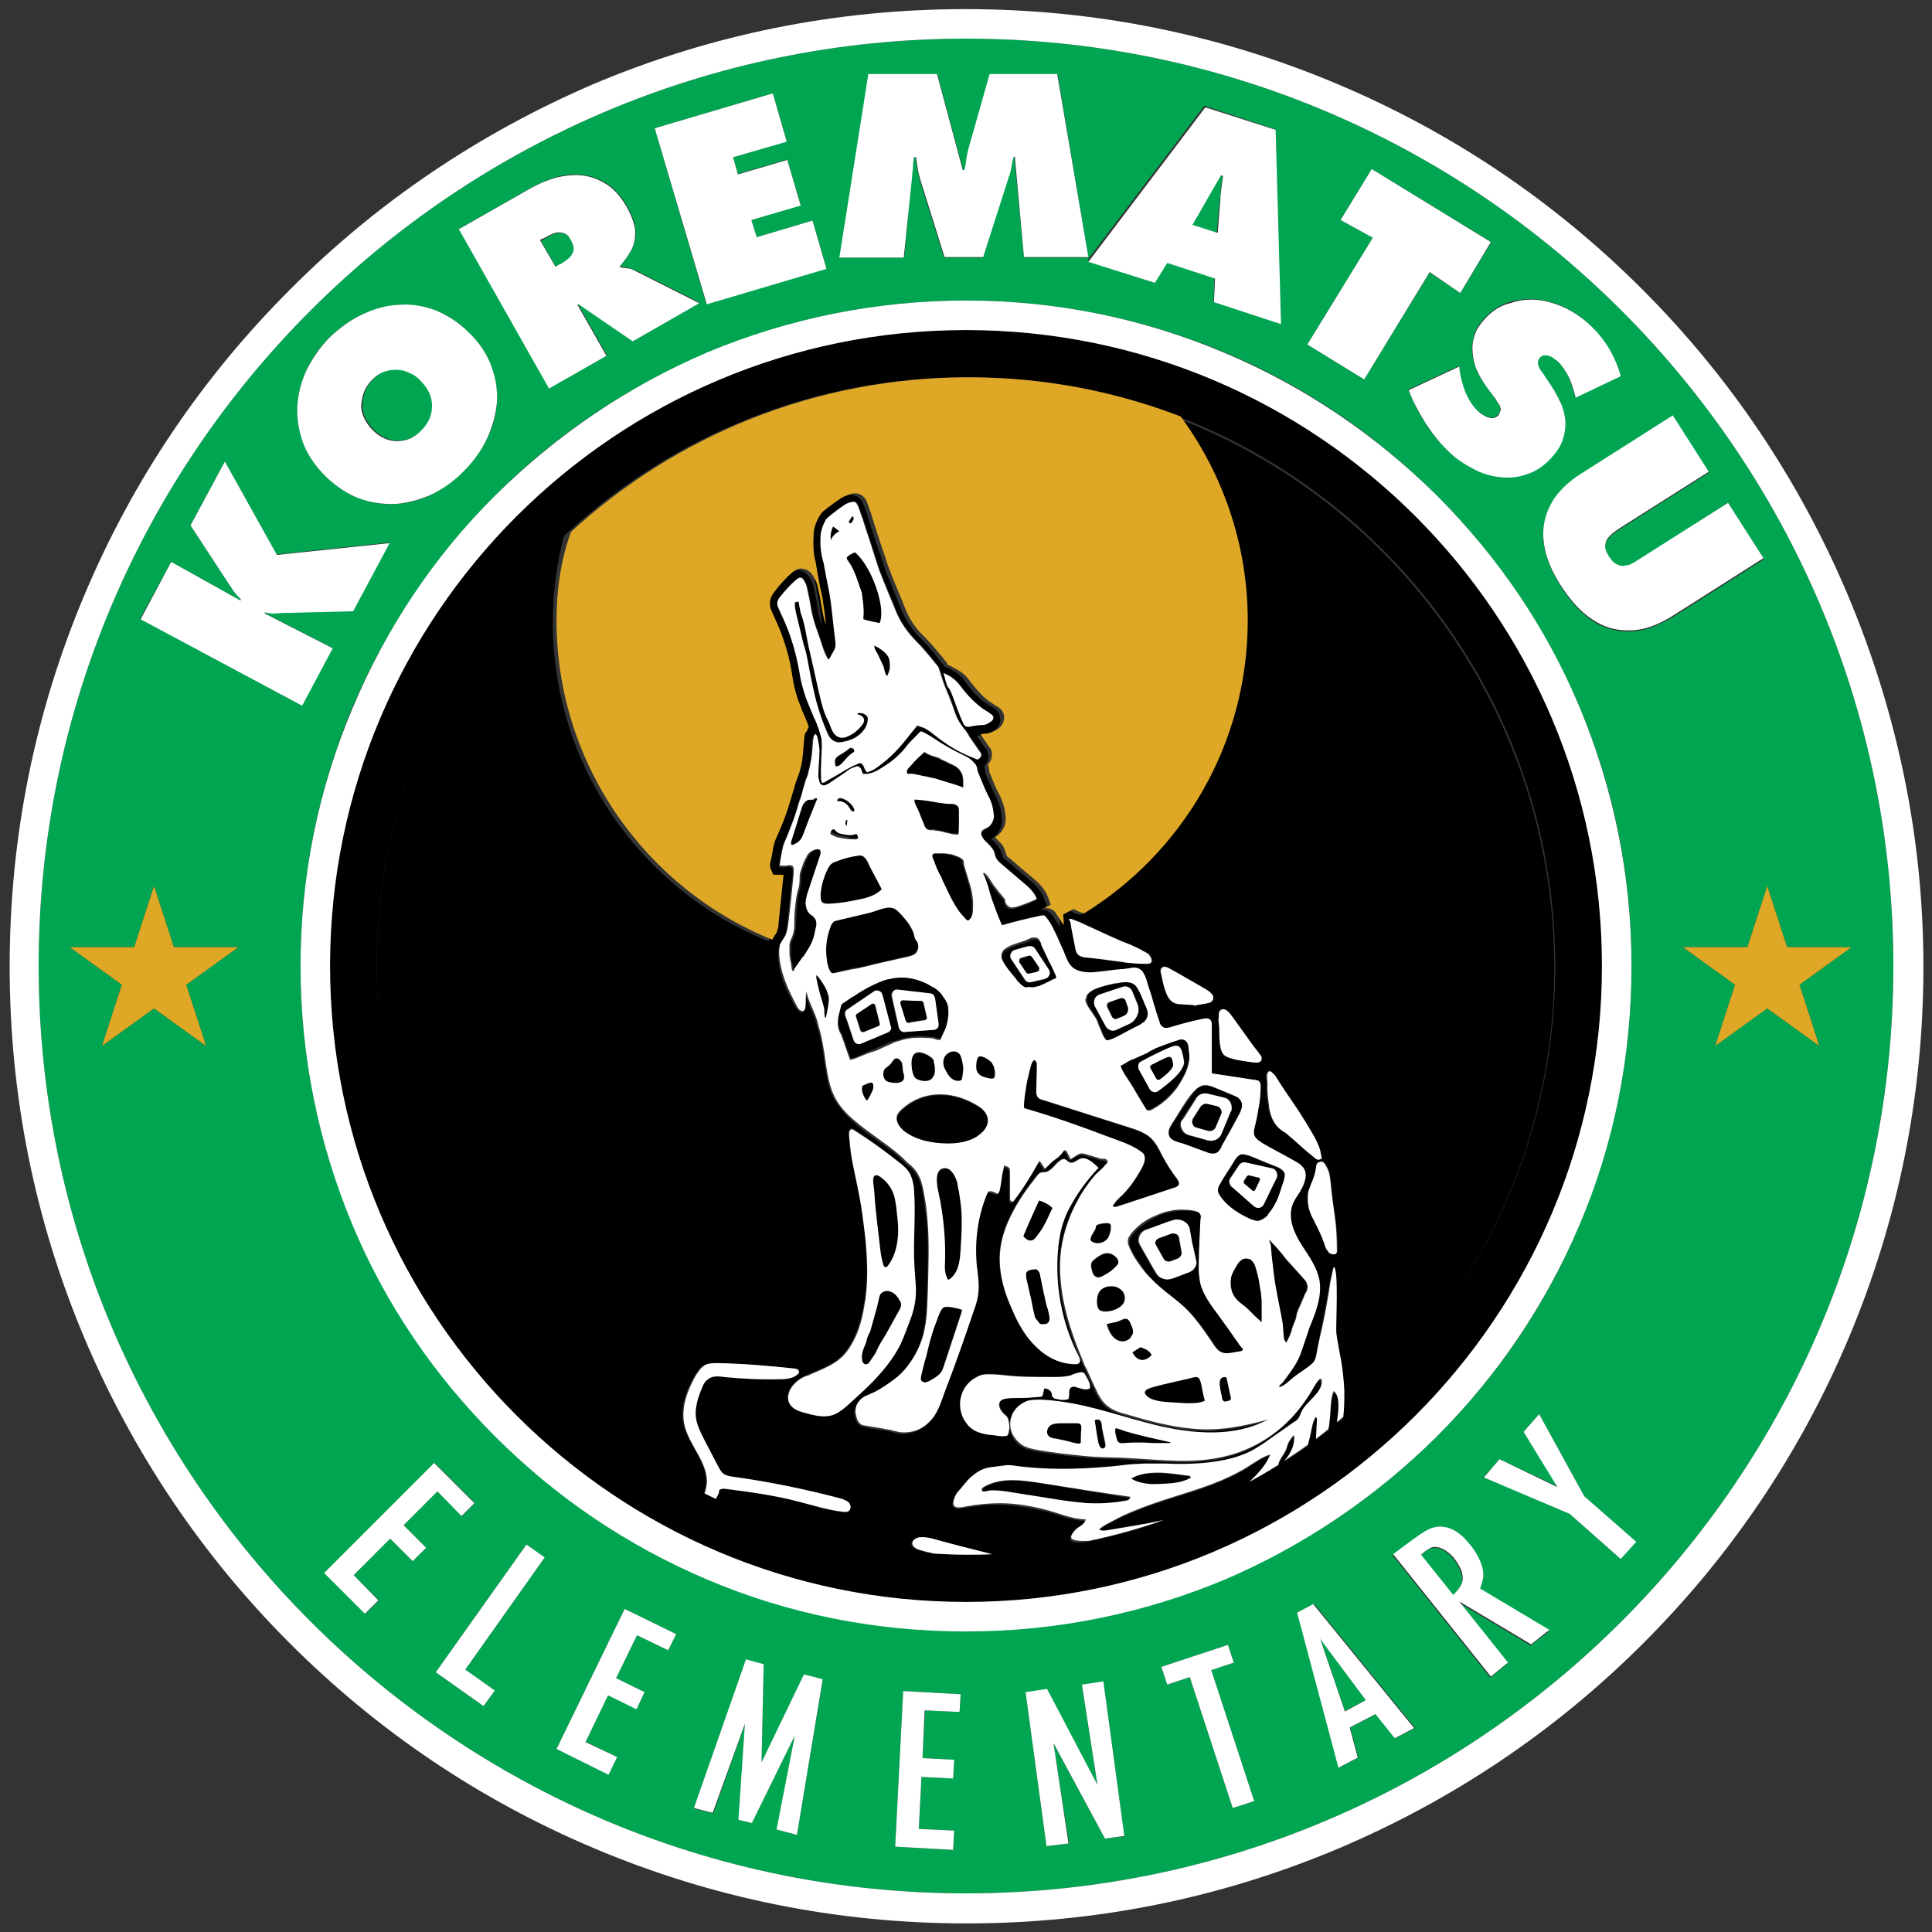<?xml version="1.0" encoding="utf-8"?>
<!-- Generator: Adobe Illustrator 27.0.1, SVG Export Plug-In . SVG Version: 6.00 Build 0)  -->
<svg version="1.1" id="Layer_1" xmlns="http://www.w3.org/2000/svg" xmlns:xlink="http://www.w3.org/1999/xlink" x="0px" y="0px"
	 viewBox="0 0 360 360" style="enable-background:new 0 0 360 360;" xml:space="preserve">
<rect x="0" y="0" width="360" height="360" fill="#333333" stroke="none"/>
<style type="text/css">
	.st0{fill:#00A551;}
	.st1{fill:#FFFFFF;}
	.st2{fill:#DEA826;}
</style>
<g>
	<path class="st0" d="M270.9,290.6c-1.5-1.9-3.1-2.4-4.1-2.1c-0.6,0.1-1.1,0.4-2.1,1.4l6,7.5c1.4-1.5,2.2-2.4,1.5-4.5
		C272,292.4,271.6,291.4,270.9,290.6z"/>
	<polygon class="st0" points="254.5,316.8 246,305.3 250.6,318.8 	"/>
	<path class="st0" d="M104.3,49.4c0.4-0.3,0.9-0.5,1.3-0.8c0.4-0.3,0.7-0.6,1-1c0.2-0.4,0.4-0.8,0.4-1.2c0-0.4-0.1-0.9-0.5-1.5
		c-0.3-0.6-0.7-1-1-1.2c-0.4-0.2-0.8-0.3-1.2-0.3c-0.4,0-0.9,0.1-1.3,0.3c-0.5,0.2-0.9,0.4-1.4,0.7l-0.8,0.5l2.9,5L104.3,49.4z"/>
	<path class="st0" d="M180,7.2C84.7,7.2,7.2,84.7,7.2,180S84.7,352.8,180,352.8S352.8,275.3,352.8,180S275.3,7.2,180,7.2z
		 M286.5,55.8c1.7,0.2,3.5,0.7,5.1,1.5c1.7,0.8,3.2,1.9,4.5,3.1c2.8,2.7,4.8,5.9,5.8,9.6l-8.4,4c-0.3-1.3-0.7-2.5-1.2-3.7
		c-0.5-1.2-1.3-2.2-2.3-3.2c-0.2-0.2-0.4-0.4-0.7-0.5c-0.3-0.2-0.5-0.3-0.8-0.4c-0.3-0.1-0.6-0.1-0.9-0.1c-0.3,0-0.6,0.2-0.8,0.5
		c-0.2,0.2-0.3,0.5-0.3,0.7c0,0.2,0,0.5,0.1,0.8c0.1,0.3,0.2,0.5,0.4,0.8c0.2,0.2,0.3,0.5,0.5,0.7l1.6,2.4c0.7,1.1,1.3,2.2,1.8,3.4
		c0.5,1.1,0.7,2.3,0.7,3.4c0,1.1-0.1,2.2-0.6,3.3c-0.4,1.1-1.1,2.2-2.1,3.2c-1.4,1.5-2.9,2.5-4.6,3c-1.7,0.5-3.3,0.7-5,0.5
		c-1.7-0.2-3.4-0.7-5-1.6c-1.6-0.9-3.1-1.9-4.5-3.2c-1.6-1.5-3-3.2-4.3-5.3c-1.3-2-2.3-4-3.1-6.1l9.4-4.4l0.1,0.8
		c0.2,1.4,0.6,2.8,1.1,4.1c0.5,1.3,1.3,2.5,2.4,3.5c0.2,0.2,0.5,0.4,0.8,0.6c0.3,0.2,0.6,0.4,1,0.5c0.3,0.1,0.7,0.1,1,0.1
		c0.3,0,0.6-0.2,0.9-0.5c0.3-0.3,0.4-0.6,0.4-0.9s0-0.6-0.1-0.8c-0.1-0.3-0.3-0.5-0.5-0.8c-0.2-0.3-0.4-0.5-0.5-0.8l-1.5-2
		c-0.7-1-1.3-2-1.8-3.1c-0.5-1.1-0.7-2.2-0.8-3.3c-0.1-1.1,0.1-2.2,0.4-3.3c0.4-1.1,1-2.1,1.9-3c1.4-1.5,2.9-2.5,4.6-3
		C283,55.8,284.7,55.6,286.5,55.8z M249.8,41l5.8-9.5l22.3,13.6l-5.8,9.5l-5.7-3.8l-12.2,19.9l-10.6-6.5l12.2-19.9L249.8,41z
		 M237.6,24.1l1,36.2l-12.5-4.1l0.2-4.4l-8.9-2.9l-2.3,3.7l-12.5-4.1l21.8-28.8L237.6,24.1z M161.9,13.9l12.8,0l4.8,17.9l0.3,0
		c0.1-0.8,0.2-1.5,0.4-2.3c0.1-0.8,0.3-1.5,0.5-2.2l3.8-13.4l12.6,0l5.7,34.1l-12,0L189,29.3l-0.2,0c-0.1,0.6-0.2,1.1-0.4,1.7
		c-0.1,0.6-0.3,1.1-0.4,1.7L183.1,48l-7.2,0l-4.5-14.4c-0.2-0.7-0.3-1.4-0.5-2.1c-0.1-0.7-0.2-1.4-0.3-2.1l-0.4,0
		c-0.1,0.7-0.1,1.4-0.2,2.1c0,0.7-0.1,1.4-0.2,2.1L168.5,48l-12,0L161.9,13.9z M144,17.4l2.6,8.9l-10,3l0.9,3.1l9.2-2.7l2.5,8.5
		L140,41l1,3.2l10.4-3.1l2.6,8.9l-22.4,6.6L122,23.9L144,17.4z M98.6,35.2c1.7-1,3.4-1.7,5.1-2.2c1.7-0.5,3.4-0.6,5-0.4
		c1.6,0.2,3.1,0.8,4.5,1.7c1.4,0.9,2.6,2.3,3.7,4.2c0.6,1.1,1.1,2.2,1.3,3.1c0.2,0.9,0.3,1.8,0.2,2.7c-0.1,0.9-0.4,1.7-0.9,2.6
		c-0.5,0.8-1.1,1.7-1.9,2.6l0.1,0.2c0.4,0,0.8,0.1,1.3,0.2c0.5,0.1,1,0.3,1.5,0.5l11.9,6l-12.4,7.1l-10.1-6.9l-0.2,0.1l5.4,9.5
		l-10.6,6L85.6,42.6L98.6,35.2z M55.4,75.8c0.1-2.3,0.7-4.6,1.7-6.8c1-2.2,2.4-4.3,4.3-6.1c1.8-1.8,3.8-3.3,6.1-4.3
		c2.2-1,4.5-1.6,6.8-1.8c2.3-0.1,4.6,0.2,6.8,1c2.2,0.8,4.3,2.2,6.2,4.1c2,1.9,3.4,4,4.2,6.2c0.8,2.2,1.2,4.5,1.1,6.8
		c-0.1,2.3-0.7,4.5-1.8,6.7c-1,2.2-2.5,4.2-4.3,6.1c-1.8,1.8-3.8,3.3-6,4.4c-2.2,1.1-4.4,1.7-6.7,1.8c-2.3,0.2-4.5-0.2-6.8-1
		c-2.2-0.8-4.3-2.2-6.3-4.1c-1.9-1.9-3.3-4-4.1-6.2C55.7,80.4,55.3,78.1,55.4,75.8z M31.9,104.7l12.9,7.2l0.1-0.2
		c-0.5-0.5-1-1-1.4-1.6c-0.4-0.6-0.8-1.2-1.2-1.8l-6.8-10.4L41.9,86l9.6,17.3l21-2.2l-6.8,12.7l-11.9,0.3c-0.8,0-1.5,0.1-2.3,0.1
		c-0.8,0.1-1.5,0-2.2-0.2l-0.1,0.2l12.7,6.5l-5.7,10.7l-30.1-16.1L31.9,104.7z M38.4,194.9l-9.7-7l-9.7,7l3.7-11.4l-9.7-7h12
		l3.7-11.4l3.7,11.4h12l-9.7,7L38.4,194.9z M76.9,290.9l-4.2-4.2l-6.8,6.8l4.7,4.7l-2.5,2.5l-7.6-7.6l20.5-20.5l7.5,7.5l-2.4,2.4
		l-4.6-4.6l-6.3,6.3l4.2,4.2L76.9,290.9z M92.2,315l-2.1,2.9l-8.9-6.3l16.9-23.8l3.4,2.4l-14.8,20.9L92.2,315z M124.5,307.5
		l-5.8-2.8l-3.9,8l5.3,2.6l-1.5,3.1l-5.3-2.6l-4.2,8.7l5.9,2.9l-1.6,3.2l-9.7-4.7l12.7-26.1l9.6,4.7L124.5,307.5z M148.5,341.9
		l-3.7-1l3.3-17.5l-8,16.3l-2.4-0.6l1.1-17.8l-5.9,16.6l-3.6-0.9l9.7-27.7l3.3,0.9l-0.4,18.3l7.9-16.4l3.5,0.9L148.5,341.9z
		 M178.8,319l-6.4-0.3l-0.5,8.9l5.9,0.3l-0.2,3.5l-5.9-0.3l-0.5,9.7l6.6,0.3l-0.2,3.6l-10.8-0.6l1.5-29l10.7,0.6L178.8,319z
		 M131.7,294.2c-14.8-6.2-28-15.2-39.4-26.6C81,256.3,72,243,65.8,228.3C59.3,213,56,196.7,56,180s3.3-33,9.7-48.3
		C72,117,81,103.7,92.3,92.3S117,72,131.7,65.8C147,59.3,163.3,56,180,56s33,3.3,48.3,9.7c14.8,6.2,28,15.2,39.4,26.6
		c11.4,11.4,20.3,24.6,26.6,39.4c6.5,15.3,9.7,31.5,9.7,48.3s-3.3,33-9.7,48.3c-6.2,14.8-15.2,28-26.6,39.4
		C256.3,279,243,288,228.3,294.2c-15.3,6.5-31.5,9.7-48.3,9.7S147,300.7,131.7,294.2z M205.9,342.6l-9.6-17.7l2.9,18.6L195,344
		l-3.9-28.7l4-0.5l9.4,17.9l-2.9-18.8l4-0.5l3.9,28.8L205.9,342.6z M229.7,336.9l-8-24.4l-4.2,1.4l-1.1-3.3l12.4-4.1l1.1,3.3
		l-4.2,1.4l8,24.4L229.7,336.9z M260,323.9l-3.6-4.5l-4.8,2.5l1.5,5.6l-3.6,1.9l-7.7-28.9l3.1-1.6l18.8,23.1L260,323.9z
		 M285.2,306.6l-13.4-8l9.1,11.4l-3.2,2.6l-18.2-22.8c1.5-1.1,3-2.3,4.6-3.4c1.7-1.2,3.2-2.2,5.3-1.6c1.8,0.4,3.3,1.8,4.4,3.2
		c0.3,0.4,2.6,3.1,2.5,5.7c0,0.9-0.4,1.8-0.7,2.7l12.9,7.7L285.2,306.6z M302,290.5l-9.5-8.4l-16-6.9l2.9-3.3l10.9,5.1l-6.3-10.3
		l2.8-3.2l8.4,15.3l9.6,8.5L302,290.5z M305.5,117.5c-1.9,0.3-3.8,0.2-5.5-0.3c-1.7-0.5-3.4-1.4-4.9-2.8c-1.5-1.3-2.9-3-4.2-5
		c-1.3-2-2.2-4-2.8-5.9c-0.6-2-0.7-3.8-0.4-5.6c0.3-1.8,1-3.5,2.1-5.1c1.1-1.6,2.7-3.1,4.9-4.4l17-10.8l6.7,10.5l-16.1,10.2
		c-0.6,0.4-1.1,0.7-1.6,1.1c-0.5,0.4-0.9,0.8-1.2,1.2c-0.3,0.4-0.4,0.9-0.4,1.5c0,0.5,0.3,1.2,0.7,1.8c0.4,0.7,0.9,1.2,1.4,1.4
		c0.5,0.2,1,0.3,1.5,0.3c0.5-0.1,1-0.3,1.6-0.5c0.5-0.3,1.1-0.6,1.6-1L322,93.7l6.7,10.5l-17,10.8
		C309.4,116.3,307.4,117.2,305.5,117.5z M329.3,187.9l-9.7,7l3.7-11.4l-9.7-7h12l3.7-11.4l3.7,11.4h12l-9.7,7l3.7,11.4L329.3,187.9z
		"/>
	<path class="st0" d="M68.1,77.9c0.4,0.8,0.9,1.5,1.5,2.1c1.4,1.4,2.9,2.1,4.6,2.1c1.7,0,3.2-0.7,4.5-2c1.3-1.4,2-2.9,2-4.6
		c0-1.7-0.7-3.2-2.1-4.6c-0.6-0.6-1.4-1.1-2.1-1.5c-0.8-0.3-1.6-0.5-2.4-0.6c-0.8,0-1.6,0.1-2.4,0.4c-0.8,0.3-1.5,0.8-2.2,1.5
		c-0.7,0.7-1.2,1.5-1.5,2.3c-0.3,0.8-0.4,1.6-0.4,2.4C67.5,76.3,67.7,77.1,68.1,77.9z"/>
	<path class="st0" d="M227.3,37.3c0.1-0.7,0.1-1.5,0.2-2.2c0.1-0.7,0.2-1.5,0.3-2.2l-0.4-0.1l-5.4,9.2l4.7,1.5L227.3,37.3z"/>
	<path class="st1" d="M344.2,110.6c-9-21.2-21.8-40.3-38.2-56.7c-16.4-16.4-35.4-29.2-56.7-38.2c-22-9.3-45.3-14-69.4-14
		s-47.4,4.7-69.4,14C89.4,24.8,70.3,37.6,54,54c-16.4,16.4-29.2,35.4-38.2,56.7c-9.3,22-14,45.3-14,69.4s4.7,47.4,14,69.4
		c9,21.2,21.8,40.3,38.2,56.7c16.4,16.4,35.4,29.2,56.7,38.2c22,9.3,45.3,14,69.4,14s47.4-4.7,69.4-14c21.2-9,40.3-21.8,56.7-38.2
		c16.4-16.4,29.2-35.4,38.2-56.7c9.3-22,14-45.3,14-69.4S353.5,132.6,344.2,110.6z M180,352.8C84.7,352.8,7.2,275.3,7.2,180
		S84.7,7.2,180,7.2S352.8,84.7,352.8,180S275.3,352.8,180,352.8z"/>
	<path class="st1" d="M62,120.8l-12.7-6.5l0.1-0.2c0.7,0.2,1.4,0.3,2.2,0.2c0.8-0.1,1.5-0.1,2.3-0.1l11.9-0.3l6.8-12.7l-21,2.2
		L41.9,86l-6.4,11.9l6.8,10.4c0.4,0.6,0.8,1.2,1.2,1.8c0.4,0.6,0.9,1.1,1.4,1.6l-0.1,0.2l-12.9-7.2l-5.7,10.7l30.1,16.1L62,120.8z"
		/>
	<path class="st1" d="M60.7,88.8c2,1.9,4.1,3.3,6.3,4.1c2.2,0.8,4.5,1.1,6.8,1c2.3-0.2,4.5-0.8,6.7-1.8c2.2-1.1,4.2-2.5,6-4.4
		c1.8-1.8,3.3-3.9,4.3-6.1c1-2.2,1.6-4.4,1.8-6.7c0.1-2.3-0.2-4.5-1.1-6.8c-0.8-2.2-2.2-4.3-4.2-6.2c-1.9-1.9-4-3.2-6.2-4.1
		c-2.2-0.8-4.5-1.2-6.8-1c-2.3,0.1-4.5,0.7-6.8,1.8c-2.2,1-4.2,2.5-6.1,4.3c-1.8,1.8-3.2,3.9-4.3,6.1c-1,2.2-1.6,4.5-1.7,6.8
		c-0.1,2.3,0.3,4.6,1.1,6.8C57.4,84.9,58.8,86.9,60.7,88.8z M67.8,73.1c0.3-0.8,0.8-1.6,1.5-2.3c0.7-0.7,1.4-1.2,2.2-1.5
		c0.8-0.3,1.6-0.4,2.4-0.4c0.8,0,1.6,0.2,2.4,0.6c0.8,0.3,1.5,0.8,2.1,1.5c1.4,1.4,2.1,2.9,2.1,4.6c0,1.7-0.6,3.2-2,4.6
		c-1.3,1.4-2.8,2-4.5,2c-1.7,0-3.2-0.7-4.6-2.1c-0.6-0.6-1.1-1.3-1.5-2.1c-0.4-0.8-0.6-1.6-0.6-2.4C67.4,74.7,67.5,73.9,67.8,73.1z"
		/>
	<path class="st1" d="M113,66.3l-5.4-9.5l0.2-0.1l10.1,6.9l12.4-7.1l-11.9-6c-0.5-0.3-1-0.5-1.5-0.5c-0.5-0.1-0.9-0.1-1.3-0.2
		l-0.1-0.2c0.8-0.9,1.4-1.8,1.9-2.6c0.5-0.8,0.8-1.7,0.9-2.6c0.1-0.9,0.1-1.8-0.2-2.7c-0.2-0.9-0.7-2-1.3-3.1
		c-1.1-1.9-2.3-3.3-3.7-4.2c-1.4-0.9-2.9-1.5-4.5-1.7c-1.6-0.2-3.3,0-5,0.4c-1.7,0.5-3.4,1.2-5.1,2.2l-13,7.4l16.8,29.7L113,66.3z
		 M101.5,44.3c0.5-0.3,0.9-0.5,1.4-0.7c0.4-0.2,0.9-0.3,1.3-0.3c0.4,0,0.8,0.1,1.2,0.3c0.4,0.2,0.7,0.6,1,1.2c0.3,0.6,0.5,1,0.5,1.5
		c0,0.4-0.1,0.8-0.4,1.2c-0.2,0.4-0.6,0.7-1,1c-0.4,0.3-0.8,0.6-1.3,0.8l-0.7,0.4l-2.9-5L101.5,44.3z"/>
	<polygon class="st1" points="154,50.1 151.4,41.1 141,44.2 140,41 149.2,38.3 146.7,29.8 137.5,32.5 136.6,29.3 146.6,26.4 
		144,17.4 122,23.9 131.7,56.7 	"/>
	<path class="st1" d="M169.9,33.5c0.1-0.7,0.1-1.4,0.2-2.1c0-0.7,0.1-1.4,0.2-2.1l0.4,0c0.1,0.7,0.2,1.4,0.3,2.1
		c0.1,0.7,0.3,1.4,0.5,2.1l4.5,14.4l7.2,0l4.9-15.3c0.2-0.5,0.3-1.1,0.4-1.7c0.1-0.6,0.2-1.1,0.4-1.7l0.2,0l1.7,18.7l12,0L197,13.8
		l-12.6,0l-3.8,13.4c-0.2,0.7-0.4,1.5-0.5,2.2c-0.1,0.8-0.2,1.5-0.4,2.3l-0.3,0l-4.8-17.9l-12.8,0l-5.4,34.2l12,0L169.9,33.5z"/>
	<path class="st1" d="M215.2,52.7l2.3-3.7l8.9,2.9l-0.2,4.4l12.5,4.1l-1-36.2l-13.1-4.2l-21.8,28.8L215.2,52.7z M227.5,32.7l0.4,0.1
		c-0.1,0.7-0.2,1.5-0.3,2.2c-0.1,0.7-0.2,1.5-0.2,2.2l-0.5,6.2l-4.7-1.5L227.5,32.7z"/>
	<polygon class="st1" points="254.2,70.7 266.4,50.7 272.1,54.6 277.8,45.1 255.6,31.5 249.8,41 255.8,44.3 243.6,64.2 	"/>
	<path class="st1" d="M276.7,59.4c-0.9,1-1.6,2-1.9,3c-0.4,1.1-0.5,2.2-0.4,3.3c0.1,1.1,0.3,2.2,0.8,3.3c0.5,1.1,1.1,2.1,1.8,3.1
		l1.5,2c0.2,0.2,0.3,0.5,0.5,0.8c0.2,0.3,0.4,0.5,0.5,0.8c0.1,0.3,0.2,0.6,0.1,0.8s-0.2,0.6-0.4,0.9c-0.3,0.3-0.6,0.4-0.9,0.5
		c-0.3,0-0.7,0-1-0.1c-0.3-0.1-0.7-0.3-1-0.5c-0.3-0.2-0.6-0.4-0.8-0.6c-1.1-1-1.8-2.2-2.4-3.5c-0.5-1.3-0.9-2.7-1.1-4.1l-0.1-0.8
		l-9.4,4.4c0.7,2,1.8,4,3.1,6.1c1.3,2,2.7,3.8,4.3,5.3c1.3,1.3,2.8,2.3,4.5,3.2c1.6,0.9,3.3,1.4,5,1.6c1.7,0.2,3.4,0.1,5-0.5
		c1.7-0.5,3.2-1.5,4.6-3c1-1.1,1.7-2.1,2.1-3.2c0.4-1.1,0.6-2.2,0.6-3.3c0-1.1-0.3-2.3-0.7-3.4c-0.5-1.1-1.1-2.3-1.8-3.4l-1.6-2.4
		c-0.1-0.2-0.3-0.4-0.5-0.7c-0.2-0.2-0.3-0.5-0.4-0.8c-0.1-0.3-0.2-0.5-0.1-0.8c0-0.2,0.1-0.5,0.3-0.7c0.2-0.3,0.5-0.4,0.8-0.5
		c0.3,0,0.6,0,0.9,0.1c0.3,0.1,0.6,0.2,0.8,0.4c0.3,0.2,0.5,0.4,0.7,0.5c1,0.9,1.7,2,2.3,3.2c0.5,1.2,0.9,2.4,1.2,3.7l8.4-4
		c-1-3.7-2.9-6.9-5.8-9.6c-1.4-1.3-2.9-2.3-4.5-3.1c-1.7-0.8-3.4-1.3-5.1-1.5c-1.7-0.2-3.5,0-5.2,0.6
		C279.6,56.9,278.1,57.9,276.7,59.4z"/>
	<path class="st1" d="M322,93.7l-16.1,10.2c-0.6,0.4-1.1,0.7-1.6,1c-0.5,0.3-1.1,0.5-1.6,0.5c-0.5,0.1-1,0-1.5-0.3
		c-0.5-0.2-0.9-0.7-1.4-1.4c-0.4-0.7-0.7-1.3-0.7-1.8c0-0.5,0.1-1,0.4-1.5c0.3-0.4,0.7-0.8,1.2-1.2c0.5-0.4,1-0.7,1.6-1.1l16.1-10.2
		l-6.7-10.5l-17,10.8c-2.1,1.3-3.7,2.8-4.9,4.4c-1.1,1.6-1.8,3.3-2.1,5.1c-0.3,1.8-0.1,3.7,0.4,5.6c0.6,2,1.5,3.9,2.8,5.9
		c1.3,2,2.7,3.7,4.2,5c1.5,1.3,3.2,2.3,4.9,2.8c1.7,0.5,3.6,0.6,5.5,0.3c1.9-0.3,4-1.2,6.1-2.5l17-10.8L322,93.7z"/>
	<polygon class="st1" points="81.5,277.9 86,282.5 88.4,280.1 80.9,272.6 60.4,293.1 68,300.7 70.5,298.2 65.9,293.5 72.7,286.7 
		76.9,290.9 79.4,288.4 75.2,284.2 	"/>
	<polygon class="st1" points="98.1,287.8 81.2,311.6 90.1,317.9 92.2,315 86.7,311.1 101.5,290.2 	"/>
	<polygon class="st1" points="103.7,325.9 113.4,330.7 115,327.4 109.1,324.6 113.3,315.9 118.6,318.5 120.1,315.3 114.8,312.7 
		118.7,304.7 124.5,307.5 126,304.5 116.4,299.8 	"/>
	<polygon class="st1" points="141.9,328.4 142.3,310.1 139,309.2 129.3,336.9 132.8,337.8 138.8,321.2 137.6,339.1 140.1,339.7 
		148.1,323.4 144.7,340.9 148.5,341.9 153.3,312.9 149.8,312 	"/>
	<polygon class="st1" points="166.8,344.1 177.6,344.7 177.8,341.1 171.2,340.8 171.7,331.1 177.6,331.4 177.8,327.9 171.9,327.6 
		172.3,318.7 178.8,319 179,315.7 168.3,315.1 	"/>
	<polygon class="st1" points="201.6,313.9 204.5,332.6 195.1,314.7 191.1,315.3 195,344 199.1,343.5 196.3,324.8 205.9,342.6 
		209.5,342.1 205.6,313.3 	"/>
	<polygon class="st1" points="229.9,309.8 228.8,306.5 216.4,310.6 217.5,313.9 221.7,312.5 229.7,336.9 233.7,335.6 225.7,311.2 	
		"/>
	<path class="st1" d="M241.7,300.5l7.7,28.9l3.6-1.9l-1.5-5.6l4.8-2.5l3.6,4.5l3.6-1.9l-18.8-23.1L241.7,300.5z M254.5,316.8
		l-3.9,2.1l-4.6-13.5L254.5,316.8z"/>
	<path class="st1" d="M276.4,293.5c0-2.6-2.2-5.4-2.5-5.7c-1.2-1.5-2.6-2.8-4.4-3.2c-2.1-0.5-3.6,0.4-5.3,1.6
		c-1.6,1.1-3.1,2.3-4.6,3.4l18.2,22.8l3.2-2.6l-9.1-11.4l13.4,8l3.4-2.7l-12.9-7.7C276,295.3,276.4,294.4,276.4,293.5z M270.8,297.2
		l-6-7.5c1-0.9,1.5-1.2,2.1-1.4c1-0.2,2.5,0.2,4.1,2.1c0.7,0.9,1.1,1.8,1.3,2.2C273,294.8,272.2,295.7,270.8,297.2z"/>
	<polygon class="st1" points="286.8,263.5 283.9,266.8 290.2,277.1 279.4,271.9 276.5,275.3 292.5,282.1 302,290.5 304.9,287.3 
		295.2,278.8 	"/>
	<path d="M61.5,180c0,65.4,53.2,118.5,118.5,118.5S298.5,245.4,298.5,180S245.4,61.5,180,61.5S61.5,114.6,61.5,180z M105.9,99.1
		c19.5-17.9,45.5-28.8,74.1-28.8c13.9,0,27.2,2.6,39.5,7.3c41.1,15.8,70.3,55.7,70.3,102.4c0,33.8-15.3,64.1-39.4,84.2
		c-0.4,0.3-0.8,0.7-1.2,1c-0.6,0.4-1.1,0.9-1.7,1.3c-0.8,0.6-1.5,1.2-2.3,1.8c-0.5,0.4-1,0.7-1.5,1.1c-1.4,1-2.9,2-4.4,3
		c-0.3,0.2-0.7,0.4-1,0.6c-1.8,1.1-3.6,2.2-5.5,3.2c-5.1,2.8-10.4,5.2-15.9,7.1c-4.5,1.6-9.1,2.9-13.9,3.9c-5.9,1.3-11.9,2-18.1,2.3
		c-1.6,0.1-3.3,0.1-4.9,0.1c-2,0-3.9-0.1-5.9-0.2c-14.6-0.8-28.4-4.4-40.9-10.3c-0.7-0.3-1.4-0.7-2.1-1
		c-36.1-18-60.9-55.2-60.9-98.3C70.2,148,84,119.1,105.9,99.1z"/>
	<path class="st1" d="M267.7,267.7c11.4-11.4,20.3-24.6,26.6-39.4c6.5-15.3,9.7-31.5,9.7-48.3s-3.3-33-9.7-48.3
		c-6.2-14.8-15.2-28-26.6-39.4C256.3,81,243,72,228.3,65.8C213,59.3,196.7,56,180,56s-33,3.3-48.3,9.7C117,72,103.7,81,92.3,92.3
		S72,117,65.8,131.7C59.3,147,56,163.3,56,180s3.3,33,9.7,48.3c6.2,14.8,15.2,28,26.6,39.4c11.4,11.4,24.6,20.3,39.4,26.6
		c15.3,6.5,31.5,9.7,48.3,9.7s33-3.3,48.3-9.7C243,288,256.3,279,267.7,267.7z M298.5,180c0,65.4-53.2,118.5-118.5,118.5
		S61.5,245.4,61.5,180S114.6,61.5,180,61.5S298.5,114.6,298.5,180z"/>
	<path d="M70.2,180c0,43.1,24.8,80.3,60.9,98.3c0.2-0.6,0.4-1.1,0.4-1.7c0.5-4-3.3-7.3-4.2-11.3c-0.6-3,0.5-6.2,2.1-8.9
		c0.5-0.8,1-1.7,1.9-2.1c0.8-0.4,1.7-0.4,2.5-0.3c4.7,0.2,9.4,0.5,14,1c0.2,0,0.5,0.1,0.7,0.2c0.2,0.1,0.3,0.3,0.2,0.5
		c0,0.2-0.2,0.3-0.3,0.4c-0.5,0.5-1.2,0.7-1.9,0.8c-0.5,0.1-1,0.1-1.5,0.1c-3.4,0.1-6.7-0.1-10.1-0.4c-1.1-0.1-2.4-0.2-3.3,0.5
		c-0.4,0.3-0.6,0.8-0.9,1.3c-0.8,1.8-1.5,3.9-1.2,5.9c0.2,1.3,0.8,2.5,1.4,3.7c0.9,1.7,1.8,3.5,2.7,5.2c0.3,0.5,0.5,1,1,1.4
		c0.5,0.4,1.3,0.5,2,0.6c6.7,1,13.3,2.3,19.8,4c0.6,0.2,1.2,0.3,1.6,0.8c0.4,0.4,0.4,1.3-0.1,1.6c-0.3,0.2-0.6,0.2-1,0.1
		c-2.8-0.3-5.6-1.2-8.3-1.9c-4.5-1.2-9.1-1.8-13.8-2.4c-0.2,0-0.5-0.1-0.7,0.1c-0.2,0.1-0.4,0.4-0.5,0.6c-0.2,0.4-0.4,0.8-0.6,1.2
		c12.5,5.9,26.3,9.5,40.9,10.3c-0.9-0.2-1.8-0.5-2.7-0.7c-1.2-0.3-2-1.3-0.8-2.1c1-0.7,2.8-0.1,3.9,0.2c3.2,0.8,6.4,1.7,9.6,2.5
		c0.3,0.1,0.5,0.1,0.8,0.2c6.2-0.3,12.3-1.1,18.1-2.3c-2,0.2-3.9,0.1-3.3-1.1c0.4-0.8,1-1.3,1.7-1.7c0.5-0.3,0.9-0.6,0.9-1.2
		c-2.4,0-5.1-1.3-7.5-1.8c-2.8-0.7-5.6-1.1-8.4-1.2c-2.2,0-4.3,0.2-6.4,0.6c-1.6,0.3-2.9,0.3-2.1-1.7c0.3-0.9,1-1.4,1.5-2.1
		c0.6-0.7,1.1-1.3,1.8-1.9c1-0.8,2.1-1.4,3.3-1.6c1-0.2,2.1-0.3,3.1-0.4c0.5-0.1,1,0,1.4,0.1c5.6,0.8,11.7,0.7,17.3,0.2
		c1.7-0.1,3.3-0.4,5-0.5c0.7-0.1,1.5-0.1,2.2-0.1c1.2,0,2.4,0,3.6,0c1.9,0,3.7,0,5.6,0c3.8-0.2,7.6-0.8,10.9-2.6
		c1-0.6,2-1.2,2.9-1.9c1.6-1.1,3.1-2.2,4.7-3.3c0.3-0.2,0.5-0.4,0.7-0.6c0.3-0.4,0.4-0.8,0.6-1.2c0.8-1.9,3.8-3.5,3.8-5.6
		c0-1.9-1.6,1.2-1.9,1.7c-0.8,1.3-1.7,2.6-2.7,3.8c-3.5,4.2-8.3,7.2-13.6,8.4c-5.8,1.4-11.8,0.6-17.6,0.3c-2.8-0.2-5.6-0.1-8.4-0.4
		c-2.9-0.3-5.7-0.6-8.6-1.1c-1.1-0.2-2.2-0.4-3.1-1c-0.5-0.3-0.9-0.8-1.3-1.3c-0.6-0.9-0.9-2.1-0.8-3.2c0.1-0.6,0.3-1.2,0.6-1.7
		c0.3-0.4,0.6-0.8,1-1.1c0.5-0.4,1-0.7,1.6-0.9c0.8-0.2,1.7-0.2,2.6-0.2c2.1,0.1,4.2,0.4,6.3,0.8c5,1,9.8,2.7,14.8,3.9
		c7,1.7,14.8,2.4,21.1-1c-4.8,1.3-9.2,2.2-14.2,1.7c-4.2-0.4-8.3-1.5-12.3-2.7c-1.2-0.4-2.4-0.7-3.4-1.5c-0.8-0.6-1.3-1.4-1.8-2.3
		c-0.3-0.5-0.6-1.1-0.8-1.7c-0.5-1-0.9-2.1-1.4-3.1c-0.1-0.3-0.2-0.6-0.4-0.8c-2.7-6.4-4.9-13.1-4.4-20c0.3-3.7,1.4-7.4,3.3-10.6
		c0.9-1.6,2-3.2,3.2-4.6c0.6-0.6,1.4-1.2,1.9-1.9c0.1-0.1,0.1-0.2,0.2-0.2c0.2-0.2,0.4-0.2,0.1-0.6c-0.2-0.2-0.8-0.3-1-0.3
		c0,0-0.1,0-0.1,0c-0.2,0-0.5-0.1-0.7-0.2c-0.8-0.2-1.6-0.5-2.4-0.7c-0.5-0.1-1,0-1.5,0.3c-0.3,0.2-0.7,0.4-1.1,0.7
		c-0.3-0.5-0.5-1-0.7-1.4c-0.2-0.4-0.5-0.4-0.7,0c-0.4,0.7-1,1.1-1.6,1.5c-0.4,0.3-0.8,0.7-1.1,1c-0.2,0.2-0.4,0.4-0.7,0.7
		c-0.3-0.4-0.5-0.7-0.7-1.1c-0.1-0.1-0.2-0.3-0.3-0.4c-0.1,0.2-0.2,0.4-0.3,0.5c-1.4,2.5-2.9,4.9-4.6,7.1c-0.4,0-0.6-0.2-0.6-0.5
		c0-0.2,0-0.3,0-0.5c0-0.1,0-0.2,0-0.4c0-0.8,0-1.7,0-2.5c0-0.6,0-1.1,0-1.7c0-0.7-0.2-0.9-1.1-1.1c-0.1,0.7-0.3,1.3-0.4,2
		c-0.1,0.8-0.3,1.7-0.4,2.5c0,0.2-0.2,0.5-0.3,0.7c-0.1,0.2-1.7-1-2-0.1c-1.7,4.2-2.4,8.9-2,13.4c0.2,1.7,0.5,3.5,0.3,5.2
		c-0.1,1.2-0.5,2.4-0.9,3.5c-1.7,5-3.4,9.9-5.3,14.8c-0.8,2.1-1.4,4.2-3,5.8c-1.4,1.3-3.2,2-5.1,1.9c-0.7-0.1-1.4-0.3-2.2-0.5
		c-0.4-0.1-0.8-0.2-1.2-0.2c-1.2-0.2-2.4-0.3-3.6-0.6c-0.8-0.2-1.2-0.8-1.4-1.5c-0.2-0.4-0.3-1-0.2-1.4c0-0.2,0-0.3,0.1-0.5
		c0.1-0.6,0.5-1.1,0.9-1.5c0.4-0.4,0.9-0.6,1.4-0.8c0.4-0.2,0.9-0.4,1.3-0.6c1.2-0.6,2.3-1.4,3.4-2.2c2-1.5,3.6-3.6,4.7-6
		c0.4-1,0.8-2,1-3c0.1-0.5,0.2-1,0.3-1.6c0.3-2,0.4-4.1,0.4-6.2c0.1-4.4,0.4-8.9-0.1-13.3c-0.1-1.1-0.3-2.2-0.4-3.3
		c-0.2-1.2-0.3-2.3-0.7-3.4c-0.4-1.3-1.1-2.5-2.3-3.4c-0.6-0.5-1.1-1-1.7-1.6c-2.6-2.3-6-4.2-8.7-6.7c-1.3-1.2-2.4-2.5-3.3-3.9
		c-1.6-2.9-1.7-6.4-2.3-9.7c-0.2-1.3-0.5-2.6-0.9-3.9c-0.2-0.6-0.3-1.1-0.5-1.7c0,0,0,0,0,0c-0.2-0.6-2-4.3-1.6-4.7
		c-0.6,0.6,0.2,3.8-0.9,3.7c-0.5-0.1-0.7-0.5-1-0.9c-1.7-3-3.2-6.2-3.3-9.6c0-0.3,0-0.7,0-1c0-0.2,0-0.4,0.1-0.6
		c0-0.1,0.1-0.3,0.1-0.4c0-0.1,0.1-0.1,0.1-0.2c0.1-0.2,0.2-0.4,0.3-0.5c0.2-0.3,0.4-0.7,0.6-1c0.3-0.7,0.4-1.5,0.5-2.3
		c0.3-3.1,0.6-6.2,1-9.3c0-0.3,0-0.5,0-0.7c-0.1-0.7-0.5-0.8-1.4-0.6c-0.4,0.1-0.7,0-1.1,0c0,0-0.1-0.1-0.1-0.2
		c0.2-1.1,0.4-2.1,0.6-3.2c0,0,0-0.1,0-0.1c0.2-0.8,0.6-1.5,0.9-2.3c0.3-0.8,0.6-1.5,0.9-2.3c0.5-1.3,0.9-2.6,1.3-4
		c0.1-0.4,0.2-0.8,0.4-1.2c0.2-0.8,0.5-1.6,0.7-2.5c0.1-0.5,0.3-0.9,0.5-1.4c0.4-1.5,0.7-3,0.8-4.6c0-0.5,0.1-1,0.1-1.5
		c0-0.2,0-0.4,0.1-0.7c0-0.1,0.1-0.3,0.3-0.6c0.2,0.3,0.4,0.4,0.4,0.6c0.2,0.9,0.4,1.8,0.4,2.7c0,1.4-0.2,2.8-0.2,4.2
		c0,0.5,0.1,1,0.2,1.5c0.2,0.6,0.7,0.8,1.3,0.5c0.3-0.1,0.5-0.3,0.7-0.4c0.8-0.5,1.6-1.1,2.4-1.6c0.2-0.2,0.5-0.3,0.7-0.5
		c0.1-0.1,0.3-0.2,0.4-0.3c0.4-0.3,0.9-0.4,1.4-0.6c0.4-0.1,0.7,0.1,0.8,0.4c0.2,0.3,0.3,0.6,0.4,1c0.9,0.1,1.8-0.1,2.6-0.6
		c2-1.2,3.9-2.5,5.4-4.4c0.7-1,1.7-1.8,2.5-2.7c0.2-0.2,0.4-0.2,0.7-0.1c0.6,0.4,1.3,0.7,1.9,1.1c1.9,1.2,3.9,2.4,6,3.4
		c0.5,0.3,1,0.6,1.4,1c0.3,0.3,0.6,0.6,0.7,1c0.1,0.2,0.1,0.3,0.1,0.5c0,0.4,0.2,0.8,0.4,1.1c0.5,1.2,1,2.5,1.6,3.7
		c0.6,1.2,1,2.5,1.1,3.9c0,0.7-0.3,1.4-0.8,1.8c-0.4,0.4-1,0.5-1.4,0.9c-0.4,0.5,0,1.3,0.4,1.7c0.6,0.7,1.4,1.2,1.8,2.1
		c0.2,0.5,0.3,1,0.5,1.4c0.2,0.3,0.5,0.6,0.8,0.9c1.4,1.2,2.7,2.3,4.1,3.5c1.1,0.9,2.2,1.8,2.6,3.1c-1.2,0.6-2.5,1.1-3.9,1.5
		c-0.3,0.1-0.5,0.1-0.8,0.1c-0.7,0-1.3-0.8-1.2-1.5c-0.7-0.8-1.4-1.7-2.1-2.6c-0.5-0.7-1.1-1.9-1.9-2.4c0,0.1-0.1,0.2-0.1,0.2
		c0.7,1.5,1.1,3.1,1.6,4.7c0.6,1.7,1.2,3.3,1.9,4.9c2.4-0.7,4.8-1.3,7.3-1.8c0.2,0,0.4-0.1,0.6,0c0.2,0.1,0.3,0.2,0.4,0.4
		c0.4,0.6,0.8,1.1,1.1,1.7c0.1,0.2,0.2,0.4,0.3,0.6c0.1,0.2,0.2,0.4,0.3,0.6c0.5,1,1,2.1,1.4,3.1c0.7,1.7,1,3.3,3,3.9
		c1.3,0.4,2.7,0.2,4.1,0.1c1.1-0.1,2.3-0.3,3.4-0.4c0.6-0.1,1.3-0.2,1.9-0.2c0.5-0.1,1.1-0.1,1.5,0c0.3,0.1,0.6,0.3,0.8,0.5
		c0.4,0.5,0.7,1.2,0.9,1.9c0.3,1.1,0.7,2.1,1,3.2c0.2,0.8,0.5,1.6,0.7,2.4c0.2,0.6,0.4,1.2,0.6,1.8c0.1,0.4,0.3,0.9,0.6,1.1
		c0.5,0.4,1.2,0.2,1.8,0c1.9-0.6,3.9-1.1,5.9-1.5c0.3-0.1,0.6-0.1,0.9,0c0.1,0,0.2,0.1,0.3,0.2c0.2,0.2,0.3,0.6,0.3,1
		c0,1.5,0,3.1,0,4.6c0,1.5,0,2.9,0,4.4c2.6,0.4,5.3,0.8,7.9,1.2c0.2,0,0.3,0.1,0.5,0.1c0.2,0.1,0.4,0.2,0.5,0.3
		c0.2,0.3,0.2,0.6,0.2,0.9c-0.1,1.2-0.2,2.3-0.3,3.5c-0.2,1.2-0.4,2.4-0.7,3.6c-0.2,0.7-0.3,1.4-0.1,2.1c0.3,0.7,1,1.1,1.6,1.4
		c1.9,1.1,3.9,2.1,5.8,3.2c0.6,0.3,1.2,0.7,1.6,1.2c0.3,0.4,0.4,0.9,0.5,1.5c0,0.7-0.2,1.5-0.6,2.2c-0.1,0.3-0.3,0.6-0.5,0.9
		c-0.5,0.8-1.1,1.6-1.4,2.5c-0.8,2.4,0.3,5.1,1.7,7.3c1.4,2.2,3,4.3,3.4,6.9c0.4,3-0.8,5.9-1.9,8.6c-0.6,1.6-1.1,3.3-1.7,5
		c-0.7,1.8-1.8,3.1-2.9,4.7c-0.2,0.2-0.3,0.5-0.6,0.7c-0.2,0.1-0.7,0.8-0.2,0.6c0.9-0.3,1.9-1.3,2.6-1.9c0.9-0.7,1.9-1.3,2.8-2
		c0.3-0.3,0.7-0.5,0.9-0.9c0.2-0.3,0.3-0.7,0.4-1.1c0.3-1.3,0.6-2.7,0.8-4c0.1-0.4,0.2-0.9,0.3-1.3c0.6-2.8,1-5.5,1.5-8.3
		c0.2-1,0.4-1.9,0.6-2.8c1-0.2,0.4,10.9,0.5,12.2c0.2,1.8,0.6,3.5,0.9,5.2c0.3,1.9,0.5,3.7,0.6,5.6c0.1,1.7,0,3.4-0.1,5.1
		c24.1-20.1,39.4-50.4,39.4-84.2c0-46.7-29.2-86.6-70.3-102.4c7.9,10.6,12.5,23.8,12.5,38c0,23-12.2,43.2-30.5,54.6
		c-0.3-0.1-0.6-0.2-0.9-0.3c-0.1,0-0.3-0.1-0.4-0.2l-0.7-0.3l-1.9,1l0.1,1.1c0,0.1,0,0.3,0,0.4c0,0.1,0,0.2,0,0.3c0,0-0.1,0-0.1,0.1
		c-0.4-0.7-0.8-1.3-1.3-2c-0.2-0.2-0.5-0.7-1.2-1c-0.4-0.1-0.8-0.1-1-0.1l1.2-0.6l-0.5-1.4c-0.6-1.7-2-2.9-3.1-3.8l-4.1-3.5
		c-0.2-0.1-0.4-0.3-0.5-0.4c0-0.1-0.1-0.3-0.1-0.4c-0.1-0.2-0.1-0.5-0.3-0.8c-0.4-0.9-1-1.5-1.5-2c-0.1-0.1-0.2-0.2-0.3-0.3
		c0.2-0.1,0.5-0.3,0.7-0.5c0.9-0.8,1.4-2,1.3-3.2c-0.1-1.6-0.5-3.1-1.3-4.5c-0.4-0.8-0.8-1.7-1.2-2.6c-0.1-0.3-0.3-0.6-0.4-1
		c0-0.1-0.1-0.1-0.1-0.2c0-0.1-0.1-0.3-0.1-0.4c0-0.4-0.1-0.7-0.2-1.1c0.1-0.1,0.2-0.2,0.2-0.3c0.6-0.8,0.8-1.8,0.3-2.7
		c-0.1-0.3-0.3-0.4-0.4-0.5l0,0c-0.5-0.7-1-1.5-1.5-2.2c0.3,0,0.6-0.1,0.8-0.1c1-0.1,1.8-0.5,2.5-0.9c0.7-0.5,1.1-1.3,1.1-2
		c0-0.9-0.5-1.7-1-2c-0.3-0.2-0.6-0.4-1-0.6c-0.3-0.2-0.6-0.4-0.9-0.6c-1.3-1-2.6-2.3-3.7-4c-1-1.4-2.4-2.1-3.6-2.6l-0.3-0.1
		c-0.1-0.3-0.3-0.5-0.5-0.8c-0.3-0.3-0.5-0.6-0.8-1c-0.9-1.2-1.9-2.3-3-3.4c-1.7-1.7-2.9-3.5-3.7-5.5c-0.4-1.1-0.9-2.1-1.3-3.2
		c-0.4-1.1-0.9-2.2-1.3-3.2c-0.4-1-0.7-2.1-1.1-3.2c-0.1-0.5-0.3-0.9-0.5-1.4c-0.3-0.8-0.5-1.6-0.8-2.4c-0.4-1.3-0.8-2.5-1.2-3.8
		l0-0.1c-0.2-0.7-0.5-1.5-0.8-2.2c-0.6-1.5-1.8-2.1-3.3-1.6c-0.5,0.2-1.1,0.4-1.7,0.8c-0.9,0.6-1.7,1.2-2.5,1.8
		c-0.2,0.1-0.3,0.2-0.5,0.4c-0.3,0.3-0.6,0.6-0.8,0.9c-0.8,1.3-1.2,2.5-1.2,3.8c-0.1,1.9,0.1,3.5,0.4,5c0.1,0.6,0.2,1.2,0.3,1.8
		c0.1,0.4,0.1,0.7,0.2,1.1c0.1,0.5,0.2,1.1,0.3,1.6c0.2,1.1,0.4,2.1,0.6,3.1c0.2,1.3,0.3,2.7,0.5,4c-0.4-1.1-0.6-2.2-0.8-3.3
		c-0.2-1.4-0.5-2.8-0.8-4.1c-0.1-0.7-0.5-1.2-0.8-1.7c-0.5-0.8-1.1-1.2-1.8-1.3c-0.7-0.1-1.4,0.1-2.1,0.7c-1.3,1.1-2.4,2.4-3.4,3.7
		c-0.8,1.1-0.9,2.2-0.4,3.5c0.1,0.3,0.3,0.6,0.4,0.9c0.7,1.5,1.3,2.9,1.8,4.4c0.7,2,1.2,4,1.5,5.9c0.4,2,0.8,4.2,1.6,6.3
		c0.2,0.4,0.3,0.8,0.5,1.3c0.4,0.9,0.7,1.8,1.1,2.7l-0.3,0.7c0,0.1-0.1,0.1-0.1,0.2c-0.1,0.2-0.3,0.5-0.4,1c-0.1,0.7-0.1,1.4-0.2,2
		l0,0.2c-0.1,1.6-0.4,3-0.7,4.3c0,0.2-0.1,0.4-0.2,0.6c-0.1,0.2-0.2,0.5-0.3,0.8c-0.2,0.5-0.3,1.1-0.5,1.6c-0.2,0.7-0.4,1.4-0.6,2
		c-0.4,1.3-0.8,2.6-1.3,3.9c-0.2,0.5-0.4,1-0.6,1.5c-0.1,0.2-0.2,0.5-0.3,0.7c-0.1,0.2-0.2,0.4-0.3,0.7c-0.2,0.6-0.5,1.1-0.7,1.8
		c-0.2,0.9-0.4,1.7-0.5,2.6c-0.1,0.3-0.1,0.6-0.2,0.9c0,0.2-0.1,0.7,0.2,1.2l0.4,0.9h1.1c0.1,0,0.2,0,0.3,0c0.2,0,0.3,0,0.5,0
		l-0.9,8.8c-0.1,0.6-0.1,1.3-0.3,1.7c-0.1,0.2-0.2,0.4-0.3,0.6c-0.2,0.3-0.4,0.6-0.6,1c-23.6-9.5-40.2-32.6-40.2-59.5
		c0-5.7,0.8-11.3,2.2-16.5C84,119.1,70.2,148,70.2,180z M186.2,234c0.1-3,1.1-5.7,2.5-8.4c1.2-2.2,2.7-4.4,4.3-6.4
		c0.3-0.3,0.5-0.7,0.9-0.8c0.3-0.1,0.6-0.1,0.9-0.1c1.2-0.3,1.8-1.7,2.9-2.3c0.2-0.1,0.4-0.2,0.6-0.1c0.4,0,0.6,0.4,0.9,0.6
		c0.8,0.3,1.4-0.5,2.1-0.7c1.2-0.4,2.5,1,3.3,1.7c-1.8,2-3.4,4.1-4.8,6.4c-0.6,1.1-1.2,2.2-1.6,3.3c-0.6,1.6-0.9,3.3-1.1,5
		c0,0,0,0.1,0,0.1c-0.7,7,0.6,14.1,3.8,20.3c0.2,0.4,0.4,1,0.1,1.3c0,0-0.1,0.1-0.2,0.1c-0.1,0.1-0.3,0.1-0.4,0.1c0,0-0.1,0-0.1,0
		c0,0-0.1,0-0.1,0c-2.7-0.1-5.2-1.4-7.2-3.2c-2-1.9-3.4-4.3-4.5-6.9C187.1,240.9,186.1,237.5,186.2,234z M182.1,256.5
		c0.5-0.3,1.1-0.4,1.6-0.5c2-0.1,4.2,0.3,6.2,0.4c2.3,0.1,4.6,0.1,6.9,0.1c0.9,0,1.9,0,2.8-0.3c0.2-0.1,0.6-0.2,1-0.4
		c0.2-0.1,0.3-0.1,0.5-0.1c0.2-0.1,0.4-0.1,0.6-0.1c0.2,0,0.4,0.1,0.5,0.3c0.5,0.8,1.1,1.6,1,2.7c-0.3,0.1-0.5,0.2-0.7,0.2
		c-0.6,0.1-1.2-0.2-1.8-0.4c-0.8-0.3-1.3,0-1.4,0.8c0,0.2,0,0.4,0,0.6c0,0,0,0.1,0,0.1c0,0.2-0.1,0.4-0.1,0.7
		c-0.9,0.3-1.8,0.1-2.6-0.1c-0.2-0.1-0.5-0.4-0.5-0.6c0-0.2-0.1-0.3-0.1-0.5c-0.2-0.5-0.6-0.7-1.3-0.8c-0.1,0.3-0.2,0.5-0.2,0.7
		c0,0,0,0,0,0.1c-0.2,0.7-0.3,0.8-0.9,0.8c-1.1,0.1-2.2,0.2-3.3,0.2c-0.2,0-0.3,0-0.5,0c-0.7,0-1.4,0-2.1,0.1
		c-2.1,0.2-1.5,2.1-0.4,3c0,0,0.1,0.1,0.1,0.1c0.2,0.2,0.5,0.4,0.5,0.6c0.2,1,0.4,2.1,0,3.1c-0.1,0.1-0.3,0.2-0.6,0.2
		c-0.8,0.1-2.1-0.1-2.4-0.2c-1.4-0.2-3-0.5-4.1-1.5c-0.4-0.4-0.7-0.9-1-1.5C178.2,261.5,179.1,258,182.1,256.5z M150.5,256.1
		c0.3-0.2,0.6-0.3,0.9-0.4c3-1.2,5.3-2.2,7-5.1c1.5-2.5,2.2-5.5,2.7-8.4c0-0.2,0.1-0.4,0.1-0.6c0.5-3.9,0.3-7.8-0.1-11.6
		c-0.2-2.3-0.5-4.7-1-7c-0.4-2.1-0.9-4.2-1.3-6.4c-0.3-1.5-0.5-3-0.6-4.5c0-0.5-0.2-1.5,0.2-1.8c0.2-0.1,0.4-0.1,0.8,0.2
		c2.8,1.8,5.5,3.8,8.1,5.8c0.8,0.7,1.7,1.4,2.2,2.3c0.3,0.6,0.5,1.3,0.6,2c0,0.2,0.1,0.5,0.1,0.7c0.4,4.8-0.2,9.7,0.1,14.6
		c0.1,2.2,0.5,4.4,0.1,6.6c-0.2,1.3-0.7,2.6-1.1,3.8c-0.5,1.4-1,2.7-1.6,4c-1.4,2.8-3.4,5.3-5.7,7.5c-1.4,1.4-2.8,2.7-4.2,3.9
		c0,0,0,0,0,0c-0.7,0.6-1.4,1.3-2.3,1.6c-1.7,0.7-3.7,0.3-5.5-0.2c-1.2-0.3-2.6-0.8-3.1-2c-0.2-0.6-0.2-1.2,0-1.7
		c0.1-0.4,0.3-0.8,0.6-1.2C148.3,257.4,149.4,256.6,150.5,256.1z M240.3,211.8c-0.3-0.3-0.7-0.6-1.1-0.9c-1.8-1-2.5-2.7-2.9-4.6
		c0-0.1,0-0.1,0-0.2c-0.2-1.4-0.4-2.7-0.3-4.1c0-0.5-0.1-0.9-0.1-1.4c0-0.1,0-0.1,0-0.2c0-0.2,0-0.4,0.1-0.5
		c0.1-0.4,0.5-0.5,0.8-0.2c0.2,0.2,0.4,0.4,0.6,0.6c1.2,1.8,2.4,3.5,3.5,5.3c0.7,1.1,1.5,2.2,2.2,3.4c1,1.7,2.2,3.3,2.7,5.2
		c0.1,0.2,0.1,0.4,0.1,0.6c0.1,0.3,0.1,0.6,0.2,0.9c0,0,0,0.1,0,0.1l-0.5,0.2c-0.2,0.1-0.3,0-0.5-0.1c-0.2-0.2-0.5-0.4-0.7-0.6
		c-0.4-0.3-0.7-0.6-1.1-0.9C242.4,213.7,241.4,212.7,240.3,211.8z M248.9,233.6c-0.3,0.2-0.9,0.1-1.2-0.3c-0.3-0.4-0.6-0.7-0.7-1.2
		c-0.6-2-1.6-3.8-2.5-5.6c-0.6-1.2-0.8-2.5-0.7-3.9c0-0.1,0-0.2,0-0.3c0.1-0.6,0.4-1.2,0.6-1.8c0.2-0.4,0.3-0.9,0.5-1.3
		c0.2-0.5,0.3-1.1,0.4-1.6c0-0.2,0.1-0.4,0.1-0.7c0-0.2,0.2-0.4,0.4-0.4l0.3-0.1c0.2-0.1,0.5,0,0.7,0.2c0.1,0.2,0.3,0.4,0.4,0.6
		c0.5,0.8,0.7,1.8,0.8,2.8c0.2,2.2,0.4,4.3,0.8,6.5c0.3,2,0.4,4.1,0.5,6.1C249.3,233,249.3,233.4,248.9,233.6z M227.1,189.8
		c0-0.2,0-0.3,0-0.5c0-0.1,0-0.3,0-0.4c0.1-0.9,0.8-1.2,1.5-0.6c0.4,0.3,0.7,0.7,1,1.1c1.4,1.9,2.7,3.8,4.1,5.7
		c0.3,0.5,0.7,0.9,1,1.3c0.1,0.1,0.2,0.3,0.3,0.4c0.3,0.7-0.1,1.2-0.8,1.2c-0.8,0-1.7-0.2-2.5-0.3c-0.7-0.1-1.3-0.3-2-0.4
		c-1.4-0.3-1.9-0.7-2.2-1.8c-0.1-0.3-0.2-0.6-0.2-1.1c-0.2-1-0.1-2-0.2-3.1C227.1,190.8,227,190.3,227.1,189.8
		C227,189.8,227,189.8,227.1,189.8z M217.2,180.1c0.2,0.1,0.4,0.2,0.5,0.2c1.2,0.7,2.4,1.4,3.7,2.1c1.1,0.6,2.2,1.2,3.3,1.9
		c0.3,0.2,0.7,0.4,0.9,0.7c0.7,0.7,0.4,1.6-0.5,1.8c-0.9,0.2-1.8,0.3-2.7,0.5c0,0,0-0.1,0-0.1c-1-0.1-1.9-0.1-2.9-0.2
		c-1.3-0.1-1.9-1-2.3-2.1c-0.4-1.2-0.7-2.4-1-3.6c0-0.2-0.1-0.3-0.1-0.5C216.1,180.3,216.6,180,217.2,180.1z M199.6,171.2
		C199.7,171.2,199.7,171.2,199.6,171.2c0.3,0.1,0.6,0.2,0.9,0.3c0.2,0.1,0.3,0.1,0.5,0.2c0.1,0,0.2,0.1,0.3,0.1
		c2.3,1.1,4.6,2.1,7,3.2c1,0.5,2.1,0.8,3.1,1.3c0.9,0.4,1.8,0.9,2.7,1.4c0.2,0.1,0.4,0.4,0.5,0.7c0.4,0.8,0.1,1.3-0.8,1.2
		c0,0,0,0,0,0c-1.4-0.1-2.9-0.2-4.3-0.3c-0.2,0-0.4,0-0.6-0.1c-2.2-0.2-4.4-0.5-6.5-0.8c-1-0.1-1.6-0.5-1.8-1.5
		c-0.3-1.4-0.5-2.7-0.8-4.1c0,0,0,0,0-0.1c0-0.2-0.1-0.4-0.1-0.6c0-0.2-0.1-0.5-0.1-0.7c0,0,0,0,0-0.1
		C199.5,171.3,199.6,171.2,199.6,171.2z M177,126c0.7,0.4,1.3,0.8,1.7,1.5c1.2,1.6,2.5,3.1,4.1,4.3c0.6,0.5,1.3,0.8,1.9,1.3
		c0.2,0.1,0.4,0.4,0.4,0.6c0,0.2-0.2,0.6-0.4,0.7c-0.5,0.3-1.1,0.6-1.7,0.7c-0.6,0-1.2,0.1-1.8,0.2c-0.2,0-0.3,0.1-0.5,0.1
		c-0.5,0.1-0.9-0.1-1.2-0.6c-0.3-0.6-0.6-1.2-0.8-1.9c-0.5-1.2-0.9-2.5-1.4-3.7c-0.2-0.4-0.4-0.8-0.6-1.2c-0.5-0.8-0.6-1.7-0.8-2.6
		C176.2,125.6,176.6,125.8,177,126z M150.6,130.8c-0.3-0.7-0.5-1.3-0.7-2c-0.4-1.3-0.6-2.7-0.9-4c-0.4-2.1-0.9-4.2-1.6-6.2
		c-0.6-1.9-1.5-3.7-2.3-5.5c-0.3-0.7-0.3-1.2,0.2-1.8c0.9-1.3,2-2.4,3.2-3.4c0.6-0.5,1-0.5,1.4,0.2c0.2,0.4,0.4,0.7,0.5,1.1
		c0.3,1.3,0.6,2.7,0.8,4c0.2,1.3,0.5,2.6,1,3.8c0.5,1.4,0.9,2.8,1.4,4.1c0.2,0.6,0.5,1.1,0.8,1.7c0.1,0,0.1-0.1,0.2-0.1
		c0.3-0.5,0.6-1.1,0.9-1.6c0.4-0.7,0.3-1.4,0.2-2.1c-0.2-2.3-0.5-4.6-0.8-6.9c-0.2-1.6-0.6-3.2-0.9-4.9c-0.2-1-0.3-2-0.6-3
		c-0.4-1.5-0.5-3-0.4-4.5c0-1.1,0.4-2,1-3c0-0.1,0.1-0.1,0.2-0.2c0.1-0.1,0.2-0.2,0.2-0.2c0.2-0.2,0.4-0.3,0.6-0.5
		c0.7-0.6,1.5-1.1,2.3-1.7c0.4-0.3,0.9-0.4,1.3-0.6c0.7-0.2,1,0,1.3,0.6c0.1,0.3,0.2,0.7,0.4,1c0.1,0.4,0.3,0.8,0.4,1.2
		c0,0.1,0.1,0.2,0.1,0.2c0.6,2,1.3,3.9,1.9,5.9c0.4,1.2,0.8,2.4,1.2,3.7c0.1,0.3,0.2,0.7,0.4,1c0.3,0.8,0.6,1.6,1,2.5
		c0.5,1.3,1.1,2.6,1.6,3.9c0.9,2.4,2.3,4.3,4.1,6.1c0.9,0.8,1.6,1.7,2.4,2.7c0.4,0.5,0.9,1.1,1.3,1.6c0.2,0.3,0.4,0.7,0.5,1.1
		c0.4,1.1,0.7,2.3,1.2,3.4c0.7,1.5,1.2,3,1.7,4.5c0.4,1.1,0.9,2.1,1.7,2.9c0.3,0.3,0.5,0.7,0.8,1.1c0,0,0,0,0,0.1
		c0.7,1,1.3,1.9,2,2.9c0.1,0.1,0.2,0.2,0.2,0.3c0.1,0.3,0.1,0.6,0,0.8c0,0-0.1,0.1-0.1,0.1c-0.2,0.3-0.5,0.3-0.8,0.2
		c-0.3-0.2-0.7-0.3-1-0.4c-2.3-1-4.5-2.3-6.5-3.9c-0.6-0.5-1.3-1-2-1.4c-0.4-0.2-0.9-0.4-1.4-0.5c-0.6,0.7-1.1,1.3-1.6,2
		c-1.4,1.8-2.9,3.5-4.7,4.9c-0.9,0.7-1.8,1.5-3,1.8c-0.5-0.3-0.5-0.8-0.8-1.3c-0.3-0.5-0.3-0.6-0.9-0.3c-0.4,0.2-0.8,0.3-1.1,0.5
		c-0.4,0.2-0.7,0.4-1.1,0.6c-0.7,0.4-1.5,0.9-2.2,1.3c-0.6,0.4-1.3,0.8-1.9,1.1c-0.1,0.1-0.2,0.1-0.4,0.1c-0.1-0.2-0.2-0.4-0.2-0.6
		c0-0.9,0-1.9,0-2.8c0.1-1.4,0.3-2.9,0.1-4.3c0-0.3-0.1-0.5-0.1-0.8c-0.2-0.9-0.5-1.7-0.8-2.5c-0.1-0.4-0.3-0.7-0.4-1.1
		C151.4,132.8,151,131.8,150.6,130.8z"/>
	<path d="M193.3,181c0.1-0.1,0.1-0.1,0.2-0.2c0.1-0.2,0.1-0.4,0-0.6l-1.3-1.9c-0.1-0.2-0.4-0.3-0.7-0.2l-1.3,0.4
		c-0.4,0.1-0.6,0.6-0.3,0.9l1.2,1.8c0.1,0.2,0.4,0.3,0.6,0.2l1.3-0.3C193.2,181.1,193.3,181.1,193.3,181z"/>
	<path d="M191.8,184.3c0.5,0.1,1,0,1.5-0.1c0.2-0.1,0.4-0.2,0.7-0.2c0.2-0.1,0.5-0.2,0.7-0.3c0.3-0.2,0.7-0.3,1-0.5
		c0.3-0.1,0.5-0.3,0.8-0.4c0,0,0,0,0.1,0c0.1,0,0.2-0.1,0.2-0.1c0,0,0.1-0.1,0.1-0.2c0,0,0-0.1,0-0.1c0-0.1,0-0.2-0.1-0.3
		c-0.1-0.3-0.3-0.6-0.4-0.9c-0.2-0.4-0.4-0.9-0.6-1.3c-0.1-0.2-0.2-0.4-0.3-0.5c-0.2-0.4-0.4-0.8-0.5-1.1c-0.3-0.6-0.6-1.3-0.9-1.9
		c0,0,0-0.1,0-0.1c-0.1-0.2-0.2-0.3-0.2-0.5c0,0,0,0,0,0c-0.1-0.2-0.2-0.3-0.3-0.5c0,0,0,0-0.1,0c-0.1-0.1-0.2-0.1-0.3-0.2
		c0,0-0.1,0-0.1,0c0,0-0.1,0-0.2,0c-0.1,0-0.3,0-0.4,0c-0.1,0-0.3,0-0.4,0.1c-0.2,0.1-0.4,0.2-0.6,0.3c0,0,0,0-0.1,0
		c-0.1,0.1-0.3,0.1-0.4,0.2c-0.9,0.3-2.1,0.6-3,1.1c-0.5,0.2-0.9,0.5-1.1,0.9c0,0,0,0,0,0.1c0,0,0,0.1-0.1,0.1
		c-0.1,0.2-0.1,0.4-0.1,0.7c0,0.1,0,0.2,0,0.2c0.4,1.4,2.1,3.2,2.8,4.1c0,0.1,0.1,0.1,0.1,0.2c0.1,0.1,0.2,0.2,0.3,0.3
		C190.4,183.6,191,184.2,191.8,184.3C191.8,184.3,191.8,184.3,191.8,184.3z M190.8,182.5l-2.4-3.6c-0.3-0.4-0.3-0.8-0.1-1.2
		c0.1-0.3,0.4-0.5,0.7-0.6l2.5-0.7c0.2-0.1,0.4-0.1,0.5,0c0.3,0.1,0.6,0.2,0.8,0.5l2.5,3.8c0.5,0.7,0.1,1.6-0.7,1.8l-2.6,0.6
		C191.6,183.1,191.1,182.9,190.8,182.5z"/>
	<path d="M161.2,180c0.7-0.2,1.3-0.3,2-0.5c2.1-0.5,4.1-0.9,6.2-1.4c0.3-0.1,0.6-0.1,0.8-0.3c0.9-0.5,1.2-1.9,0.4-2.7
		c0,0,0,0-0.1-0.1c-0.2-0.4-0.3-1.2-0.5-1.6c-0.3-0.6-0.6-1.1-1-1.7c-0.5-0.8-1.5-2-2.3-2.4c-1.4-0.8-3.4,0.4-4.8,0.7
		c-2,0.5-3.9,0.9-5.9,1.4c-0.3,0.1-0.6,0.1-0.8,0.3c-0.3,0.2-0.4,0.5-0.5,0.8c-0.8,1.7-1,3.7-0.8,5.6c0,0.2,0.1,0.4,0.1,0.7
		c0,0.2,0.1,0.5,0.1,0.7c0.1,0.4,0.2,0.8,0.4,1.2c0.1,0.2,0.2,0.4,0.4,0.5c0.2,0.1,0.4,0.1,0.6,0c1.3-0.3,2.5-0.6,3.8-0.9
		C160,180.3,160.6,180.2,161.2,180z"/>
	<path d="M161.2,202c-0.2,0.1-0.4,0.1-0.5,0.3c-0.1,0.2-0.1,0.4-0.1,0.6c0.1,0.8,0.4,1.5,0.9,2.1c0,0,0,0,0,0c0.3,0.1,1.2-2,1.2-2.2
		C162.9,201.4,162.3,201.6,161.2,202z"/>
	<path d="M157.9,150.1c0.3,0.3,0.5,0.7,0.8,1.1c0,0,0,0,0,0c0.1,0.1,0.3,0.1,0.4,0.1c0,0,0,0,0,0c0-0.1,0.1-0.2,0.1-0.3
		c-0.3-1-1.7-2.1-2.6-2.2c-0.4,0-0.6,0.1-0.6,0.6C156.8,149.3,157.4,149.6,157.9,150.1z"/>
	<path d="M159.1,156.2c0.1,0,0.2,0,0.3,0c0.5,0,0.6-0.2,0.4-0.7c0-0.1-0.1-0.1-0.2-0.3c-0.1,0.1-0.3,0.1-0.4,0.1
		c-0.6,0.2-1.3,0.1-1.9,0c-0.2,0-0.4,0-0.5-0.1c-0.4-0.1-0.9-0.2-1.2-0.7c-0.2-0.2-0.5-0.1-0.7,0.1c-0.1,0.1-0.1,0.3-0.1,0.4
		c0.9,0.5,1.9,0.8,2.9,0.9C158.1,156.1,158.6,156.2,159.1,156.2z"/>
	<path d="M157.6,153.7c0,0.1,0.1,0.1,0.2,0.2c0-0.1,0-0.1,0-0.2c0.1-0.4,0.1-0.7,0.1-0.9c-0.1,0-0.2,0-0.3,0
		C157.7,153.1,157.4,153.4,157.6,153.7z"/>
	<path d="M213.2,215.3c0.5,1.2-0.7,2.9-1.3,3.9c-0.8,1.3-1.7,2.5-2.8,3.6c-0.7,0.6-1.4,1.3-1.8,2.1c0.2,0,0.4,0.1,0.6,0.1
		c3.6-1.2,7.2-2.4,10.9-3.6c0.4-0.1,0.8-0.3,0.9-0.7c0.1-0.3-0.2-0.7-0.4-1c-1-1.3-1.9-2.7-2.7-4.2c-0.7-1.2-1.3-2.5-2.3-3.5
		c-1.1-0.9-2.4-1.4-3.8-1.8c-5.3-1.7-10.7-3.4-16-5.1c-0.5-0.1-0.9-0.3-1.2-0.7c-0.2-0.3-0.2-0.7-0.2-1c0-1.6,0.1-3.2,0.1-4.7
		c0-0.2,0-0.5-0.1-0.7c-0.6-1.1-1,0.6-1.1,1c-0.2,0.8-0.4,1.7-0.6,2.5c-0.1,0.5-0.8,5-0.5,5.1c5.2,1.4,10.3,3.2,15.3,5.2
		c2.1,0.8,4.4,1.5,6.3,2.9C212.8,214.7,213.1,214.9,213.2,215.3z"/>
	<path d="M163.2,187.3c0,0,0-0.1,0-0.1c-0.1-0.2-0.3-0.3-0.5-0.3c-0.1,0-0.1,0-0.2,0.1l-2.7,1.8c-0.1,0-0.1,0.1-0.2,0.2
		c-0.1,0.1-0.1,0.3,0,0.4l0.8,2.5c0.1,0.3,0.4,0.4,0.7,0.3l2.7-1.1c0.2-0.1,0.3-0.3,0.3-0.5c0,0,0-0.1,0-0.1L163.2,187.3z"/>
	<path d="M178.5,221.2c0-0.2-0.1-0.4-0.1-0.7c-0.2-1.1-1.1-3-2.6-2.8c-1.8,0.3-1.2,3.4-0.9,4.6c0.9,4.2,1.3,8.4,1.2,12.7
		c0,1.2-0.1,2.5,0.6,3.5c1.9-1.1,2.2-3.6,2.3-5.8c0.2-3.1,0.3-6.2-0.1-9.2C178.8,222.7,178.7,221.9,178.5,221.2z"/>
	<path d="M182.3,196.8c-0.5,0.3-0.6,2-0.4,2.6c0.2,0.5,0.6,0.9,1.1,1.1c0.5,0.2,1,0.3,1.5,0.4c0.2,0,0.4,0.1,0.6-0.1
		c0,0,0.1-0.1,0.1-0.1c0.1-0.1,0.1-0.3,0.1-0.4l0,0c0.1-0.9-0.1-1.9-0.8-2.6C184.2,197.4,182.9,196.5,182.3,196.8z"/>
	<path d="M167.5,193.7c0.9-0.3,1.9-0.5,2.8-0.6c0.7-0.1,1.5-0.1,2.3,0c0.7,0.1,1.3,0,1.9,0.3c0,0,0.1,0,0.1,0
		c0.2,0.1,0.4,0.1,0.7,0.1c0.1-0.3,0.3-0.6,0.4-0.9c0.3-0.6,0.6-1.3,0.8-1.9c0.3-0.9,0.4-1.8,0.3-2.8c-0.1-0.5-0.2-1.1-0.4-1.6
		c-0.2-0.3-0.4-0.6-0.6-0.9c0-0.1-0.1-0.1-0.1-0.2c-0.5-0.6-1-1-1.6-1.5c0,0,0,0-0.1,0c-0.3-0.2-0.7-0.4-1-0.6
		c-0.6-0.3-1.3-0.6-2-0.8c-1.6-0.5-3.4-0.6-5-0.2c-0.7,0.2-1.4,0.4-2,0.6c-1.7,0.7-3.3,1.6-4.9,2.7c-0.3,0.2-0.5,0.4-0.8,0.5
		c-0.3,0.2-0.6,0.4-0.9,0.6c-0.1,0.1-0.3,0.2-0.4,0.3c-0.1,0.1-0.1,0.3-0.2,0.4c-0.2,0.9-0.6,2-0.6,3c0,0.7,0.1,1.3,0.4,1.9
		c0.2,0.4,0.4,0.9,0.6,1.4c0.4,1.2,0.9,2.4,1.3,3.7c0.5-0.1,0.9-0.2,1.3-0.4c1.2-0.5,2.3-1,3.5-1.5c1-0.4,1.9-0.9,2.9-1.3
		C166.6,194,167,193.9,167.5,193.7z M165.9,191.8c-0.1,0.3-0.3,0.5-0.6,0.6l-5,2.1c-0.5,0.2-1.1-0.1-1.3-0.6l-1.2-3.6l-0.4-1.1
		c-0.1-0.4,0-0.9,0.4-1.1l5-3.4c0.3-0.2,0.7-0.2,1,0c0.2,0.1,0.4,0.3,0.5,0.6l0.1,0.3l1.4,5.6C165.9,191.4,165.9,191.6,165.9,191.8z
		 M167.2,184.4l5.2,0.6l0.8,0.1c0.4,0.1,0.8,0.4,0.9,0.8l0.1,0.5l0.6,4.3l0,0.1c0.1,0.6-0.3,1.1-0.9,1.1l-5.4,0.4
		c-0.3,0-0.6-0.1-0.8-0.3c-0.1-0.1-0.1-0.2-0.2-0.3c0-0.1,0-0.1-0.1-0.2l-1.4-6c0-0.1,0-0.1,0-0.2
		C166.1,184.8,166.6,184.3,167.2,184.4z"/>
	<path d="M182.7,206.5c-4.5-3-10.3-3.6-14.6,0.4c-0.4,0.4-0.8,0.8-0.9,1.3c-0.3,1,0.5,2,1.3,2.7c1.9,1.5,4.3,2.1,6.7,2.3
		c2.4,0.2,4.8,0,6.9-1.2c0.4-0.2,0.8-0.5,1.1-0.9c0.3-0.4,0.6-0.8,0.8-1.2C184.4,208.4,183.8,207.2,182.7,206.5z"/>
	<path d="M175,154.7c0.3,0.1,0.6,0.1,0.9,0.2c0.4,0.1,0.8,0.2,1.3,0.3c0.4,0.1,0.7,0.1,1.1,0.1c0.1,0,0.2,0,0.2,0
		c0-0.7,0.1-1.4,0.1-2.1c0-0.7,0-1.4,0-2.1c0,0,0-0.1,0-0.1c0-0.2,0-0.5-0.1-0.7c-0.1-0.2-0.2-0.3-0.3-0.4c-0.2-0.2-0.5-0.2-0.8-0.3
		c-0.1,0-0.2,0-0.3,0c-1.5,0-3-0.4-4.6-0.6c-0.7-0.1-1.4-0.2-2.2-0.2c0,0,0,0,0,0c0,0.1,0,0.2,0,0.3c0.1,0.6,0.6,1.5,0.8,1.9
		c0.3,0.7,0.5,1.3,0.8,2c0.1,0.2,0.1,0.4,0.2,0.5c0,0,0,0,0,0c0.1,0.2,0.2,0.5,0.4,0.7c0.1,0.1,0.2,0.1,0.3,0.2
		c0.2,0.1,0.4,0.1,0.7,0.1c0.2,0,0.4,0,0.6,0C174.5,154.6,174.8,154.7,175,154.7z"/>
	<path d="M173.8,197.4c-0.2-0.3-0.6-0.5-0.9-0.7c-2.4-1.3-3.3-0.1-3,2.4c0.1,0.6,0.2,1.3,0.6,1.8c0.4,0.4,0.9,0.5,1.4,0.6
		c0.6,0.1,1.4,0,1.8-0.5c0.3-0.3,0.4-0.7,0.5-1.2c0-0.2,0-0.4,0-0.6c0,0,0-0.1,0-0.1c0-0.4,0-0.8-0.2-1.1
		C174,197.7,173.9,197.5,173.8,197.4z"/>
	<path d="M178.7,196.3c-1.1-1-2.8,0.1-2.9,1.3c0,0,0,0,0,0c0,0.4,0,0.8,0.1,1.2c0.2,0.6,0.4,1.1,0.8,1.5c0.5,0.6,1.2,1.2,2,1.1
		c0.2,0,0.4-0.1,0.5-0.2c0.1-0.1,0.1-0.2,0.1-0.4c0.1-0.7,0.2-1.3,0.1-2c0-0.6-0.2-1.3-0.4-1.9C179,196.7,178.9,196.5,178.7,196.3z"
		/>
	<path d="M168.4,200.9c0-0.4-0.1-0.7-0.2-1.1c-0.1-0.5,0-1.1-0.2-1.6c-0.1-0.5-0.6-1-1.2-0.9c-0.6,0.1-0.8,0.9-1.2,1.3
		c-0.6,0.5-1,0.6-1.1,1.4c-0.1,0.5,0.2,1.4,0.7,1.6C166,201.8,168.3,202.2,168.4,200.9z"/>
	<path d="M168.7,190.2c0,0.1,0.1,0.3,0.3,0.3c0,0,0.1,0,0.1,0c0.1,0,0.1,0,0.2,0l0.4-0.1l2.5-0.4c0.3,0,0.5-0.3,0.4-0.6l-0.6-2.6
		c0-0.1-0.1-0.2-0.2-0.3c-0.1-0.1-0.2-0.1-0.3-0.1l-0.8,0l-2.5-0.1c-0.1,0-0.2,0-0.2,0c-0.2,0.1-0.4,0.4-0.3,0.6L168.7,190.2z"/>
	<path d="M153.3,168.2c0.3,0.3,0.8,0.3,1.2,0.2c1.9-0.1,3.8-0.4,5.6-0.8c1.5-0.3,3.1-0.8,4.2-1.9c-0.7-1.4-1.5-2.8-2.2-4.2
		c-0.4-0.8-0.8-2.1-1.9-2.1c-1.6,0.1-3.1,0.5-4.6,1.2c-0.2,0.1-0.5,0.2-0.7,0.4c-0.3,0.2-0.4,0.5-0.6,0.8c-0.8,1.5-1.3,3.2-1.4,5
		C152.9,167.3,152.9,167.9,153.3,168.2z"/>
	<path d="M179,160.1c-0.1-0.1-0.2-0.1-0.3-0.2c-0.3-0.2-0.6-0.3-1-0.4c-0.4-0.1-0.9-0.2-1.3-0.3c-0.3,0-0.7-0.1-1-0.1
		c-0.2,0-0.4,0-0.6,0c-0.2,0-0.4,0-0.6,0c-0.1,0-0.1,0-0.2,0c-0.2,0-0.3,0.1-0.4,0.2c-0.1,0.1,0,0.3,0,0.5c0,0,0,0,0,0.1
		c0.1,0.2,0.2,0.3,0.2,0.5c0.3,0.5,0.4,1.1,0.6,1.6c0.2,0.3,0.3,0.7,0.5,1c0.1,0.3,0.2,0.5,0.4,0.8c0.2,0.4,0.4,0.8,0.5,1.1
		c0,0,0,0,0,0c0.4,0.8,0.8,1.7,1.2,2.5c0.6,1.1,1.2,2.1,2,3.1c0.3,0.4,0.6,0.7,0.9,1c0.1,0.1,0.1,0.1,0.2,0.1c0,0,0,0,0,0
		c0.1,0,0.1,0,0.2,0c0,0,0.1,0,0.1-0.1c0.1-0.1,0.2-0.2,0.3-0.3c0.1-0.1,0.2-0.3,0.2-0.4c0.1-0.3,0.2-0.7,0.2-1c0-0.2,0-0.4,0-0.6
		c0-1.3-0.2-2.5-0.4-3.7c-0.1-0.2-0.1-0.5-0.2-0.7c-0.1-0.2-0.1-0.4-0.2-0.6c-0.1-0.5-0.3-0.9-0.4-1.4c-0.1-0.3-0.2-0.6-0.3-0.9
		c0,0,0,0,0-0.1c-0.1-0.4-0.2-0.8-0.4-1.1C179.3,160.4,179.2,160.2,179,160.1z"/>
	<path d="M155.3,98.1c-0.4,0.9-0.6,1.7-0.4,2.6c0.3-0.8,0.8-1.3,1.7-1.7C156,98.7,155.7,98.4,155.3,98.1z"/>
	<path d="M156.8,138.2c0.2,0,0.3-0.1,0.5-0.1c0.4-0.1,0.9-0.2,1.3-0.4c0.5-0.2,0.9-0.4,1.3-0.7c1-0.7,1.7-1.7,1.8-3
		c0-0.2,0-0.6-0.2-0.7c-0.5-0.4-1-0.6-1.7-0.5c0,0.1,0,0.1,0,0.2c0.2,0.1,0.4,0.1,0.5,0.2c0.6,0.3,0.8,0.8,0.6,1.4
		c-0.1,0.2-0.2,0.4-0.4,0.6c-0.7,0.8-1.5,1.4-2.5,1.9c-1.2,0.6-2.3,0.2-2.9-1c-0.3-0.6-0.5-1.3-0.8-1.9c-0.8-1.7-1.2-3.5-1.7-5.3
		c-0.6-2.5-1.1-5-1.7-7.5c-0.6-2.4-0.8-4.9-1.7-7.3c-0.1-0.3-0.1-0.7-0.2-1c-0.1-0.4-0.1-0.8-0.2-1.1c-0.7,0.1-0.8,0.1-0.7,0.6
		c0,0.5,0.1,1,0.2,1.4c0.4,1.7,0.8,3.3,1.2,5c0.3,1,0.6,2,0.8,3c0.5,2.1,0.8,4.3,1.3,6.4c0.6,2.9,1.5,5.7,2.7,8.3
		C154.7,137.8,155.7,138.4,156.8,138.2z"/>
	<path d="M158.5,97.4c0.2-0.1,0.3-0.4,0.4-0.6c0.1-0.2,0.2-0.5-0.2-0.7l-0.6,1C158.1,97.4,158.4,97.6,158.5,97.4z"/>
	<path d="M161.1,254.1c0.4,0.2,0.8-0.1,1-0.5c0.5-0.7,1-1.4,1.3-2.1c0.4-0.9,0.8-1.7,1.4-2.5c0.3-0.5,0.6-0.9,0.8-1.4
		c0.7-1.2,1.3-2.4,2-3.6c0.3-0.5,0.4-1,0.2-1.5c-0.5-0.9-1-1.7-2.1-2c-0.7-0.2-1.6,0.2-1.8,0.9c-0.2,0.7-0.3,1.4-0.5,2.1
		c-0.4,1.4-0.8,2.8-1.2,4.3c0,0.2-0.2,0.3-0.2,0.5c-0.1,0.3-0.2,0.6-0.4,0.9c-0.1,0.4-0.2,0.9-0.4,1.3c-0.3,0.8-0.7,1.5-0.6,2.2
		c0,0.2,0,0.3,0,0.3C160.6,253.5,160.7,253.9,161.1,254.1z"/>
	<path d="M158.9,139.6c-0.1,0-0.2-0.1-0.2-0.1c-0.2-0.1-0.4-0.1-0.6,0.1c0,0-0.1,0.1-0.1,0.1c-0.5,0.4-1,0.7-1.5,1
		c-1,0.6-1.2,1-0.9,2.2c0.2,0,0.4,0,0.5-0.1c0.2-0.1,0.4-0.2,0.5-0.3c0.1-0.1,0.2-0.2,0.2-0.2c0.7-0.7,1.2-1.5,2.1-2
		C159.3,140.1,159.2,139.7,158.9,139.6z"/>
	<path d="M163.7,122.2c0.3,0.7,0.6,1.3,0.9,1.9c0.3,0.6,0.2,1.3,0.7,1.9c0.4-0.8,0.6-1.5,0.5-2.3c0-0.5-0.2-1.1-0.4-1.5
		c-0.6-0.8-1.4-1.4-2.4-1.9C162.9,121.2,163.4,121.6,163.7,122.2z"/>
	<path d="M160.5,110.3c0,0.1,0.1,0.3,0.1,0.4c0.2,1.4,0.4,2.8,0.3,4.2c0,0.2,0,0.4,0,0.6c1,0.2,2,0.4,3,0.7
		c1.3-2.8-1.5-10.7-4.6-13.2c-0.3,0.2-0.7,0.3-1,0.5c-0.7,0.4-0.7,0.6-0.3,1.3C159.3,106.3,159.8,108.3,160.5,110.3z M162.6,114
		L162.6,114c0-0.1,0-0.2,0-0.3C162.6,113.9,162.6,114,162.6,114z"/>
	<path d="M203.7,188.7c0.4,0.6,0.8,1.2,1,1.7c0,0,0,0.1,0,0.1c0.1,0.2,0.1,0.3,0.2,0.5c0.1,0.2,0.2,0.5,0.3,0.7
		c0.1,0.4,0.3,0.8,0.5,1.2c0.1,0.1,0.1,0.3,0.2,0.4c0,0,0,0.1,0.1,0.1c0.1,0.1,0.1,0.3,0.3,0.4c0,0,0,0,0.1,0c0.2,0.1,0.4,0,0.6-0.1
		c0,0,0,0,0.1,0c0.1,0,0.2-0.1,0.3-0.1c0.7-0.4,1.5-0.8,2.2-1.1c0.6-0.3,1.2-0.6,1.7-0.9c0.4-0.2,0.8-0.4,1.2-0.6
		c0.3-0.2,0.6-0.3,0.9-0.6c0,0,0.1-0.1,0.1-0.1c0.1-0.1,0.2-0.2,0.3-0.4c0.1-0.2,0.2-0.4,0.2-0.6c0-0.3,0-0.6,0-0.9
		c-0.1-0.5-0.3-0.9-0.5-1.3c-0.1-0.2-0.1-0.3-0.2-0.5c-0.2-0.5-0.4-0.9-0.6-1.4c-0.1-0.1-0.1-0.3-0.2-0.4c-0.2-0.4-0.3-0.7-0.6-1
		c0,0-0.1-0.1-0.1-0.1c-0.2-0.2-0.5-0.4-0.7-0.5c-0.8-0.3-1.8-0.2-2.7,0c-0.4,0.1-0.8,0.2-1.2,0.2c-1.2,0.2-2.4,0.5-3.4,1.1
		c-0.2,0.1-0.4,0.3-0.6,0.4c-0.1,0.1-0.3,0.2-0.3,0.3c0,0,0,0,0,0c-0.2,0.2-0.2,0.4-0.3,0.6c0,0.2,0,0.3,0,0.5
		C202.5,187.1,203.1,187.9,203.7,188.7z M205,185.3l4.2-1.4c0.8-0.3,1.6,0.1,1.9,0.9l0.9,2.2c0.2,0.5,0.2,1,0.2,1.5
		c0,0.2-0.1,0.5-0.2,0.7c-0.3,0.7-0.8,1.2-1.5,1.6l-2.4,1.1c-0.8,0.3-1.7,0-2-0.7l-1.9-3.8C203.7,186.6,204.1,185.6,205,185.3z"/>
	<path d="M207.3,189.5c0.2,0.4,0.6,0.5,1,0.3l1.2-0.5c0.7-0.3,1-1.1,0.7-1.8l-0.4-1.1c-0.1-0.4-0.6-0.6-0.9-0.4l-2,0.7
		c-0.4,0.1-0.6,0.6-0.4,1L207.3,189.5z"/>
	<path d="M237.1,235.8c0.2,1.3,0.3,2.5,0.5,3.8c0.4,2.3,0.9,4.5,1.3,6.8c0.1,0.8,0.2,1.6,0.2,2.4c0,0.4,0.1,0.8,0.5,1.3
		c0.4-0.8,0.8-1.5,1-2.3c0.2-1,0.8-1.8,0.9-2.8c0.1-0.7,0.5-1.4,0.8-2.1c0.2-0.5,0.4-0.9,0.6-1.4c0.1-0.2,0.1-0.3,0.2-0.5
		c0.5-0.8,0.6-1.6,0.1-2.4c-0.4-0.6-1-1.2-1.5-1.7c-0.6-0.7-1.3-1.4-1.9-2.1c-0.5-0.6-0.9-1.2-1.4-1.7c-0.6-0.7-1.3-1.4-2-2.2
		c0.1,0.3,0.2,0.6,0.2,0.9C236.8,233.2,237,234.5,237.1,235.8z"/>
	<path d="M210.7,246.5c-0.6-1.4-1.7-0.3-2.5-0.2c0,0,0,0,0,0c-0.6,0.1-1.3,0.3-1.9,0.4c0.3,0.8,0.6,1.6,1.1,2.3s1.4,1.1,2.3,0.9
		c0.3-0.1,0.5-0.2,0.8-0.4c0.2-0.1,0.3-0.3,0.4-0.4C211.6,248.3,211.1,247.3,210.7,246.5z"/>
	<path d="M164,232.7c0.1,1,0.3,2.1,0.6,3.1c0.1,0.2,0.2,0.4,0.4,0.4c0.2,0,0.3-0.1,0.4-0.2c1.2-1.5,1.8-3.4,1.9-5.3
		c0.2-1.9-0.1-3.8-0.3-5.7c-0.1-0.7-0.2-1.4-0.4-2.1c-0.4-1.4-1.3-2.6-2.4-3.4c-0.5-0.4-0.8-0.5-1.1-0.4c-0.6,0.2-0.3,1.9-0.2,3
		C163.1,225.5,163.5,229.1,164,232.7z"/>
	<path d="M201.2,265.3c-0.2-0.1-0.4-0.1-0.7-0.1c-0.8,0-1.7,0-2.5,0c-0.7,0-1.5,0-2.1,0.3c-0.6,0.3-1.1,1.2-0.7,1.8
		c0.3,0.6,1.1,0.7,1.7,0.8c1,0.2,2,0.4,3,0.7c0.4,0.1,0.8,0.2,1.2,0.2c0.1,0,0.2,0,0.2-0.1c0.1-0.1,0.1-0.1,0.1-0.2
		c0-0.9,0.1-1.7,0.1-2.6C201.5,265.8,201.5,265.5,201.2,265.3z"/>
	<path d="M218,268.7c-2.8-0.6-5.5-1.2-8.2-2c-0.5-0.1-1-0.3-1.5-0.5c-0.4-0.1-0.4-0.2-0.4,0.2c-0.1,0.4,0.1,1,0.2,1.4
		c0.1,0.3,0.1,0.7,0.4,0.9c0.3,0.2,0.7,0.2,1,0.2c1.1-0.1,2.2-0.2,3.3-0.1c0.9,0,1.8,0.1,2.7,0.1c0.8,0,1.7,0,2.5,0c0,0,0.1,0,0.1,0
		c0,0,0,0,0,0C218.2,268.8,218.1,268.7,218,268.7z"/>
	<path d="M205.2,265.5c0-0.3-0.1-0.7-0.4-0.9c-0.2-0.1-0.9-0.1-0.9,0.2c0.2,1,0.3,2.1,0.5,3.1c0.1,0.5,0.1,0.9,0.3,1.3
		c0.1,0.2,0.2,0.4,0.4,0.6c0,0,0.1,0.1,0.1,0.1c0.2,0.1,0.4,0.1,0.5-0.1c0.2-0.2,0.2-0.5,0.1-0.7
		C205.7,267.9,205.3,266.7,205.2,265.5z"/>
	<path d="M203.4,231.4c1,0.6,2.5,0.3,3.1-0.7c0.2-0.4,0.8-2.3,0.3-2.6c-0.2-0.1-0.4-0.1-0.6-0.1c-0.6,0-1.1,0.1-1.7,0.3
		c-0.1,0-0.1,0-0.2,0.1c-0.1,0.1-0.1,0.2-0.1,0.4c0,0.2-0.1,0.3-0.2,0.5c-0.3,0.6-0.8,1.2-0.8,1.8c0,0.1,0,0.2,0,0.2
		C203.3,231.3,203.4,231.4,203.4,231.4z"/>
	<path d="M152.1,181.7c0,0.2,0,0.3,0,0.5c0.1,0.5,0.2,0.9,0.3,1.4c0.2,0.9,0.4,1.7,0.7,2.6c0.3,0.8,0.6,1.7,0.5,2.6
		c0,0.3,0,0.6,0.1,0.8c0.1,0,0.1,0,0.2,0c0.2-0.9,0.4-1.8,0.5-2.8c0.1-1-0.2-1.9-0.7-2.8C153.4,183.3,152.5,182,152.1,181.7z"/>
	<path d="M245.4,264.8c0-0.3,0-0.5-0.2-0.6c-0.6,0.7-0.7,2.2-1,3.2c-0.2,0.7-0.4,1.4-0.5,2c0.5-0.4,1-0.7,1.5-1.1
		C245.3,267.2,245.3,266,245.4,264.8z"/>
	<path d="M169.1,144.3c0.1,0,0.1,0,0.2,0c0,0,0.1,0,0.1,0c0.2,0,0.4,0,0.5,0c0.1,0,0.1,0,0.2,0c0.6,0.1,1.3,0.3,1.9,0.4
		c0.6,0.1,1.2,0.3,1.9,0.4c0.3,0.1,0.5,0.1,0.8,0.2c0.1,0,0.2,0,0.3,0.1c0.1,0,0.3,0.1,0.6,0.2c1.1,0.3,3.4,1,3.8,1.3c0,0,0,0,0,0.1
		c0,0,0,0,0-0.1c0-0.3,0-0.5,0-0.8c0-0.6,0-1.2-0.2-1.7c-0.1-0.3-0.3-0.6-0.5-0.9c-0.2-0.2-0.4-0.4-0.7-0.6
		c-0.2-0.2-0.5-0.3-0.8-0.4c-0.6-0.3-1.3-0.6-1.9-0.9c-0.3-0.1-0.6-0.2-0.8-0.4c-0.3-0.1-0.6-0.2-1-0.3c-0.5-0.2-1-0.4-1.3-0.7
		c0,0,0,0,0,0c-0.9,0.8-1.8,1.6-2.6,2.5c0,0,0,0,0,0c-0.3,0.3-0.8,0.8-0.8,1.2c0,0.1,0,0.1,0,0.2C168.9,144.2,169,144.3,169.1,144.3
		z"/>
	<path d="M179,244c-0.6-0.2-2.6-0.7-3.2-0.4c-0.7,0.3-1.2,2.2-1.5,2.9c-0.8,2-1.3,4.1-1.8,6.2c-0.3,1.3-0.6,2.6-1,3.9
		c0,0.2-0.1,0.3,0,0.5c0.1,0.3,0.5,0.5,0.8,0.5c0.3,0,0.7-0.2,1-0.4c0.7-0.4,1.4-0.8,1.9-1.4c0.4-0.5,0.6-1.1,0.7-1.6
		c1-3.1,2.1-6.3,3.1-9.4c0-0.1,0.1-0.3,0.1-0.4c0-0.1,0-0.1,0-0.2C179.2,244.1,179.1,244.1,179,244z"/>
	<path d="M152.1,171.2c-0.2-0.3-0.6-0.4-0.8-0.7c-0.6-0.5-0.9-1.4-0.9-2.3c0-0.8,0.3-1.6,0.6-2.4c0.7-2.1,1.4-4.2,2.1-6.3
		c0.2-0.5,0.1-0.8,0-1c-0.5-0.6-2,0.1-2.4,1c-0.3,0.6-0.6,1.1-0.8,1.7c-0.3,0.7-0.6,1.4-0.6,2.2c0,0.8-0.1,1.7-0.3,2.5
		c-0.3,1-0.4,1.9-0.5,2.9c-0.1,1.2-0.1,2.4-0.2,3.7c0,0.9-0.2,1.8-0.6,2.6c-0.2,0.4-0.3,0.8-0.3,1.2c0,0.2,0,0.4,0,0.7
		c0,0.2,0,0.4,0,0.7c0,0,0,0,0,0c0,0.9,0.2,1.8,0.4,2.7c0,0.2,0.1,0.5,0.2,0.6c0.3,0.1,0.3-0.2,0.3-0.4c0,0,0.1-0.1,0.1-0.1
		c0.5-0.7,1-1.3,1.4-2c0.1-0.2,0.2-0.4,0.4-0.5c0.1-0.2,0.2-0.4,0.4-0.6c0.7-1.2,1.4-2.5,1.8-3.9
		C152.4,172.7,152.6,171.8,152.1,171.2z"/>
	<path d="M235,241.4c-0.1-0.5-0.1-1-0.2-1.5c-0.1-0.6-0.1-1.2-0.3-1.8c-0.2-0.8-0.4-1.7-0.7-2.5c-0.2-0.4-0.6-0.9-1-1.1
		c-0.5-0.2-1-0.2-1.6,0.3c-0.4,0.3-0.6,0.7-0.8,1c-0.4,0.7-0.9,1.3-1,2.1c-0.3,1.8,0.1,3.4,1.5,4.6c0.5,0.5,1.1,0.9,1.7,1.4
		c0.5,0.5,1,1,1.5,1.5c0.3,0.3,0.6,0.5,1,0.9c0-1.3,0-2.4,0-3.5C235.1,242.4,235,241.9,235,241.4z"/>
	<path d="M211,197.2c-0.1,0-0.2,0.1-0.3,0.1c-0.7,0.3-1.3,0.8-2,1.1c0.4,1.3,1.5,2.6,2.2,3.8c0.8,1.3,1.6,2.6,2.4,4
		c0.1,0.2,0.2,0.4,0.4,0.5c0.3,0.2,0.7,0,1-0.2c1.8-1,3.4-2.4,4.6-4.1c0.8-1,1.4-2.2,1.8-3.4c0.2-0.5,0.4-1,0.4-1.6
		c0.1-0.7,0-1.4-0.1-2.1c-0.1-0.7-0.2-1.4-0.8-1.7c-0.4-0.2-0.9,0-1.4,0.1c-1.3,0.5-2.6,0.9-3.9,1.4c-0.6,0.2-1.1,0.4-1.7,0.7
		C212.8,196.4,211.9,196.8,211,197.2z M218.5,195c1.5-0.5,1.8,0.4,2.2,2.7c0.2,1.1-1.1,2.5-2.4,3.7c-0.8,0.7-1.7,1.4-2.4,1.9
		c-0.5,0.4-1.3,0.2-1.6-0.4l-2-3.6c-0.1-0.2-0.2-0.5-0.1-0.7c0-0.4,0.3-0.7,0.6-0.9C214.3,196.9,217.4,195.3,218.5,195z"/>
	<path d="M221.5,256.9c-1.7,0.4-3.4,0.8-5.2,1.2c-0.8,0.2-1.6,0.4-2.3,0.7c-0.3,0.1-0.6,0.4-0.6,0.7c0,0.1,0.1,0.3,0.2,0.4
		c0.6,0.7,1.6,1,2.6,1.2c1.2,0.2,2.4,0.3,3.7,0.3c1.1,0.1,2.3,0.1,3.4,0c0.4-0.1,0.9-0.1,1.3-0.3c-0.2-1.1-0.4-2.1-0.7-3.2
		C223.5,256.2,223,256.6,221.5,256.9z"/>
	<path d="M193.8,276.4c-3.3-0.5-6.9-1-9.9,0.5c-0.3,0.2-1.1,0.5-0.8,1c0.2,0.3,1.4-0.1,1.7-0.1c1.1-0.1,2.2,0.1,3.4,0.3
		c3.2,0.5,6.3,1,9.5,1.5c1.4,0.2,2.8,0.4,4.2,0.5c0.5,0,0.9,0.1,1.4,0.1c2.2,0.1,4.5-0.1,6.7-0.5c0.3-0.1,0.7-0.2,0.8-0.5
		C205,278.2,199.4,277.3,193.8,276.4z"/>
	<path d="M195,243.2c-0.2-0.7-0.3-1.5-0.5-2.2c-0.2-1.1-0.5-2.3-0.7-3.4c0-0.2-0.1-0.4-0.2-0.6c-0.2-0.2-0.4-0.5-0.6-0.5
		c-0.6,0.1-1.4,0-1.8,0.7c0,0.5,0,0.9,0.1,1.3c0.2,1.1,0.5,2.3,0.8,3.4c0.2,1.1,0.5,2.2,0.7,3.3c0,0.2,0.1,0.4,0.2,0.5
		c0.2,0.3,0.5,0.7,0.8,1c1.7,0.3,1.9-0.7,1.7-1.7C195.4,244.4,195.2,243.8,195,243.2z"/>
	<path d="M193,230.6c0.6-0.7,1.1-1.4,1.5-2.2c0.6-1.1,1.1-2.2,1.6-3.3c-0.4-0.5-1.7-1.2-2.5-1.4c-1,2.2-1.9,4.3-2.9,6.6
		c0.1,0.1,0.1,0.2,0.2,0.3C191.6,231.4,192.3,231.4,193,230.6z"/>
	<path d="M248.6,259.5c-0.7,1.4-0.6,4.1-0.8,5.8c-0.1,0.4-0.2,0.9-0.2,1.3c0.6-0.4,1.1-0.9,1.7-1.3
		C249.5,263.2,249.9,260.4,248.6,259.5z"/>
	<path d="M221.6,275.1c-1.6-0.2-3.8-0.6-6-0.6c-1.8,0-3.6,0.2-4.9,1.1c0.8,0.6,2.3,0.9,3.3,1c0.8,0.1,1.6,0.1,2.3,0
		c1.8-0.1,3.7-0.2,5.4-1.1c0.1,0,0.1-0.1,0.1-0.1C221.9,275.2,221.7,275.1,221.6,275.1z"/>
	<path d="M215.4,200.9c0.1,0.2,0.2,0.3,0.4,0.3c0.1,0,0.3,0,0.4-0.1c0.8-0.6,2.2-1.7,2.4-2.6c0-0.1,0-0.2,0-0.2
		c-0.1-0.8-0.2-1.2-0.5-1.3c-0.1-0.1-0.3-0.1-0.6,0c-0.5,0.2-2.1,1-2.9,1.4c-0.2,0.1-0.3,0.2-0.3,0.4c0,0.1,0,0.2,0.1,0.3
		L215.4,200.9z"/>
	<path d="M236.7,271.2c-1.5,0.4-2.8,1.4-4.2,2.3c-4.3,2.7-9.3,4.2-14.1,5.7c-2.5,0.8-4.9,1.6-7.3,2.6c-1.2,0.5-2.3,1-3.4,1.6
		c-0.9,0.5-2.3,1.1-2.9,1.8c0.5,0.3,1.1,0.2,1.7,0.1c3.5-0.5,7-1.1,10.4-1.9c5.5-2,10.8-4.4,15.9-7.1
		C234.4,274.8,235.9,273.2,236.7,271.2z"/>
	<path d="M239.8,271.8c0.8-1.1,1.6-2.9,1.3-4.2c-0.5,0.5-1,1.2-1.2,1.9c-0.1,0.3-0.2,0.6-0.3,0.9c-0.1,0.2-0.2,0.5-0.4,0.7
		c-0.4,0.6-0.9,1.2-1,2c0.1,0,0.1,0,0.1,0c0.3-0.2,0.7-0.4,1-0.6C239.5,272.2,239.7,272,239.8,271.8z"/>
	<path d="M149.7,155.4c0.8-2.2,1.6-4.4,2.6-6.6c-0.1,0-0.3-0.1-0.4-0.1c-0.3,0.5-0.9,0.2-1.4,0.4c-0.6,0.3-0.9,0.8-1.1,1.4
		c-0.3,1-0.6,1.9-0.9,2.9c-0.4,1.2-0.7,2.3-1.1,3.5c0,0.1-0.1,0.3,0,0.4c0,0,0.1,0.1,0.1,0.1c0.1,0,0.2,0,0.3,0
		c0.4-0.2,0.9-0.4,1.2-0.7C149.3,156.3,149.5,155.9,149.7,155.4z"/>
	<path d="M226.4,244c-0.8-1.1-1.6-2.3-2.1-3.6c-0.4-0.9-0.5-1.9-0.6-2.9c-0.1-1.1,0-2.3,0-3.4c0-1,0.1-1.9,0.1-2.9
		c0.1-1.3,0.1-2.6,0.2-3.9c0-0.3,0-0.7-0.1-0.9c-0.2-0.4-0.7-0.5-1.1-0.6c-0.9-0.2-1.8-0.2-2.7-0.2c-0.9,0-1.8,0.2-2.6,0.4
		c-0.7,0.2-1.4,0.4-2.1,0.8c-1.6,0.8-3.1,1.8-4.3,3.2c-0.2,0.2-0.3,0.4-0.4,0.6c-0.1,0.2-0.2,0.3-0.2,0.5c-0.2,0.7,0.1,1.5,0.5,2.1
		c0.8,1.4,1.7,2.8,2.7,4.1c0.8,0.9,1.6,1.8,2.5,2.5c0,0,0,0,0.1,0.1c1.4,1.3,3,2.4,4.5,3.7c2.2,2.1,4,4.6,5.6,7.1
		c1.4,2.2,2.5,1.7,4.9,1.3c0.2,0,0.5-0.1,0.6-0.3c0,0,0,0,0-0.1c0-0.1-0.1-0.3-0.2-0.4C229.7,248.7,228.1,246.4,226.4,244z
		 M221.9,236.8c-0.2,0.1-0.4,0.2-0.6,0.3l-2.9,1.1c-0.6,0.2-1.2,0.2-1.7,0.1c-0.6-0.2-1.1-0.5-1.4-1l-0.6-1l-2.5-4.4
		c-0.2-0.3-0.2-0.5-0.2-0.8c-0.1-0.9,0.5-1.7,1.5-2l2.2-0.8l1.9-0.7l0.7-0.2c0.5-0.2,1-0.2,1.4-0.1c0.9,0.2,1.6,0.8,1.8,1.7l0.4,2.3
		l0.7,3.6C222.9,235.6,222.6,236.3,221.9,236.8z"/>
	<path d="M219.6,230.6c-0.1-0.6-0.9-1-1.5-0.7l-2.2,0.8c-0.6,0.2-0.9,0.8-0.6,1.3l1.4,2.5c0.3,0.5,0.9,0.7,1.4,0.5l1.3-0.5
		c0.5-0.2,0.7-0.6,0.7-1.1L219.6,230.6z"/>
	<path d="M239.3,219.7c0.1-0.3,0.1-0.6,0.1-0.8c0-0.2-0.2-0.5-0.3-0.6c-0.4-0.5-1.1-0.8-1.7-1c-1.6-0.6-3.1-1.3-4.7-1.9
		c-0.5-0.2-1-0.4-1.5-0.2c-0.6,0.2-0.9,0.7-1.2,1.2c-0.7,1.2-1.5,2.3-2.2,3.5c-0.1,0.2-0.3,0.4-0.4,0.7c-0.4,0.7-0.7,1.4-0.2,2.1
		c1.3,2,3.5,3.4,5.7,4.5c0.5,0.2,1,0.4,1.5,0.4c0.5,0,0.9-0.2,1.3-0.6c0.2-0.2,0.4-0.4,0.6-0.6c1.2-1.4,1.9-3.1,2.4-4.9
		C239,220.8,239.1,220.3,239.3,219.7z M237.8,219.5l-0.6,1.2l-1.8,3.7c-0.3,0.7-1.2,0.9-1.8,0.4l-4.1-3.6c-0.2-0.1-0.3-0.3-0.4-0.5
		c-0.1-0.4-0.1-0.9,0.1-1.2l1.6-2.4c0.3-0.4,0.7-0.6,1.2-0.5l4.9,1.1C237.8,217.8,238.2,218.8,237.8,219.5z"/>
	<path d="M214.6,252.4c-0.4-0.8-1.2-1.1-1.9-1.4c-0.1,0-0.2,0-0.3,0c-0.5,0.3-0.9,0.6-1.4,0.9C212,253.9,213.5,253.7,214.6,252.4z"
		/>
	<path d="M219.1,208.5c-0.2,0.3-0.5,0.7-0.7,1.1c-0.4,0.6-0.7,1.2-0.5,2c0.2,1.1,1.8,1.3,2.7,1.6c1.4,0.5,2.7,1,4.1,1.5
		c0.7,0.3,1.5,0.5,2.1,0.2c0.4-0.2,0.7-0.7,0.9-1.1c0,0,0,0,0-0.1c1-1.9,2-3.7,3.1-5.6c0-0.1,0.1-0.1,0.1-0.2
		c0.5-0.9,0.8-1.9,0.4-2.7c-0.2-0.3-0.4-0.5-0.7-0.7c-0.3-0.2-0.6-0.3-0.9-0.4c-1-0.4-2-0.8-2.9-1.2c-0.9-0.4-1.9-0.7-2.8-0.5
		c-0.4,0.1-0.8,0.4-1.1,0.7c-0.5,0.4-0.9,1-1.2,1.6C220.7,205.9,219.9,207.2,219.1,208.5z M222.7,204.7c0.5-0.7,1.4-1.1,2.2-0.9
		l2.9,0.7c0.7,0.2,1.2,0.6,1.4,1.2c0.2,0.4,0.2,1,0,1.4c0,0.1,0,0.1-0.1,0.1l-1.7,4.1c-0.2,0.5-0.6,0.9-1.1,1.1
		c-0.4,0.2-0.9,0.2-1.4,0.1l-3.6-1c-0.8-0.2-1.3-0.8-1.4-1.5c-0.1-0.5,0-1.1,0.3-1.5L222.7,204.7z"/>
	<path d="M234.5,219.4l-1.7-0.4c-0.2,0-0.3,0-0.4,0.2l-0.5,0.8c-0.1,0.2-0.1,0.5,0.1,0.6l1.4,1.2c0.2,0.2,0.5,0.1,0.6-0.1l0.8-1.7
		C234.9,219.7,234.7,219.4,234.5,219.4z"/>
	<path d="M223,210.1l2.1,0.6c0.3,0.1,0.7,0,1-0.1c0.2-0.1,0.4-0.3,0.5-0.5l1-2.4c0.1-0.2,0.1-0.5,0.1-0.7c-0.1-0.4-0.4-0.8-0.9-0.9
		l-1.7-0.4c-0.4-0.1-0.8,0-1.1,0.3c-0.1,0.1-0.1,0.1-0.2,0.2l-1.4,2.2c0,0.1-0.1,0.2-0.1,0.2C222,209.2,222.3,210,223,210.1z"/>
	<path d="M228.6,256.9c0-0.1,0-0.2-0.1-0.3c-0.1-0.1-0.2-0.1-0.3-0.1c-1.6,0-0.7,2.6-0.5,3.8c0,0.2,0.1,0.5,0.2,0.6
		c0.3,0.3,0.7,0.2,1.1,0c0,0,0,0,0.1,0c0.1,0,0.2-0.1,0.2-0.2c0-0.1,0-0.2,0-0.3C229.1,259.3,228.8,258.1,228.6,256.9z"/>
	<path d="M209.3,242.7c0.8-1.5-0.4-2.9-1.9-3.1c-0.8-0.1-1.8,0-2.4,0.7c-0.5,0.5-0.7,1.4-0.7,2.1c0,0.6,0.1,1.4,0.6,1.7
		c0.2,0.1,0.5,0.2,0.8,0.2c0,0,0.1,0,0.1,0C207.1,244.4,208.7,243.9,209.3,242.7z"/>
	<path d="M205.5,237.9c1-0.5,1.9-1.1,2.6-1.9c0.2-0.2,0.3-0.5,0.4-0.7c0-0.4-0.2-0.7-0.5-1c-1.3-1.2-2.6-0.8-3.8,0.3
		c-0.6,0.5-0.9,0.7-0.8,1.6c0.1,0.4,0.1,0.9,0.4,1.3c0,0,0,0,0,0c0.2,0.4,0.7,0.7,1.1,0.7C205,238.1,205.3,238,205.5,237.9z"/>
	<path class="st2" d="M103.7,115.6c0,26.9,16.7,50,40.2,59.5c0.2-0.4,0.4-0.7,0.6-1c0.1-0.2,0.3-0.4,0.3-0.6
		c0.2-0.5,0.3-1.1,0.3-1.7l0.9-8.8c-0.2,0-0.4,0-0.5,0c-0.1,0-0.2,0-0.3,0h-1.1l-0.4-0.9c-0.3-0.5-0.2-1-0.2-1.2
		c0.1-0.3,0.1-0.6,0.2-0.9c0.2-0.8,0.3-1.7,0.5-2.6c0.2-0.7,0.4-1.2,0.7-1.8c0.1-0.2,0.2-0.5,0.3-0.7c0.1-0.2,0.2-0.5,0.3-0.7
		c0.2-0.5,0.4-1,0.6-1.5c0.5-1.3,0.9-2.6,1.3-3.9c0.2-0.7,0.4-1.4,0.6-2c0.1-0.5,0.3-1.1,0.5-1.6c0.1-0.3,0.2-0.6,0.3-0.8
		c0.1-0.2,0.1-0.4,0.2-0.6c0.4-1.3,0.6-2.7,0.7-4.3l0-0.2c0.1-0.7,0.1-1.3,0.2-2c0-0.5,0.2-0.8,0.4-1c0-0.1,0.1-0.1,0.1-0.2l0.3-0.7
		c-0.3-0.9-0.7-1.8-1.1-2.7c-0.2-0.4-0.3-0.8-0.5-1.3c-0.9-2.1-1.3-4.3-1.6-6.3c-0.3-1.9-0.8-3.9-1.5-5.9c-0.5-1.5-1.1-2.9-1.8-4.4
		c-0.1-0.3-0.3-0.6-0.4-0.9c-0.6-1.2-0.4-2.4,0.4-3.5c1-1.3,2.1-2.6,3.4-3.7c0.7-0.6,1.4-0.9,2.1-0.7c0.7,0.1,1.3,0.5,1.8,1.3
		c0.3,0.5,0.6,1,0.8,1.7c0.3,1.3,0.6,2.7,0.8,4.1c0.2,1.2,0.4,2.2,0.8,3.3c-0.1-1.3-0.3-2.7-0.5-4c-0.1-1-0.4-2.1-0.6-3.1
		c-0.1-0.5-0.2-1.1-0.3-1.6c-0.1-0.4-0.1-0.7-0.2-1.1c-0.1-0.6-0.2-1.2-0.3-1.8c-0.4-1.4-0.5-3-0.4-5c0-1.2,0.4-2.5,1.2-3.8
		c0.2-0.3,0.5-0.7,0.8-0.9c0.2-0.1,0.3-0.2,0.5-0.4c0.8-0.6,1.6-1.2,2.5-1.8c0.6-0.4,1.2-0.6,1.7-0.8c1.5-0.5,2.8,0.1,3.3,1.6
		c0.3,0.7,0.5,1.5,0.8,2.2l0,0.1c0.4,1.3,0.8,2.5,1.2,3.8c0.3,0.8,0.5,1.6,0.8,2.4c0.2,0.5,0.3,1,0.5,1.4c0.3,1.1,0.7,2.2,1.1,3.2
		c0.4,1.1,0.9,2.2,1.3,3.2c0.4,1,0.9,2.1,1.3,3.2c0.8,2.1,2,3.9,3.7,5.5c1.1,1.1,2.1,2.3,3,3.4c0.3,0.3,0.5,0.6,0.8,1
		c0.2,0.2,0.4,0.5,0.5,0.8l0.3,0.1c1.1,0.6,2.6,1.2,3.6,2.6c1.2,1.6,2.4,3,3.7,4c0.3,0.2,0.6,0.4,0.9,0.6c0.3,0.2,0.6,0.4,1,0.6
		c0.5,0.4,1.1,1.1,1,2c0,0.7-0.4,1.5-1.1,2c-0.7,0.4-1.5,0.9-2.5,0.9c-0.3,0-0.5,0.1-0.8,0.1c0.5,0.7,1,1.5,1.5,2.2l0,0
		c0.1,0.1,0.2,0.3,0.4,0.5c0.4,0.9,0.3,1.9-0.3,2.7c-0.1,0.1-0.2,0.2-0.2,0.3c0.1,0.3,0.2,0.7,0.2,1.1c0,0.1,0.1,0.2,0.1,0.4
		c0,0.1,0.1,0.1,0.1,0.2c0.1,0.3,0.3,0.6,0.4,1c0.4,0.9,0.7,1.8,1.2,2.6c0.7,1.4,1.2,2.9,1.3,4.5c0.1,1.1-0.4,2.4-1.3,3.2
		c-0.2,0.2-0.5,0.4-0.7,0.5c0.1,0.1,0.2,0.2,0.3,0.3c0.5,0.5,1.2,1.1,1.5,2c0.1,0.3,0.2,0.6,0.3,0.8c0,0.2,0.1,0.4,0.1,0.4
		c0.1,0.1,0.3,0.3,0.5,0.4l4.1,3.5c1.1,0.9,2.5,2.1,3.1,3.8l0.5,1.4l-1.2,0.6c0.3,0,0.7,0,1,0.1c0.7,0.2,1.1,0.7,1.2,1
		c0.5,0.6,0.9,1.3,1.3,2c0,0,0.1,0,0.1-0.1c0-0.1,0-0.2,0-0.3c0-0.1,0-0.3,0-0.4l-0.1-1.1l1.9-1l0.7,0.3c0.1,0.1,0.3,0.1,0.4,0.2
		c0.3,0.1,0.6,0.2,0.9,0.3c18.3-11.3,30.5-31.5,30.5-54.6c0-14.2-4.7-27.4-12.5-38c-12.2-4.7-25.5-7.3-39.5-7.3
		c-28.6,0-54.6,10.9-74.1,28.8C104.5,104.3,103.7,109.9,103.7,115.6z"/>
	<path class="st2" d="M158.2,97.1C158.1,97.1,158.1,97.1,158.2,97.1l0.6-0.9C158.6,96.5,158.3,96.8,158.2,97.1z"/>
	<path class="st2" d="M162.6,114c0-0.1,0-0.2,0-0.3C162.6,113.9,162.6,114,162.6,114L162.6,114z"/>
	<path class="st1" d="M250.5,259.1c-0.1-1.9-0.3-3.8-0.6-5.6c-0.3-1.7-0.7-3.5-0.9-5.2c-0.1-1.3,0.5-12.4-0.5-12.2
		c-0.2,0.9-0.4,1.9-0.6,2.8c-0.4,2.8-0.9,5.5-1.5,8.3c-0.1,0.4-0.2,0.9-0.3,1.3c-0.3,1.3-0.6,2.7-0.8,4c-0.1,0.4-0.2,0.8-0.4,1.1
		c-0.2,0.4-0.6,0.6-0.9,0.9c-0.9,0.7-1.9,1.3-2.8,2c-0.8,0.6-1.7,1.6-2.6,1.9c-0.6,0.2,0-0.5,0.2-0.6c0.2-0.2,0.4-0.4,0.6-0.7
		c1.1-1.5,2.2-2.9,2.9-4.7c0.6-1.6,1.1-3.3,1.7-5c1.1-2.7,2.3-5.6,1.9-8.6c-0.4-2.6-2-4.7-3.4-6.9c-1.4-2.2-2.5-4.8-1.7-7.3
		c0.3-0.9,0.9-1.7,1.4-2.5c0.2-0.3,0.3-0.6,0.5-0.9c0.3-0.7,0.6-1.4,0.6-2.2c0-0.5-0.1-1-0.5-1.5c-0.4-0.5-1-0.9-1.6-1.2
		c-1.9-1.1-3.9-2.1-5.8-3.2c-0.6-0.4-1.3-0.8-1.6-1.4c-0.3-0.6-0.1-1.4,0.1-2.1c0.3-1.2,0.5-2.4,0.7-3.6c0.2-1.1,0.3-2.3,0.3-3.5
		c0-0.3,0-0.7-0.2-0.9c-0.1-0.2-0.3-0.3-0.5-0.3c-0.2-0.1-0.3-0.1-0.5-0.1c-2.6-0.4-5.3-0.8-7.9-1.2c0-1.5,0-2.9,0-4.4
		c0-1.5,0-3.1,0-4.6c0-0.3,0-0.7-0.3-1c-0.1-0.1-0.2-0.1-0.3-0.2c-0.3-0.1-0.6,0-0.9,0c-2,0.4-3.9,0.9-5.9,1.5
		c-0.6,0.2-1.3,0.4-1.8,0c-0.4-0.3-0.5-0.7-0.6-1.1c-0.2-0.6-0.4-1.2-0.6-1.8c-0.2-0.8-0.5-1.6-0.7-2.4c-0.3-1.1-0.7-2.1-1-3.2
		c-0.2-0.7-0.5-1.4-0.9-1.9c-0.2-0.2-0.5-0.4-0.8-0.5c-0.5-0.2-1-0.1-1.5,0c-0.6,0.1-1.3,0.2-1.9,0.2c-1.1,0.1-2.3,0.3-3.4,0.4
		c-1.4,0.2-2.8,0.3-4.1-0.1c-2-0.6-2.3-2.3-3-3.9c-0.5-1-0.9-2.1-1.4-3.1c-0.1-0.2-0.2-0.4-0.3-0.6c-0.1-0.2-0.2-0.4-0.3-0.6
		c-0.3-0.6-0.7-1.2-1.1-1.7c-0.1-0.2-0.3-0.3-0.4-0.4c-0.2-0.1-0.4,0-0.6,0c-2.4,0.5-4.9,1.1-7.3,1.8c-0.7-1.6-1.3-3.2-1.9-4.9
		c-0.5-1.5-0.8-3.2-1.6-4.7c0,0,0-0.1,0.1-0.2c0.8,0.4,1.3,1.6,1.9,2.4c0.7,0.9,1.4,1.8,2.1,2.6c-0.1,0.7,0.5,1.4,1.2,1.5
		c0.3,0,0.5-0.1,0.8-0.1c1.3-0.4,2.6-0.9,3.9-1.5c-0.5-1.3-1.6-2.3-2.6-3.1c-1.4-1.2-2.7-2.3-4.1-3.5c-0.3-0.3-0.6-0.5-0.8-0.9
		c-0.3-0.4-0.3-1-0.5-1.4c-0.4-0.8-1.1-1.4-1.8-2.1c-0.4-0.5-0.8-1.2-0.4-1.7c0.3-0.4,1-0.5,1.4-0.9c0.5-0.5,0.8-1.2,0.8-1.8
		c-0.1-1.4-0.4-2.7-1.1-3.9c-0.6-1.2-1.1-2.5-1.6-3.7c-0.2-0.4-0.3-0.7-0.4-1.1c0-0.2,0-0.4-0.1-0.5c-0.1-0.4-0.4-0.7-0.7-1
		c-0.4-0.4-0.9-0.8-1.4-1c-2.1-1-4.1-2.1-6-3.4c-0.6-0.4-1.3-0.8-1.9-1.1c-0.2-0.1-0.5-0.2-0.7,0.1c-0.8,0.9-1.8,1.7-2.5,2.7
		c-1.5,1.9-3.3,3.2-5.4,4.4c-0.8,0.4-1.7,0.7-2.6,0.6c-0.1-0.3-0.3-0.7-0.4-1c-0.2-0.3-0.5-0.5-0.8-0.4c-0.5,0.2-1,0.3-1.4,0.6
		c-0.2,0.1-0.3,0.2-0.4,0.3c-0.2,0.2-0.5,0.3-0.7,0.5c-0.8,0.5-1.6,1.1-2.4,1.6c-0.2,0.2-0.5,0.3-0.7,0.4c-0.6,0.3-1.1,0.1-1.3-0.5
		c-0.1-0.5-0.3-1-0.2-1.5c0-1.4,0.2-2.8,0.2-4.2c0-0.9-0.2-1.8-0.4-2.7c0-0.2-0.2-0.3-0.4-0.6c-0.1,0.3-0.3,0.4-0.3,0.6
		c0,0.2,0,0.4-0.1,0.7c0,0.5-0.1,1-0.1,1.5c-0.1,1.6-0.4,3.1-0.8,4.6c-0.1,0.5-0.3,0.9-0.5,1.4c-0.2,0.8-0.5,1.6-0.7,2.5
		c-0.1,0.4-0.2,0.8-0.4,1.2c-0.4,1.3-0.8,2.7-1.3,4c-0.3,0.8-0.6,1.5-0.9,2.3c-0.3,0.8-0.7,1.5-0.9,2.3c0,0,0,0.1,0,0.1
		c-0.3,1-0.4,2.1-0.6,3.2c0,0.1,0.1,0.1,0.1,0.2c0.4,0,0.8,0,1.1,0c0.9-0.2,1.3-0.1,1.4,0.6c0,0.2,0,0.4,0,0.7
		c-0.3,3.1-0.6,6.2-1,9.3c-0.1,0.8-0.2,1.6-0.5,2.3c-0.2,0.4-0.4,0.7-0.6,1c-0.1,0.2-0.2,0.3-0.3,0.5c0,0.1-0.1,0.1-0.1,0.2
		c-0.1,0.1-0.1,0.3-0.1,0.4c0,0.2-0.1,0.4-0.1,0.6c0,0.3,0,0.7,0,1c0.2,3.4,1.7,6.6,3.3,9.6c0.2,0.4,0.5,0.8,1,0.9
		c1.1,0.1,0.3-3.1,0.9-3.7c-0.4,0.4,1.4,4,1.6,4.7c0,0,0,0,0,0c0.2,0.5,0.4,1.1,0.5,1.7c0.4,1.3,0.7,2.6,0.9,3.9
		c0.6,3.3,0.7,6.8,2.3,9.7c0.8,1.5,2,2.8,3.3,3.9c2.7,2.4,6.1,4.4,8.7,6.7c0.6,0.5,1.1,1.1,1.7,1.6c1.2,0.9,1.9,2.1,2.3,3.4
		c0.3,1,0.5,2.2,0.7,3.4c0.2,1.1,0.3,2.2,0.4,3.3c0.4,4.4,0.2,8.9,0.1,13.3c-0.1,2.1-0.1,4.1-0.4,6.2c-0.1,0.5-0.2,1.1-0.3,1.6
		c-0.2,1-0.6,2-1,3c-1.1,2.3-2.6,4.5-4.7,6c-1.1,0.8-2.2,1.6-3.4,2.2c-0.4,0.2-0.9,0.4-1.3,0.6c-0.5,0.2-1,0.4-1.4,0.8
		c-0.4,0.4-0.8,1-0.9,1.5c0,0.2,0,0.3-0.1,0.5c0,0.5,0.1,1,0.2,1.4c0.2,0.7,0.6,1.4,1.4,1.5c1.2,0.2,2.4,0.4,3.6,0.6
		c0.4,0.1,0.8,0.2,1.2,0.2c0.7,0.2,1.4,0.4,2.2,0.5c2,0.1,3.7-0.5,5.1-1.9c1.7-1.6,2.2-3.7,3-5.8c1.9-4.9,3.6-9.8,5.3-14.8
		c0.4-1.1,0.8-2.3,0.9-3.5c0.2-1.7-0.1-3.4-0.3-5.2c-0.4-4.5,0.2-9.2,2-13.4c0.4-0.9,1.9,0.3,2,0.1c0.1-0.2,0.3-0.5,0.3-0.7
		c0.2-0.8,0.3-1.7,0.4-2.5c0.1-0.7,0.3-1.3,0.4-2c0.9,0.2,1.1,0.4,1.1,1.1c0,0.6,0,1.1,0,1.7c0,0.8,0,1.7,0,2.5c0,0.1,0,0.2,0,0.4
		c0,0.2,0,0.3,0,0.5c0,0.3,0.2,0.5,0.6,0.5c1.7-2.2,3.2-4.6,4.6-7.1c0.1-0.2,0.2-0.4,0.3-0.5c0.1,0.1,0.2,0.3,0.3,0.4
		c0.3,0.4,0.5,0.7,0.7,1.1c0.3-0.3,0.5-0.5,0.7-0.7c0.4-0.4,0.7-0.7,1.1-1c0.6-0.4,1.2-0.9,1.6-1.5c0.2-0.4,0.5-0.3,0.7,0
		c0.2,0.5,0.5,0.9,0.7,1.4c0.4-0.3,0.8-0.5,1.1-0.7c0.4-0.3,0.9-0.5,1.5-0.3c0.8,0.2,1.6,0.5,2.4,0.7c0.2,0.1,0.5,0.2,0.7,0.2
		c0,0,0.1,0,0.1,0c0.3,0,0.9,0,1,0.3c0.2,0.4,0.1,0.4-0.1,0.6c-0.1,0.1-0.1,0.1-0.2,0.2c-0.5,0.7-1.3,1.3-1.9,1.9
		c-1.2,1.4-2.3,2.9-3.2,4.6c-1.8,3.3-3,6.9-3.3,10.6c-0.5,6.9,1.7,13.6,4.4,20c0.1,0.3,0.2,0.6,0.4,0.8c0.5,1.1,0.9,2.1,1.4,3.1
		c0.3,0.6,0.5,1.1,0.8,1.7c0.5,0.9,1,1.7,1.8,2.3c1,0.8,2.2,1.2,3.4,1.5c4,1.2,8.1,2.3,12.3,2.7c5,0.5,9.4-0.4,14.2-1.7
		c-6.4,3.4-14.1,2.7-21.1,1c-4.9-1.2-9.8-2.9-14.8-3.9c-2.1-0.4-4.2-0.7-6.3-0.8c-0.9,0-1.8,0-2.6,0.2c-0.6,0.2-1.1,0.5-1.6,0.9
		c-0.4,0.3-0.7,0.7-1,1.1c-0.3,0.5-0.5,1.1-0.6,1.7c-0.2,1.1,0.1,2.3,0.8,3.2c0.3,0.5,0.8,0.9,1.3,1.3c0.9,0.6,2,0.8,3.1,1
		c2.8,0.5,5.7,0.8,8.6,1.1c2.8,0.3,5.6,0.2,8.4,0.4c5.9,0.3,11.8,1.1,17.6-0.3c5.3-1.2,10.1-4.2,13.6-8.4c1-1.2,1.9-2.5,2.7-3.8
		c0.3-0.5,1.9-3.6,1.9-1.7c0,2.1-3.1,3.8-3.8,5.6c-0.2,0.4-0.3,0.9-0.6,1.2c-0.2,0.3-0.5,0.5-0.7,0.6c-1.6,1.1-3.1,2.2-4.7,3.3
		c-0.9,0.7-1.9,1.3-2.9,1.9c-3.3,1.8-7.2,2.4-10.9,2.6c-1.9,0.1-3.7,0.1-5.6,0c-1.2,0-2.4,0-3.6,0c-0.7,0-1.5,0.1-2.2,0.1
		c-1.7,0.1-3.3,0.4-5,0.5c-5.6,0.5-11.7,0.6-17.3-0.2c-0.5-0.1-1-0.1-1.4-0.1c-1,0.1-2.1,0.3-3.1,0.4c-1.3,0.2-2.4,0.8-3.3,1.6
		c-0.7,0.5-1.2,1.2-1.8,1.9c-0.5,0.7-1.2,1.2-1.5,2.1c-0.8,2,0.4,2.1,2.1,1.7c2.1-0.4,4.3-0.6,6.4-0.6c2.8,0,5.7,0.5,8.4,1.2
		c2.4,0.6,5,1.8,7.5,1.8c-0.1,0.6-0.5,0.9-0.9,1.2c-0.7,0.4-1.3,0.9-1.7,1.7c-0.6,1.1,1.3,1.2,3.3,1.1c4.7-1,9.4-2.3,13.9-3.9
		c-3.4,0.8-6.9,1.3-10.4,1.9c-0.6,0.1-1.2,0.2-1.7-0.1c0.6-0.7,2-1.3,2.9-1.8c1.1-0.6,2.2-1.1,3.4-1.6c2.4-1,4.8-1.8,7.3-2.6
		c4.8-1.5,9.8-3,14.1-5.7c1.3-0.8,2.6-1.8,4.2-2.3c-0.8,2-2.3,3.6-3.9,5.1c1.9-1,3.7-2.1,5.5-3.2c0,0-0.1,0-0.1,0
		c0.1-0.7,0.6-1.3,1-2c0.1-0.2,0.3-0.5,0.4-0.7c0.1-0.3,0.2-0.6,0.3-0.9c0.2-0.7,0.7-1.4,1.2-1.9c0.3,1.4-0.5,3.2-1.3,4.2
		c-0.2,0.2-0.3,0.4-0.5,0.6c1.5-1,2.9-1.9,4.4-3c0.2-0.7,0.4-1.4,0.5-2c0.2-0.9,0.4-2.5,1-3.2c0.2,0.2,0.2,0.4,0.2,0.6
		c-0.1,1.2-0.1,2.3-0.2,3.5c0.8-0.6,1.6-1.2,2.3-1.8c0.1-0.4,0.2-0.9,0.2-1.3c0.3-1.7,0.1-4.3,0.8-5.8c1.3,0.9,0.9,3.8,0.6,5.8
		c0.4-0.3,0.8-0.7,1.2-1C250.5,262.5,250.5,260.8,250.5,259.1z M179.8,161.7C179.8,161.7,179.8,161.7,179.8,161.7
		c0.1,0.4,0.2,0.7,0.3,1c0.1,0.4,0.3,0.9,0.4,1.4c0.1,0.2,0.1,0.4,0.2,0.6c0.1,0.2,0.1,0.5,0.2,0.7c0.3,1.2,0.5,2.5,0.4,3.7
		c0,0.2,0,0.4,0,0.6c0,0.3-0.1,0.7-0.2,1c-0.1,0.2-0.1,0.3-0.2,0.4c-0.1,0.1-0.2,0.2-0.3,0.3c0,0-0.1,0.1-0.1,0.1
		c-0.1,0-0.1,0-0.2,0c0,0,0,0,0,0c-0.1,0-0.1-0.1-0.2-0.1c-0.3-0.3-0.6-0.7-0.9-1c-0.8-0.9-1.4-2-2-3.1c-0.4-0.8-0.8-1.7-1.2-2.5
		c0,0,0,0,0,0c-0.2-0.4-0.4-0.8-0.5-1.1c-0.1-0.3-0.2-0.5-0.4-0.8c-0.2-0.3-0.3-0.7-0.5-1c-0.2-0.5-0.4-1.1-0.6-1.6
		c-0.1-0.2-0.2-0.3-0.2-0.5c0,0,0,0,0-0.1c-0.1-0.2-0.1-0.3,0-0.5c0.1-0.1,0.2-0.1,0.4-0.2c0.1,0,0.1,0,0.2,0c0.2,0,0.4,0,0.6,0
		c0.2,0,0.4,0,0.6,0c0.3,0,0.7,0,1,0.1c0.5,0,0.9,0.1,1.3,0.3c0.3,0.1,0.7,0.2,1,0.4c0.1,0.1,0.2,0.1,0.3,0.2
		c0.2,0.1,0.3,0.3,0.4,0.5C179.6,160.9,179.6,161.3,179.8,161.7z M179.3,200.8c0,0.1-0.1,0.3-0.1,0.4c-0.1,0.1-0.3,0.2-0.5,0.2
		c-0.8,0.1-1.5-0.4-2-1.1c-0.3-0.5-0.6-1-0.8-1.5c-0.1-0.4-0.2-0.8-0.1-1.2c0,0,0,0,0,0c0.1-1.2,1.8-2.3,2.9-1.3
		c0.2,0.2,0.3,0.4,0.4,0.7c0.2,0.6,0.3,1.2,0.4,1.9C179.5,199.5,179.4,200.2,179.3,200.8z M173.6,154.7c-0.2,0-0.5,0-0.7-0.1
		c-0.1,0-0.2-0.1-0.3-0.2c-0.2-0.2-0.3-0.4-0.4-0.7c0,0,0,0,0,0c-0.1-0.2-0.1-0.4-0.2-0.5c-0.3-0.7-0.5-1.3-0.8-2
		c-0.2-0.5-0.7-1.3-0.8-1.9c0-0.1,0-0.2,0-0.3c0,0,0,0,0,0c0.7,0,1.4,0.1,2.2,0.2c1.5,0.2,3,0.6,4.6,0.6c0.1,0,0.2,0,0.3,0
		c0.3,0.1,0.6,0.1,0.8,0.3c0.1,0.1,0.3,0.2,0.3,0.4c0.1,0.2,0.1,0.4,0.1,0.7c0,0,0,0.1,0,0.1c0,0.7,0,1.4,0,2.1c0,0.7,0,1.4-0.1,2.1
		c-0.1,0-0.2,0-0.2,0c-0.4,0-0.7,0-1.1-0.1c-0.4-0.1-0.8-0.2-1.3-0.3c-0.3-0.1-0.6-0.2-0.9-0.2c-0.3-0.1-0.5-0.1-0.8-0.1
		C174,154.6,173.8,154.7,173.6,154.7z M169.7,142.7C169.7,142.7,169.7,142.7,169.7,142.7c0.8-1,1.7-1.8,2.6-2.6c0,0,0,0,0,0
		c0.3,0.3,0.8,0.5,1.3,0.7c0.3,0.1,0.7,0.2,1,0.3c0.3,0.1,0.6,0.2,0.8,0.4c0.7,0.3,1.3,0.6,1.9,0.9c0.3,0.1,0.5,0.3,0.8,0.4
		c0.3,0.2,0.5,0.4,0.7,0.6c0.2,0.3,0.4,0.6,0.5,0.9c0.2,0.5,0.2,1.1,0.2,1.7c0,0.3,0,0.5,0,0.8c0,0,0,0,0,0.1c0,0,0,0,0-0.1
		c-0.3-0.3-2.6-0.9-3.8-1.3c-0.3-0.1-0.5-0.1-0.6-0.2c-0.1,0-0.2,0-0.3-0.1c-0.3-0.1-0.5-0.1-0.8-0.2c-0.6-0.1-1.2-0.3-1.9-0.4
		c-0.6-0.1-1.3-0.3-1.9-0.4c-0.1,0-0.1,0-0.2,0c-0.2,0-0.4-0.1-0.5,0c0,0-0.1,0-0.1,0c-0.1,0-0.1,0-0.2,0c-0.1,0-0.1-0.1-0.2-0.2
		c0-0.1,0-0.1,0-0.2C168.9,143.5,169.4,143,169.7,142.7z M156.6,148.7c1,0.1,2.4,1.2,2.6,2.2c0,0.1,0,0.2-0.1,0.3c0,0,0,0,0,0
		c-0.1,0-0.3,0-0.4-0.1c0,0,0,0,0,0c-0.3-0.3-0.5-0.8-0.8-1.1c-0.5-0.5-1.1-0.8-1.9-0.7C156,148.9,156.2,148.7,156.6,148.7z
		 M157.6,152.8c0.1,0,0.2,0,0.3,0c0,0.3-0.1,0.6-0.1,0.9c0,0.1,0,0.1,0,0.2c-0.1-0.1-0.1-0.1-0.2-0.2
		C157.4,153.4,157.7,153.1,157.6,152.8z M154.9,154.8c0.2-0.3,0.5-0.4,0.7-0.1c0.3,0.4,0.7,0.6,1.2,0.7c0.2,0,0.4,0.1,0.5,0.1
		c0.6,0.1,1.3,0.2,1.9,0c0.1,0,0.3-0.1,0.4-0.1c0.1,0.1,0.1,0.2,0.2,0.3c0.2,0.5,0.1,0.7-0.4,0.7c-0.1,0-0.2,0-0.3,0
		c-0.5,0-1,0-1.5-0.1c-1-0.1-2-0.3-2.9-0.9C154.8,155.1,154.8,154.9,154.9,154.8z M154.3,161.8c0.2-0.3,0.3-0.6,0.6-0.8
		c0.2-0.2,0.4-0.3,0.7-0.4c1.5-0.6,3-1,4.6-1.2c1.1,0,1.5,1.3,1.9,2.1c0.7,1.4,1.5,2.8,2.2,4.2c-1.1,1.1-2.6,1.6-4.2,1.9
		c-1.8,0.4-3.7,0.7-5.6,0.8c-0.4,0-0.9,0-1.2-0.2c-0.4-0.3-0.4-0.9-0.4-1.5C153,165.1,153.5,163.4,154.3,161.8z M147.8,157.4
		c-0.1,0-0.2,0.1-0.3,0c0,0-0.1-0.1-0.1-0.1c0-0.1,0-0.2,0-0.4c0.4-1.2,0.7-2.3,1.1-3.5c0.3-1,0.6-1.9,0.9-2.9
		c0.2-0.6,0.5-1.1,1.1-1.4c0.4-0.2,1.1,0.1,1.4-0.4c0,0,0.3,0.1,0.4,0.1c-0.9,2.2-1.8,4.4-2.6,6.6c-0.2,0.4-0.3,0.9-0.7,1.2
		C148.7,157,148.2,157.2,147.8,157.4z M150.3,177.3c-0.1,0.2-0.2,0.4-0.4,0.6c-0.1,0.2-0.2,0.4-0.4,0.5c-0.5,0.7-0.9,1.3-1.4,2
		c0,0-0.1,0.1-0.1,0.1c0,0.2,0,0.5-0.3,0.4c-0.1,0-0.2-0.4-0.2-0.6c-0.1-0.9-0.4-1.8-0.4-2.7c0,0,0,0,0,0c0-0.2,0-0.4,0-0.7
		c0-0.2,0-0.4,0-0.7c0-0.4,0.1-0.8,0.3-1.2c0.4-0.8,0.6-1.7,0.6-2.6c0-1.2,0-2.4,0.2-3.7c0.1-1,0.2-1.9,0.5-2.9
		c0.3-0.8,0.3-1.7,0.3-2.5c0-0.8,0.4-1.5,0.6-2.2c0.2-0.6,0.5-1.1,0.8-1.7c0.4-0.8,1.9-1.5,2.4-1c0.1,0.2,0.2,0.5,0,1
		c-0.7,2.1-1.4,4.2-2.1,6.3c-0.3,0.8-0.5,1.6-0.6,2.4c0,0.8,0.2,1.7,0.9,2.3c0.3,0.2,0.6,0.4,0.8,0.7c0.5,0.6,0.3,1.5,0.1,2.2
		C151.7,174.8,151.1,176.1,150.3,177.3z M154.4,186.8c-0.1,0.9-0.3,1.9-0.5,2.8c-0.1,0-0.1,0-0.2,0c0-0.3-0.1-0.6-0.1-0.8
		c0.1-0.9-0.3-1.7-0.5-2.6c-0.3-0.9-0.5-1.7-0.7-2.6c-0.1-0.5-0.2-0.9-0.3-1.4c0-0.1,0-0.3,0-0.5c0.4,0.2,1.3,1.6,1.7,2.3
		C154.2,184.9,154.6,185.8,154.4,186.8z M155.6,181.3c-0.2,0-0.4,0.1-0.6,0c-0.2-0.1-0.3-0.3-0.4-0.5c-0.2-0.4-0.3-0.8-0.4-1.2
		c-0.1-0.2-0.1-0.4-0.1-0.7c0-0.2-0.1-0.4-0.1-0.7c-0.2-1.9,0.1-3.8,0.8-5.6c0.1-0.3,0.3-0.6,0.5-0.8c0.2-0.2,0.5-0.2,0.8-0.3
		c2-0.5,3.9-0.9,5.9-1.4c1.4-0.3,3.4-1.5,4.8-0.7c0.8,0.5,1.7,1.7,2.3,2.4c0.4,0.5,0.7,1.1,1,1.7c0.2,0.4,0.3,1.2,0.5,1.6
		c0,0,0,0.1,0.1,0.1c0.7,0.8,0.5,2.2-0.4,2.7c-0.3,0.1-0.5,0.2-0.8,0.3c-2.1,0.5-4.1,0.9-6.2,1.4c-0.7,0.2-1.3,0.3-2,0.5
		c-0.6,0.1-1.2,0.3-1.8,0.4C158.2,180.7,156.9,181,155.6,181.3z M162.7,202.9c0,0.2-1,2.2-1.2,2.2c0,0,0,0,0,0
		c-0.5-0.6-0.8-1.3-0.9-2.1c0-0.2,0-0.4,0.1-0.6c0.1-0.2,0.3-0.2,0.5-0.3C162.3,201.6,162.9,201.4,162.7,202.9z M159.7,197.1
		c-0.4,0.2-0.8,0.3-1.3,0.4c-0.5-1.3-0.9-2.5-1.3-3.7c-0.2-0.5-0.3-1-0.6-1.4c-0.3-0.6-0.4-1.2-0.4-1.9c0-1,0.4-2.1,0.6-3
		c0-0.2,0.1-0.3,0.2-0.4c0.1-0.1,0.2-0.2,0.4-0.3c0.3-0.2,0.6-0.4,0.9-0.6c0.3-0.2,0.5-0.4,0.8-0.5c1.6-1.1,3.2-2,4.9-2.7
		c0.7-0.3,1.3-0.5,2-0.6c1.7-0.4,3.4-0.3,5,0.2c0.7,0.2,1.4,0.5,2,0.8c0.3,0.2,0.7,0.4,1,0.6c0,0,0,0,0.1,0c0.6,0.4,1.2,0.9,1.6,1.5
		c0,0,0.1,0.1,0.1,0.2c0.2,0.3,0.5,0.6,0.6,0.9c0.3,0.5,0.4,1,0.4,1.6c0.1,1-0.1,1.9-0.3,2.8c-0.2,0.7-0.5,1.3-0.8,1.9
		c-0.1,0.3-0.3,0.6-0.4,0.9c-0.3,0-0.5,0-0.7-0.1c0,0-0.1,0-0.1,0c-0.6-0.3-1.3-0.3-1.9-0.3c-0.8-0.1-1.5,0-2.3,0
		c-1,0.1-1.9,0.3-2.8,0.6c-0.5,0.1-0.9,0.3-1.3,0.5c-1,0.4-1.9,0.9-2.9,1.3C162.1,196.1,160.9,196.6,159.7,197.1z M174.2,199.1
		c0,0.2,0,0.4,0,0.6c0,0.4-0.2,0.8-0.5,1.2c-0.4,0.5-1.2,0.6-1.8,0.5c-0.5-0.1-1-0.2-1.4-0.6c-0.4-0.5-0.5-1.1-0.6-1.8
		c-0.3-2.5,0.6-3.7,3-2.4c0.3,0.2,0.7,0.4,0.9,0.7c0.1,0.1,0.2,0.3,0.2,0.5c0.1,0.4,0.1,0.7,0.2,1.1
		C174.2,199,174.2,199,174.2,199.1z M165.3,201.5c-0.5-0.2-0.8-1-0.7-1.6c0.1-0.8,0.5-0.9,1.1-1.4c0.5-0.4,0.7-1.1,1.2-1.3
		c0.5-0.1,1,0.4,1.2,0.9c0.1,0.5,0.1,1.1,0.2,1.6c0.1,0.4,0.2,0.7,0.2,1.1C168.3,202.2,166,201.8,165.3,201.5z M179.2,244.4
		c0,0.1-0.1,0.3-0.1,0.4c-1,3.1-2.1,6.3-3.1,9.4c-0.2,0.6-0.4,1.2-0.7,1.6c-0.5,0.6-1.2,1-1.9,1.4c-0.3,0.2-0.6,0.3-1,0.4
		c-0.3,0-0.7-0.2-0.8-0.5c0-0.2,0-0.3,0-0.5c0.3-1.3,0.6-2.6,1-3.9c0.5-2.1,1-4.2,1.8-6.2c0.3-0.7,0.8-2.6,1.5-2.9
		c0.6-0.3,2.6,0.2,3.2,0.4c0.1,0,0.2,0.1,0.2,0.1C179.2,244.3,179.2,244.3,179.2,244.4z M179,232.7c-0.1,2.2-0.4,4.7-2.3,5.8
		c-0.7-1-0.7-2.3-0.6-3.5c0.1-4.3-0.3-8.5-1.2-12.7c-0.3-1.2-0.9-4.3,0.9-4.6c1.4-0.3,2.3,1.6,2.6,2.8c0,0.2,0.1,0.4,0.1,0.7
		c0.2,0.8,0.3,1.5,0.4,2.3C179.4,226.5,179.2,229.6,179,232.7z M183.9,209.7c-0.2,0.5-0.5,0.9-0.8,1.2c-0.3,0.3-0.7,0.6-1.1,0.9
		c-2,1.2-4.5,1.4-6.9,1.2c-2.4-0.2-4.8-0.8-6.7-2.3c-0.8-0.7-1.5-1.7-1.3-2.7c0.1-0.5,0.5-0.9,0.9-1.3c4.3-3.9,10.1-3.4,14.6-0.4
		C183.8,207.2,184.4,208.4,183.9,209.7z M185.4,200.4L185.4,200.4c0,0.1-0.1,0.3-0.1,0.4c0,0-0.1,0.1-0.1,0.1
		c-0.2,0.1-0.4,0.1-0.6,0.1c-0.5-0.1-1-0.2-1.5-0.4c-0.5-0.2-0.9-0.6-1.1-1.1c-0.2-0.6-0.1-2.3,0.4-2.6c0.6-0.3,1.9,0.6,2.3,1
		C185.2,198.5,185.5,199.5,185.4,200.4z M201.5,266.1c-0.1,0.9-0.1,1.7-0.1,2.6c0,0.1,0,0.2-0.1,0.2c-0.1,0.1-0.1,0.1-0.2,0.1
		c-0.4,0-0.8-0.1-1.2-0.2c-1-0.3-2-0.5-3-0.7c-0.7-0.1-1.4-0.2-1.7-0.8c-0.3-0.6,0.1-1.5,0.7-1.8c0.6-0.3,1.4-0.3,2.1-0.3
		c0.8,0,1.7,0,2.5,0c0.2,0,0.5,0,0.7,0.1C201.5,265.5,201.5,265.8,201.5,266.1z M205.8,269.8c-0.1,0.1-0.3,0.1-0.5,0.1
		c0,0-0.1,0-0.1-0.1c-0.2-0.1-0.3-0.3-0.4-0.6c-0.2-0.4-0.2-0.9-0.3-1.3c-0.2-1-0.3-2.1-0.5-3.1c-0.1-0.3,0.7-0.4,0.9-0.2
		c0.3,0.2,0.4,0.6,0.4,0.9c0.1,1.2,0.5,2.4,0.7,3.6C206,269.4,206,269.7,205.8,269.8z M218.1,268.8
		C218.1,268.9,218.1,268.9,218.1,268.8c-0.1,0.1-0.1,0.1-0.2,0.1c-0.8,0-1.7,0-2.5,0c-0.9,0-1.8-0.1-2.7-0.1c-1.1,0-2.2,0-3.3,0.1
		c-0.4,0-0.8,0.1-1-0.2c-0.3-0.2-0.3-0.6-0.4-0.9c-0.1-0.4-0.3-1-0.2-1.4c0.1-0.4,0.1-0.3,0.4-0.2c0.5,0.1,1,0.3,1.5,0.5
		c2.7,0.8,5.5,1.4,8.2,2C218.1,268.7,218.2,268.8,218.1,268.8z M222.8,203c0.3-0.3,0.7-0.5,1.1-0.7c0.9-0.3,1.9,0.1,2.8,0.5
		c1,0.4,2,0.8,2.9,1.2c0.3,0.1,0.6,0.3,0.9,0.4c0.3,0.2,0.5,0.4,0.7,0.7c0.5,0.8,0.1,1.8-0.4,2.7c0,0.1-0.1,0.1-0.1,0.2
		c-1,1.9-2,3.7-3.1,5.6c0,0,0,0,0,0.1c-0.2,0.4-0.5,0.9-0.9,1.1c-0.6,0.3-1.4,0.1-2.1-0.2c-1.4-0.5-2.7-1-4.1-1.5
		c-0.9-0.3-2.4-0.5-2.7-1.6c-0.2-0.7,0.1-1.4,0.5-2c0.2-0.4,0.5-0.7,0.7-1.1c0.8-1.3,1.6-2.6,2.5-3.9
		C221.9,204,222.3,203.5,222.8,203z M215.4,195.3c1.3-0.5,2.6-1,3.9-1.4c0.4-0.2,0.9-0.3,1.4-0.1c0.6,0.3,0.8,1,0.8,1.7
		c0.1,0.7,0.2,1.4,0.1,2.1c-0.1,0.5-0.2,1.1-0.4,1.6c-0.4,1.2-1.1,2.3-1.8,3.4c-1.2,1.7-2.8,3.1-4.6,4.1c-0.3,0.2-0.7,0.3-1,0.2
		c-0.2-0.1-0.3-0.3-0.4-0.5c-0.8-1.3-1.6-2.6-2.4-4c-0.7-1.2-1.8-2.5-2.2-3.8c0.7-0.3,1.3-0.8,2-1.1c0.1,0,0.2-0.1,0.3-0.1
		c0.9-0.4,1.8-0.8,2.7-1.2C214.3,195.8,214.9,195.6,215.4,195.3z M202.4,185.8c0-0.2,0.1-0.4,0.3-0.6c0,0,0,0,0,0
		c0.1-0.1,0.2-0.2,0.3-0.3c0.2-0.1,0.4-0.3,0.6-0.4c1-0.5,2.2-0.8,3.4-1.1c0.4-0.1,0.8-0.2,1.2-0.2c0.9-0.2,1.9-0.3,2.7,0
		c0.3,0.1,0.5,0.3,0.7,0.5c0,0,0.1,0.1,0.1,0.1c0.3,0.3,0.4,0.7,0.6,1c0.1,0.1,0.1,0.3,0.2,0.4c0.2,0.5,0.4,0.9,0.6,1.4
		c0.1,0.2,0.1,0.3,0.2,0.5c0.2,0.4,0.4,0.9,0.5,1.3c0.1,0.3,0.1,0.6,0,0.9c0,0.2-0.1,0.4-0.2,0.6c-0.1,0.1-0.2,0.2-0.3,0.4
		c0,0-0.1,0.1-0.1,0.1c-0.3,0.2-0.6,0.4-0.9,0.6c-0.4,0.2-0.8,0.4-1.2,0.6c-0.6,0.3-1.2,0.6-1.7,0.9c-0.7,0.4-1.5,0.8-2.2,1.1
		c-0.1,0-0.2,0.1-0.3,0.1c0,0,0,0-0.1,0c-0.2,0.1-0.4,0.2-0.6,0.1c0,0,0,0-0.1,0c-0.1-0.1-0.2-0.2-0.3-0.4c0,0,0-0.1-0.1-0.1
		c-0.1-0.1-0.1-0.3-0.2-0.4c-0.2-0.4-0.3-0.8-0.5-1.2c-0.1-0.2-0.2-0.5-0.3-0.7c-0.1-0.2-0.1-0.3-0.2-0.5c0,0,0-0.1,0-0.1
		c-0.2-0.5-0.6-1.1-1-1.7c-0.6-0.8-1.2-1.7-1.3-2.5C202.4,186.1,202.4,186,202.4,185.8z M189.8,183c-0.1-0.1-0.2-0.2-0.3-0.3
		c0-0.1-0.1-0.1-0.1-0.2c-0.7-0.9-2.4-2.7-2.8-4.1c0-0.1,0-0.2,0-0.2c0-0.2,0-0.5,0.1-0.7c0,0,0-0.1,0.1-0.1c0,0,0,0,0-0.1
		c0.2-0.4,0.6-0.6,1.1-0.9c0.9-0.5,2.2-0.8,3-1.1c0.2-0.1,0.3-0.1,0.4-0.2c0,0,0,0,0.1,0c0.2-0.1,0.4-0.2,0.6-0.3
		c0.1,0,0.3-0.1,0.4-0.1c0.1,0,0.3,0,0.4,0c0.1,0,0.1,0,0.2,0c0,0,0.1,0,0.1,0c0.1,0,0.2,0.1,0.3,0.2c0,0,0,0,0.1,0
		c0.1,0.1,0.2,0.3,0.3,0.5c0,0,0,0,0,0c0.1,0.2,0.2,0.3,0.2,0.5c0,0,0,0.1,0,0.1c0.3,0.6,0.6,1.3,0.9,1.9c0.2,0.4,0.4,0.8,0.5,1.1
		c0.1,0.2,0.2,0.4,0.3,0.5c0.2,0.4,0.4,0.9,0.6,1.3c0.1,0.3,0.3,0.6,0.4,0.9c0,0.1,0.1,0.2,0.1,0.3c0,0,0,0.1,0,0.1
		c0,0.1-0.1,0.1-0.1,0.2c-0.1,0.1-0.2,0.1-0.2,0.1c0,0,0,0-0.1,0c-0.3,0.1-0.5,0.3-0.8,0.4c-0.3,0.2-0.7,0.3-1,0.5
		c-0.2,0.1-0.5,0.2-0.7,0.3c-0.2,0.1-0.4,0.2-0.7,0.2c-0.5,0.2-1,0.2-1.5,0.1c0,0,0,0-0.1,0C191,184.2,190.4,183.6,189.8,183z
		 M206.2,211.7c-5-1.9-10.1-3.7-15.3-5.2c-0.4-0.1,0.4-4.6,0.5-5.1c0.2-0.8,0.4-1.7,0.6-2.5c0.1-0.4,0.6-2.1,1.1-1
		c0.1,0.2,0.1,0.4,0.1,0.7c0,1.6-0.1,3.2-0.1,4.7c0,0.4,0,0.7,0.2,1c0.2,0.4,0.7,0.6,1.2,0.7c5.3,1.7,10.7,3.4,16,5.1
		c1.3,0.4,2.7,0.9,3.8,1.8c1,0.9,1.7,2.2,2.3,3.5c0.8,1.5,1.7,2.9,2.7,4.2c0.2,0.3,0.4,0.6,0.4,1c-0.1,0.4-0.5,0.6-0.9,0.7
		c-3.6,1.2-7.2,2.4-10.9,3.6c-0.2,0-0.4-0.1-0.6-0.1c0.4-0.8,1.1-1.5,1.8-2.1c1.1-1.1,2-2.3,2.8-3.6c0.6-1,1.8-2.7,1.3-3.9
		c-0.1-0.3-0.4-0.5-0.7-0.7C210.7,213.2,208.3,212.5,206.2,211.7z M203.2,231c0-0.7,0.5-1.2,0.8-1.8c0.1-0.1,0.1-0.3,0.2-0.5
		c0-0.1,0-0.3,0.1-0.4c0.1,0,0.1-0.1,0.2-0.1c0.5-0.2,1.1-0.3,1.7-0.3c0.2,0,0.4,0,0.6,0.1c0.5,0.3,0,2.2-0.3,2.6
		c-0.6,1-2.1,1.4-3.1,0.7c-0.1,0-0.1-0.1-0.2-0.2C203.2,231.2,203.2,231.1,203.2,231z M203.7,237.4
		C203.7,237.4,203.7,237.4,203.7,237.4c-0.2-0.4-0.3-0.9-0.4-1.3c-0.1-0.9,0.2-1.1,0.8-1.6c1.3-1,2.5-1.5,3.8-0.3
		c0.3,0.3,0.5,0.6,0.5,1c0,0.3-0.2,0.5-0.4,0.7c-0.7,0.8-1.6,1.4-2.6,1.9c-0.2,0.1-0.4,0.2-0.6,0.2
		C204.4,238.1,203.9,237.8,203.7,237.4z M205.9,244.4c0,0-0.1,0-0.1,0c-0.3,0-0.5-0.1-0.8-0.2c-0.5-0.3-0.6-1.1-0.6-1.7
		c0-0.8,0.2-1.6,0.7-2.1c0.6-0.6,1.5-0.8,2.4-0.7c1.5,0.2,2.6,1.6,1.9,3.1C208.7,243.9,207.1,244.4,205.9,244.4z M210.4,249.5
		c-0.2,0.2-0.5,0.3-0.8,0.4c-0.8,0.2-1.7-0.2-2.3-0.9s-0.9-1.5-1.1-2.3c0.6-0.1,1.3-0.3,1.9-0.4c0,0,0,0,0,0
		c0.8-0.2,1.9-1.3,2.5,0.2c0.4,0.9,0.9,1.8,0.1,2.6C210.7,249.3,210.6,249.4,210.4,249.5z M211,252c0.5-0.3,0.9-0.6,1.4-0.9
		c0.1-0.1,0.2-0.1,0.3,0c0.8,0.3,1.5,0.6,1.9,1.4C213.5,253.7,212,253.9,211,252z M223.2,261.4c-1.1,0.1-2.3,0.1-3.4,0
		c-1.2-0.1-2.5-0.1-3.7-0.3c-1-0.2-2-0.4-2.6-1.2c-0.1-0.1-0.2-0.2-0.2-0.4c0-0.3,0.3-0.6,0.6-0.7c0.7-0.3,1.5-0.5,2.3-0.7
		c1.7-0.4,3.4-0.8,5.2-1.2c1.5-0.4,2-0.7,2.4,0.9c0.2,1.1,0.4,2.1,0.7,3.2C224.1,261.2,223.7,261.3,223.2,261.4z M229.3,260.8
		c0,0.1-0.1,0.1-0.2,0.2c0,0,0,0-0.1,0c-0.4,0.1-0.8,0.3-1.1,0c-0.2-0.2-0.2-0.4-0.2-0.6c-0.2-1.2-1.1-3.8,0.5-3.8
		c0.1,0,0.2,0,0.3,0.1c0.1,0.1,0.1,0.2,0.1,0.3c0.3,1.2,0.5,2.4,0.8,3.6C229.3,260.6,229.4,260.7,229.3,260.8z M231.6,251.5
		c-0.1,0.2-0.4,0.3-0.6,0.3c-2.4,0.4-3.5,0.9-4.9-1.3c-1.7-2.5-3.4-5.1-5.6-7.1c-1.4-1.3-3-2.4-4.5-3.7c0,0,0,0-0.1-0.1
		c-0.9-0.8-1.7-1.6-2.5-2.5c-1-1.3-2-2.6-2.7-4.1c-0.3-0.7-0.7-1.4-0.5-2.1c0-0.2,0.1-0.3,0.2-0.5c0.1-0.2,0.3-0.4,0.4-0.6
		c1.2-1.4,2.6-2.5,4.3-3.2c0.7-0.3,1.4-0.6,2.1-0.8c0.9-0.2,1.8-0.4,2.6-0.4c0.9,0,1.8,0,2.7,0.2c0.4,0.1,0.9,0.2,1.1,0.6
		c0.2,0.3,0.2,0.6,0.1,0.9c-0.1,1.3-0.1,2.6-0.2,3.9c0,1-0.1,1.9-0.1,2.9c0,1.1-0.1,2.3,0,3.4c0.1,1,0.2,2,0.6,2.9
		c0.5,1.3,1.3,2.5,2.1,3.6c1.7,2.3,3.4,4.7,5,7C231.5,251.2,231.6,251.3,231.6,251.5C231.6,251.5,231.6,251.5,231.6,251.5z
		 M235.1,246.4c-0.4-0.4-0.7-0.6-1-0.9c-0.5-0.5-1-1-1.5-1.5c-0.5-0.5-1.1-0.9-1.7-1.4c-1.4-1.2-1.8-2.8-1.5-4.6
		c0.2-0.8,0.6-1.4,1-2.1c0.2-0.4,0.4-0.7,0.8-1c0.5-0.5,1.1-0.4,1.6-0.3c0.4,0.1,0.8,0.7,1,1.1c0.3,0.8,0.5,1.7,0.7,2.5
		c0.1,0.6,0.2,1.2,0.3,1.8c0.1,0.5,0.2,1,0.2,1.5c0.1,0.5,0.1,1,0.1,1.4C235.1,244,235.1,245.1,235.1,246.4z M235.7,226.9
		c-0.4,0.3-0.8,0.5-1.3,0.6c-0.5,0-1-0.2-1.5-0.4c-2.2-1-4.4-2.4-5.7-4.5c-0.5-0.7-0.2-1.5,0.2-2.1c0.1-0.2,0.3-0.5,0.4-0.7
		c0.7-1.2,1.5-2.3,2.2-3.5c0.3-0.5,0.7-1,1.2-1.2c0.5-0.1,1,0.1,1.5,0.2c1.6,0.6,3.1,1.3,4.7,1.9c0.6,0.2,1.3,0.5,1.7,1
		c0.2,0.2,0.3,0.4,0.3,0.6c0,0.3,0,0.6-0.1,0.8c-0.1,0.5-0.3,1.1-0.5,1.6c-0.5,1.8-1.2,3.5-2.4,4.9
		C236.2,226.5,236,226.7,235.7,226.9z M236.5,231c0.7,0.8,1.4,1.4,2,2.2c0.5,0.5,0.9,1.2,1.4,1.7c0.6,0.7,1.3,1.4,1.9,2.1
		c0.5,0.6,1,1.1,1.5,1.7c0.5,0.8,0.5,1.6-0.1,2.4c-0.1,0.1-0.1,0.3-0.2,0.5c-0.2,0.5-0.4,0.9-0.6,1.4c-0.3,0.7-0.7,1.4-0.8,2.1
		c-0.1,1-0.7,1.8-0.9,2.8c-0.2,0.8-0.6,1.5-1,2.3c-0.4-0.4-0.5-0.8-0.5-1.3c-0.1-0.8-0.1-1.6-0.2-2.4c-0.4-2.3-0.9-4.5-1.3-6.8
		c-0.2-1.2-0.4-2.5-0.5-3.8c-0.2-1.3-0.3-2.6-0.4-3.9C236.7,231.6,236.5,231.3,236.5,231z M209.9,279.6c-2.2,0.4-4.5,0.6-6.7,0.5
		c-0.5,0-0.9,0-1.4-0.1c-1.4-0.1-2.8-0.3-4.2-0.5c-3.2-0.5-6.3-1-9.5-1.5c-1.1-0.2-2.2-0.3-3.4-0.3c-0.4,0-1.5,0.4-1.7,0.1
		c-0.3-0.5,0.4-0.8,0.8-1c3-1.5,6.6-1,9.9-0.5c5.6,0.9,11.3,1.8,16.9,2.6C210.6,279.4,210.2,279.5,209.9,279.6z M221.9,275.3
		c0,0.1-0.1,0.1-0.1,0.1c-1.6,0.9-3.5,1-5.4,1.1c-0.8,0-1.6,0.1-2.3,0c-1-0.1-2.5-0.4-3.3-1c1.3-0.8,3.1-1.1,4.9-1.1
		c2.1,0,4.3,0.4,6,0.6C221.7,275.1,221.9,275.2,221.9,275.3z"/>
	<path class="st1" d="M152.2,134.9c0.3,0.8,0.6,1.7,0.8,2.5c0.1,0.3,0.1,0.5,0.1,0.8c0.1,1.4-0.1,2.9-0.1,4.3c-0.1,0.9,0,1.9,0,2.8
		c0,0.2,0.1,0.4,0.2,0.6c0.2-0.1,0.3-0.1,0.4-0.1c0.6-0.4,1.3-0.8,1.9-1.1c0.7-0.4,1.5-0.9,2.2-1.3c0.4-0.2,0.7-0.4,1.1-0.6
		c0.4-0.2,0.8-0.3,1.1-0.5c0.5-0.2,0.6-0.1,0.9,0.3c0.3,0.4,0.3,1,0.8,1.3c1.2-0.3,2.1-1.1,3-1.8c1.8-1.4,3.3-3.1,4.7-4.9
		c0.5-0.7,1.1-1.3,1.6-2c0.5,0.2,0.9,0.3,1.4,0.5c0.7,0.4,1.4,0.9,2,1.4c2,1.6,4.1,2.9,6.5,3.9c0.3,0.1,0.7,0.3,1,0.4
		c0.3,0.2,0.6,0.1,0.8-0.2c0,0,0.1-0.1,0.1-0.1c0.2-0.3,0.2-0.5,0-0.8c0-0.1-0.1-0.2-0.2-0.3c-0.7-1-1.3-1.9-2-2.9c0,0,0,0,0-0.1
		c-0.3-0.4-0.5-0.8-0.8-1.1c-0.7-0.9-1.3-1.8-1.7-2.9c-0.5-1.5-1.1-3.1-1.7-4.5c-0.5-1.1-0.8-2.2-1.2-3.4c-0.1-0.4-0.2-0.8-0.5-1.1
		c-0.4-0.5-0.9-1.1-1.3-1.6c-0.8-0.9-1.5-1.8-2.4-2.7c-1.8-1.8-3.2-3.8-4.1-6.1c-0.5-1.3-1.1-2.6-1.6-3.9c-0.3-0.8-0.7-1.6-1-2.5
		c-0.1-0.3-0.3-0.7-0.4-1c-0.4-1.2-0.8-2.4-1.2-3.7c-0.6-2-1.3-3.9-1.9-5.9c0-0.1-0.1-0.2-0.1-0.2c-0.1-0.4-0.3-0.8-0.4-1.2
		c-0.1-0.3-0.2-0.7-0.4-1c-0.3-0.7-0.6-0.8-1.3-0.6c-0.5,0.1-0.9,0.3-1.3,0.6c-0.8,0.5-1.5,1.1-2.3,1.7c-0.2,0.2-0.4,0.3-0.6,0.5
		c-0.1,0.1-0.2,0.1-0.2,0.2c-0.1,0.1-0.1,0.1-0.2,0.2c-0.5,0.9-0.9,1.9-1,3c-0.1,1.5,0,3,0.4,4.5c0.3,1,0.4,2,0.6,3
		c0.3,1.6,0.7,3.2,0.9,4.9c0.3,2.3,0.5,4.6,0.8,6.9c0.1,0.7,0.2,1.4-0.2,2.1c-0.3,0.5-0.6,1.1-0.9,1.6c-0.1,0-0.1,0.1-0.2,0.1
		c-0.3-0.6-0.6-1.1-0.8-1.7c-0.5-1.4-0.9-2.8-1.4-4.1c-0.4-1.2-0.8-2.5-1-3.8c-0.2-1.3-0.5-2.7-0.8-4c-0.1-0.4-0.3-0.8-0.5-1.1
		c-0.4-0.7-0.8-0.7-1.4-0.2c-1.2,1-2.2,2.2-3.2,3.4c-0.4,0.6-0.5,1.1-0.2,1.8c0.8,1.8,1.7,3.6,2.3,5.5c0.7,2,1.2,4.1,1.6,6.2
		c0.2,1.4,0.5,2.7,0.9,4c0.2,0.7,0.4,1.3,0.7,2c0.4,1,0.8,1.9,1.2,2.9C151.9,134.1,152,134.5,152.2,134.9z M159,140.2
		c-0.9,0.5-1.4,1.3-2.1,2c-0.1,0.1-0.2,0.2-0.2,0.2c-0.2,0.1-0.3,0.3-0.5,0.3c-0.2,0.1-0.3,0.1-0.5,0.1c-0.3-1.3-0.1-1.6,0.9-2.2
		c0.5-0.3,1-0.6,1.5-1c0,0,0.1-0.1,0.1-0.1c0.2-0.2,0.4-0.2,0.6-0.1c0.1,0,0.2,0.1,0.2,0.1C159.2,139.7,159.3,140.1,159,140.2z
		 M165.4,122.2c0.3,0.4,0.4,1,0.4,1.5c0.1,0.8-0.1,1.5-0.5,2.3c-0.5-0.6-0.5-1.3-0.7-1.9c-0.3-0.6-0.6-1.3-0.9-1.9
		c-0.2-0.6-0.8-1.1-0.8-1.9C164,120.8,164.8,121.4,165.4,122.2z M158.2,97.1c0.2-0.3,0.4-0.6,0.6-0.9c0.4,0.2,0.3,0.5,0.2,0.7
		c-0.1,0.2-0.2,0.4-0.4,0.6C158.4,97.6,158.1,97.4,158.2,97.1C158.1,97.1,158.1,97.1,158.2,97.1z M158.3,103.4
		c0.3-0.2,0.7-0.4,1-0.5c3.1,2.5,5.9,10.5,4.6,13.2c-1-0.2-2-0.4-3-0.7c0-0.2-0.1-0.4,0-0.6c0.1-1.4-0.1-2.8-0.3-4.2
		c0-0.1,0-0.3-0.1-0.4c-0.7-1.9-1.2-3.9-2.4-5.6C157.6,104,157.7,103.8,158.3,103.4z M154.8,100.7c-0.1-0.9,0-1.7,0.4-2.6
		c0.5,0.3,0.8,0.6,1.2,0.9C155.7,99.3,155.1,99.9,154.8,100.7z M150.3,122.1c-0.2-1-0.6-2-0.8-3c-0.4-1.7-0.8-3.3-1.2-5
		c-0.1-0.5-0.2-1-0.2-1.4c0-0.5,0-0.5,0.7-0.6c0.1,0.4,0.1,0.8,0.2,1.1c0.1,0.3,0.1,0.7,0.2,1c0.9,2.4,1.1,4.9,1.7,7.3
		c0.6,2.5,1.1,5,1.7,7.5c0.4,1.8,0.8,3.6,1.7,5.3c0.3,0.6,0.5,1.3,0.8,1.9c0.6,1.2,1.7,1.6,2.9,1c1-0.4,1.8-1.1,2.5-1.9
		c0.1-0.2,0.3-0.4,0.4-0.6c0.3-0.6,0-1.2-0.6-1.4c-0.2-0.1-0.4-0.1-0.5-0.2c0-0.1,0-0.1,0-0.2c0.6-0.1,1.2,0,1.7,0.5
		c0.2,0.1,0.2,0.5,0.2,0.7c-0.1,1.3-0.8,2.2-1.8,3c-0.4,0.3-0.9,0.6-1.3,0.7c-0.4,0.2-0.8,0.3-1.3,0.4c-0.2,0-0.3,0.1-0.5,0.1
		c-1.1,0.2-2-0.4-2.5-1.4c-1.2-2.7-2.1-5.5-2.7-8.3C151.1,126.4,150.7,124.2,150.3,122.1z"/>
	<path class="st1" d="M134.3,277.5c0.2-0.1,0.5-0.1,0.7-0.1c4.6,0.6,9.3,1.2,13.8,2.4c2.8,0.7,5.5,1.6,8.3,1.9c0.3,0,0.7,0.1,1-0.1
		c0.5-0.3,0.5-1.1,0.1-1.6c-0.4-0.4-1-0.6-1.6-0.8c-6.5-1.7-13.2-3.1-19.8-4c-0.7-0.1-1.4-0.2-2-0.6c-0.5-0.4-0.7-0.9-1-1.4
		c-0.9-1.7-1.8-3.5-2.7-5.2c-0.6-1.2-1.2-2.4-1.4-3.7c-0.3-2,0.4-4,1.2-5.9c0.2-0.5,0.5-1,0.9-1.3c0.9-0.8,2.1-0.7,3.3-0.5
		c3.3,0.3,6.7,0.5,10.1,0.4c0.5,0,1,0,1.5-0.1c0.7-0.1,1.4-0.3,1.9-0.8c0.1-0.1,0.3-0.2,0.3-0.4c0-0.2-0.1-0.4-0.2-0.5
		c-0.2-0.1-0.5-0.2-0.7-0.2c-4.7-0.5-9.3-0.9-14-1c-0.9,0-1.8,0-2.5,0.3c-0.8,0.4-1.4,1.3-1.9,2.1c-1.5,2.7-2.7,5.8-2.1,8.9
		c0.8,4,4.6,7.3,4.2,11.3c-0.1,0.6-0.2,1.2-0.4,1.7c0.7,0.3,1.4,0.7,2.1,1c0.2-0.4,0.4-0.8,0.6-1.2
		C133.9,277.8,134,277.6,134.3,277.5z"/>
	<path class="st1" d="M147.6,258.4c-0.3,0.4-0.5,0.8-0.6,1.2c-0.2,0.6-0.2,1.2,0,1.7c0.5,1.2,1.8,1.7,3.1,2c1.8,0.5,3.8,1,5.5,0.2
		c0.9-0.4,1.6-1,2.3-1.6c0,0,0,0,0,0c1.4-1.3,2.9-2.6,4.2-3.9c2.2-2.2,4.3-4.7,5.7-7.5c0.6-1.3,1.1-2.7,1.6-4
		c0.5-1.2,0.9-2.5,1.1-3.8c0.4-2.2,0-4.4-0.1-6.6c-0.3-4.8,0.3-9.7-0.1-14.6c0-0.2,0-0.5-0.1-0.7c-0.1-0.7-0.3-1.4-0.6-2
		c-0.5-1-1.4-1.7-2.2-2.3c-2.6-2.1-5.3-4-8.1-5.8c-0.4-0.3-0.6-0.3-0.8-0.2c-0.4,0.3-0.3,1.2-0.2,1.8c0.1,1.5,0.3,3,0.6,4.5
		c0.4,2.1,0.9,4.2,1.3,6.4c0.4,2.3,0.7,4.6,1,7c0.4,3.9,0.6,7.8,0.1,11.6c0,0.2,0,0.4-0.1,0.6c-0.4,2.9-1.1,5.9-2.7,8.4
		c-1.7,2.9-4,3.8-7,5.1c-0.3,0.1-0.6,0.3-0.9,0.4C149.4,256.6,148.3,257.4,147.6,258.4z M163.1,219c0.2-0.1,0.6,0,1.1,0.4
		c1.1,0.8,2,2,2.4,3.4c0.2,0.7,0.3,1.4,0.4,2.1c0.2,1.9,0.5,3.8,0.3,5.7c-0.2,1.9-0.7,3.8-1.9,5.3c-0.1,0.1-0.2,0.3-0.4,0.2
		c-0.2,0-0.3-0.2-0.4-0.4c-0.3-1-0.5-2.1-0.6-3.1c-0.4-3.6-0.9-7.2-1.1-10.7C162.8,220.9,162.4,219.2,163.1,219z M160.6,253.1
		c0-0.1,0-0.1,0-0.3c0-0.7,0.3-1.5,0.6-2.2c0.2-0.4,0.3-0.9,0.4-1.3c0.1-0.3,0.2-0.6,0.4-0.9c0.1-0.2,0.2-0.3,0.2-0.5
		c0.4-1.4,0.8-2.8,1.2-4.3c0.2-0.7,0.3-1.4,0.5-2.1c0.2-0.7,1-1.1,1.8-0.9c1.1,0.3,1.6,1.1,2.1,2c0.2,0.4,0.1,1-0.2,1.5
		c-0.7,1.2-1.3,2.4-2,3.6c-0.3,0.5-0.5,0.9-0.8,1.4c-0.5,0.8-1,1.6-1.4,2.5c-0.3,0.8-0.9,1.4-1.3,2.1c-0.2,0.4-0.6,0.6-1,0.5
		C160.7,253.9,160.6,253.5,160.6,253.1z"/>
	<path class="st1" d="M193.1,251c1.9,1.9,4.5,3.2,7.2,3.2c0,0,0.1,0,0.1,0c0,0,0.1,0,0.1,0c0.1,0,0.3,0,0.4-0.1
		c0.1,0,0.1-0.1,0.2-0.1c0.3-0.3,0.1-0.9-0.1-1.3c-3.2-6.2-4.5-13.4-3.8-20.3c0,0,0-0.1,0-0.1c0.2-1.7,0.5-3.4,1.1-5
		c0.4-1.2,1-2.3,1.6-3.3c1.3-2.3,3-4.5,4.8-6.4c-0.8-0.7-2.1-2.1-3.3-1.7c-0.7,0.2-1.3,1-2.1,0.7c-0.3-0.1-0.6-0.5-0.9-0.6
		c-0.2,0-0.4,0-0.6,0.1c-1.1,0.6-1.7,2-2.9,2.3c-0.3,0.1-0.6,0-0.9,0.1c-0.4,0.1-0.7,0.5-0.9,0.8c-1.6,2-3.1,4.1-4.3,6.4
		c-1.4,2.6-2.4,5.4-2.5,8.4c-0.1,3.5,0.9,6.9,2.4,10.1C189.7,246.6,191.1,249.1,193.1,251z M193.8,246.7c-0.2-0.3-0.5-0.6-0.8-1
		c-0.1-0.2-0.2-0.3-0.2-0.5c-0.3-1.1-0.5-2.2-0.7-3.3c-0.3-1.1-0.5-2.3-0.8-3.4c-0.1-0.4-0.1-0.8-0.1-1.3c0.4-0.7,1.1-0.6,1.8-0.7
		c0.2,0,0.5,0.3,0.6,0.5c0.1,0.1,0.2,0.4,0.2,0.6c0.2,1.1,0.5,2.3,0.7,3.4c0.2,0.7,0.3,1.5,0.5,2.2c0.2,0.6,0.4,1.2,0.5,1.9
		C195.7,246,195.6,247,193.8,246.7z M193.6,223.7c0.9,0.2,2.1,0.9,2.5,1.4c-0.5,1.1-1,2.2-1.6,3.3c-0.4,0.8-1,1.5-1.5,2.2
		c-0.6,0.8-1.4,0.7-2.1,0c-0.1-0.1-0.2-0.2-0.2-0.3C191.6,228.1,192.6,225.9,193.6,223.7z"/>
	<path class="st1" d="M174.5,286.9c-1-0.3-2.9-0.8-3.9-0.2c-1.2,0.8-0.4,1.8,0.8,2.1c0.9,0.3,1.8,0.5,2.7,0.7
		c1.9,0.1,3.9,0.2,5.9,0.2c1.7,0,3.3,0,4.9-0.1c-0.3-0.1-0.5-0.1-0.8-0.2C181,288.6,177.7,287.8,174.5,286.9z"/>
	<path class="st1" d="M180.7,265.9c1,1,2.7,1.4,4.1,1.5c0.3,0,1.6,0.3,2.4,0.2c0.3,0,0.5-0.1,0.6-0.2c0.4-1.1,0.3-2.1,0-3.1
		c-0.1-0.2-0.3-0.5-0.5-0.6c0,0-0.1-0.1-0.1-0.1c-1.1-0.9-1.8-2.8,0.4-3c0.7-0.1,1.4-0.1,2.1-0.1c0.2,0,0.3,0,0.5,0
		c1.1,0,2.2-0.1,3.3-0.2c0.7,0,0.8-0.1,0.9-0.8c0,0,0,0,0-0.1c0.1-0.2,0.1-0.5,0.2-0.7c0.6,0.1,1.1,0.3,1.3,0.8
		c0.1,0.1,0.1,0.3,0.1,0.5c0,0.2,0.3,0.5,0.5,0.6c0.8,0.2,1.7,0.4,2.6,0.1c0-0.2,0.1-0.4,0.1-0.7c0,0,0-0.1,0-0.1c0-0.2,0-0.4,0-0.6
		c0.1-0.8,0.6-1.1,1.4-0.8c0.6,0.2,1.2,0.4,1.8,0.4c0.2,0,0.5-0.1,0.7-0.2c0.1-1.1-0.6-1.9-1-2.7c-0.1-0.2-0.3-0.2-0.5-0.3
		c-0.2,0-0.4,0-0.6,0.1c-0.2,0-0.3,0.1-0.5,0.1c-0.4,0.1-0.8,0.3-1,0.4c-0.9,0.2-1.8,0.3-2.8,0.3c-2.3,0-4.6,0-6.9-0.1
		c-2-0.1-4.2-0.5-6.2-0.4c-0.5,0-1.1,0.2-1.6,0.5c-3,1.5-3.9,5.1-2.4,7.9C179.9,264.9,180.2,265.5,180.7,265.9z"/>
	<path class="st1" d="M245.3,216c0.1,0.1,0.3,0.1,0.5,0.1l0.5-0.2c0,0,0-0.1,0-0.1c-0.1-0.3-0.1-0.6-0.2-0.9c0-0.2-0.1-0.4-0.1-0.6
		c-0.6-1.9-1.7-3.5-2.7-5.2c-0.7-1.1-1.4-2.3-2.2-3.4c-1.2-1.8-2.4-3.5-3.5-5.3c-0.2-0.2-0.4-0.4-0.6-0.6c-0.3-0.3-0.7-0.2-0.8,0.2
		c-0.1,0.2-0.1,0.3-0.1,0.5c0,0.1,0,0.1,0,0.2c0,0.5,0.1,0.9,0.1,1.4c-0.1,1.4,0.1,2.7,0.3,4.1c0,0.1,0,0.1,0,0.2
		c0.3,1.9,1.1,3.6,2.9,4.6c0.4,0.2,0.7,0.6,1.1,0.9c1.1,0.9,2.1,1.9,3.2,2.8c0.4,0.3,0.7,0.6,1.1,0.9
		C244.8,215.7,245.1,215.8,245.3,216z"/>
	<path class="st1" d="M248.7,226.6c-0.3-2.2-0.6-4.3-0.8-6.5c-0.1-1-0.3-2-0.8-2.8c-0.1-0.2-0.2-0.4-0.4-0.6
		c-0.2-0.2-0.4-0.3-0.7-0.2l-0.3,0.1c-0.2,0.1-0.3,0.2-0.4,0.4c0,0.2-0.1,0.4-0.1,0.7c-0.1,0.5-0.2,1.1-0.4,1.6
		c-0.1,0.4-0.3,0.9-0.5,1.3c-0.2,0.6-0.5,1.2-0.6,1.8c0,0.1,0,0.2,0,0.3c-0.1,1.3,0.1,2.6,0.7,3.9c0.9,1.8,1.9,3.6,2.5,5.6
		c0.1,0.4,0.4,0.8,0.7,1.2c0.3,0.3,0.9,0.4,1.2,0.3c0.4-0.2,0.3-0.6,0.3-0.9C249.1,230.7,249,228.6,248.7,226.6z"/>
	<path class="st1" d="M199.5,172.1c0,0.2,0.1,0.4,0.1,0.6c0,0,0,0,0,0.1c0.3,1.4,0.5,2.7,0.8,4.1c0.2,1,0.8,1.4,1.8,1.5
		c2.2,0.2,4.4,0.5,6.5,0.8c0.2,0,0.4,0,0.6,0.1c1.4,0.2,2.9,0.3,4.3,0.3c0,0,0,0,0,0c0.9,0,1.2-0.4,0.8-1.2
		c-0.1-0.2-0.3-0.5-0.5-0.7c-0.9-0.5-1.8-1-2.7-1.4c-1-0.5-2.1-0.8-3.1-1.3c-2.3-1-4.6-2.1-7-3.2c-0.1,0-0.2-0.1-0.3-0.1
		c-0.2-0.1-0.3-0.1-0.5-0.2c-0.3-0.1-0.5-0.2-0.8-0.3c0,0-0.1,0-0.1,0c-0.1,0-0.2,0.1-0.2,0.1c0,0,0,0,0,0.1
		C199.4,171.6,199.5,171.9,199.5,172.1z"/>
	<path class="st1" d="M227.3,194.4c0.1,0.4,0.1,0.8,0.2,1.1c0.3,1.1,0.8,1.4,2.2,1.8c0.7,0.2,1.3,0.3,2,0.4c0.8,0.1,1.7,0.3,2.5,0.3
		c0.7,0,1.1-0.5,0.8-1.2c-0.1-0.2-0.2-0.3-0.3-0.4c-0.3-0.5-0.7-0.9-1-1.3c-1.4-1.9-2.7-3.8-4.1-5.7c-0.3-0.4-0.6-0.8-1-1.1
		c-0.7-0.5-1.4-0.2-1.5,0.6c0,0.1,0,0.3,0,0.4c0,0.2,0,0.3,0,0.5c0,0,0,0-0.1,0c0.1,0.5,0.1,1.1,0.2,1.6
		C227.2,192.4,227.2,193.4,227.3,194.4z"/>
	<path class="st1" d="M217.3,185c0.4,1.1,1.1,2,2.3,2.1c1,0.1,1.9,0.1,2.9,0.2c0,0,0,0.1,0,0.1c0.9-0.2,1.8-0.3,2.7-0.5
		c0.9-0.2,1.2-1.1,0.5-1.8c-0.3-0.3-0.6-0.5-0.9-0.7c-1.1-0.6-2.2-1.3-3.3-1.9c-1.2-0.7-2.4-1.4-3.7-2.1c-0.2-0.1-0.4-0.2-0.5-0.2
		c-0.6-0.2-1,0.2-1,0.8c0,0.2,0,0.3,0.1,0.5C216.6,182.6,216.8,183.8,217.3,185z"/>
	<path class="st1" d="M177.3,129.2c0.5,1.2,0.9,2.5,1.4,3.7c0.2,0.6,0.5,1.2,0.8,1.9c0.2,0.5,0.6,0.7,1.2,0.6c0.2,0,0.3-0.1,0.5-0.1
		c0.6-0.1,1.2-0.2,1.8-0.2c0.7,0,1.2-0.3,1.7-0.7c0.2-0.1,0.4-0.4,0.4-0.7c0-0.2-0.2-0.5-0.4-0.6c-0.6-0.5-1.3-0.8-1.9-1.3
		c-1.6-1.2-2.9-2.7-4.1-4.3c-0.5-0.6-1.1-1.1-1.7-1.5c-0.4-0.2-0.8-0.4-1.2-0.6c0.3,0.9,0.4,1.8,0.8,2.6
		C176.9,128.3,177.1,128.7,177.3,129.2z"/>
	<path class="st1" d="M192.1,183l2.6-0.6c0.8-0.2,1.2-1.1,0.7-1.8l-2.5-3.8c-0.2-0.3-0.5-0.5-0.8-0.5c-0.2,0-0.4,0-0.5,0l-2.5,0.7
		c-0.3,0.1-0.6,0.3-0.7,0.6c-0.2,0.4-0.2,0.8,0.1,1.2l2.4,3.6C191.1,182.9,191.6,183.1,192.1,183z M191.2,181.2l-1.2-1.8
		c-0.2-0.3-0.1-0.8,0.3-0.9l1.3-0.4c0.3-0.1,0.5,0,0.7,0.2l1.3,1.9c0.1,0.2,0.1,0.4,0,0.6c0,0.1-0.1,0.1-0.2,0.2
		c-0.1,0-0.1,0.1-0.2,0.1l-1.3,0.3C191.6,181.5,191.3,181.4,191.2,181.2z"/>
	<path class="st1" d="M206,191.2c0.4,0.7,1.3,1.1,2,0.7l2.4-1.1c0.7-0.3,1.2-0.9,1.5-1.6c0.1-0.2,0.2-0.5,0.2-0.7
		c0.1-0.5,0-1-0.2-1.5l-0.9-2.2c-0.3-0.8-1.1-1.2-1.9-0.9l-4.2,1.4c-0.9,0.3-1.3,1.3-0.9,2.2L206,191.2z M206.8,186.7l2-0.7
		c0.4-0.1,0.8,0.1,0.9,0.4l0.4,1.1c0.3,0.7,0,1.5-0.7,1.8l-1.2,0.5c-0.4,0.2-0.8,0-1-0.3l-0.9-1.8
		C206.1,187.3,206.3,186.8,206.8,186.7z"/>
	<path class="st1" d="M212.1,198.6c0,0.2,0,0.5,0.1,0.7l2,3.6c0.3,0.6,1.1,0.8,1.6,0.4c0.7-0.5,1.5-1.1,2.4-1.9
		c1.4-1.2,2.6-2.7,2.4-3.7c-0.4-2.3-0.6-3.2-2.2-2.7c-1.1,0.4-4.2,1.9-5.8,2.8C212.3,197.9,212.1,198.2,212.1,198.6z M214.3,198.8
		c0-0.2,0.1-0.3,0.3-0.4c0.8-0.4,2.3-1.2,2.9-1.4c0.2-0.1,0.4-0.1,0.6,0c0.3,0.1,0.4,0.6,0.5,1.3c0,0.1,0,0.2,0,0.2
		c-0.1,0.8-1.6,2-2.4,2.6c-0.1,0.1-0.3,0.1-0.4,0.1c-0.2,0-0.3-0.1-0.4-0.3l-1-1.8C214.3,199,214.3,198.9,214.3,198.8z"/>
	<path class="st1" d="M220.1,210c0.2,0.7,0.7,1.3,1.4,1.5l3.6,1c0.5,0.1,0.9,0.1,1.4-0.1c0.5-0.2,0.9-0.6,1.1-1.1l1.7-4.1
		c0,0,0-0.1,0.1-0.1c0.2-0.5,0.1-1,0-1.4c-0.2-0.6-0.7-1.1-1.4-1.2l-2.9-0.7c-0.9-0.2-1.8,0.1-2.2,0.9l-2.4,3.8
		C220,208.9,219.9,209.5,220.1,210z M222.2,208.6c0-0.1,0.1-0.2,0.1-0.2l1.4-2.2c0-0.1,0.1-0.1,0.2-0.2c0.3-0.3,0.7-0.4,1.1-0.3
		l1.7,0.4c0.5,0.1,0.8,0.5,0.9,0.9c0.1,0.2,0,0.5-0.1,0.7l-1,2.4c-0.1,0.2-0.3,0.4-0.5,0.5c-0.3,0.2-0.6,0.2-1,0.1l-2.1-0.6
		C222.3,210,222,209.2,222.2,208.6z"/>
	<path class="st1" d="M237,217.7l-4.9-1.1c-0.5-0.1-0.9,0.1-1.2,0.5l-1.6,2.4c-0.3,0.4-0.3,0.8-0.1,1.2c0.1,0.2,0.2,0.4,0.4,0.5
		l4.1,3.6c0.6,0.5,1.5,0.3,1.8-0.4l1.8-3.7l0.6-1.2C238.2,218.8,237.8,217.8,237,217.7z M234.7,220l-0.8,1.7
		c-0.1,0.3-0.4,0.3-0.6,0.1l-1.4-1.2c-0.2-0.1-0.2-0.4-0.1-0.6l0.5-0.8c0.1-0.1,0.3-0.2,0.4-0.2l1.7,0.4
		C234.7,219.4,234.9,219.7,234.7,220z"/>
	<path class="st1" d="M222.1,231.3l-0.4-2.3c-0.2-0.9-0.9-1.5-1.8-1.7c-0.5-0.1-1-0.1-1.4,0.1l-0.7,0.2l-1.9,0.7l-2.2,0.8
		c-1,0.3-1.5,1.2-1.5,2c0,0.3,0.1,0.6,0.2,0.8l2.5,4.4l0.6,1c0.3,0.5,0.8,0.9,1.4,1c0.5,0.2,1.1,0.1,1.7-0.1l2.9-1.1
		c0.2-0.1,0.4-0.2,0.6-0.3c0.6-0.5,1-1.2,0.8-1.9L222.1,231.3z M219.5,234.5l-1.3,0.5c-0.5,0.2-1.2,0-1.4-0.5l-1.4-2.5
		c-0.3-0.5,0-1.1,0.6-1.3l2.2-0.8c0.7-0.2,1.4,0.1,1.5,0.7l0.5,2.8C220.2,233.9,219.9,234.3,219.5,234.5z"/>
	<path class="st1" d="M164.5,185.6l-0.1-0.3c-0.1-0.3-0.2-0.5-0.5-0.6c-0.3-0.2-0.7-0.2-1,0l-5,3.4c-0.4,0.2-0.5,0.7-0.4,1.1
		l0.4,1.1l1.2,3.6c0.2,0.5,0.8,0.8,1.3,0.6l5-2.1c0.3-0.1,0.5-0.3,0.6-0.6c0.1-0.2,0.1-0.3,0-0.5L164.5,185.6z M163.7,191.2
		l-2.7,1.1c-0.3,0.1-0.6,0-0.7-0.3l-0.8-2.5c-0.1-0.2,0-0.3,0-0.4c0-0.1,0.1-0.1,0.2-0.2l2.7-1.8c0.1,0,0.1-0.1,0.2-0.1
		c0.2,0,0.4,0.1,0.5,0.3c0,0,0,0.1,0,0.1l0.8,3.2c0,0,0,0.1,0,0.1C164,190.9,163.9,191.1,163.7,191.2z"/>
	<path class="st1" d="M167.5,191.5c0,0.1,0,0.1,0.1,0.2c0,0.1,0.1,0.2,0.2,0.3c0.2,0.2,0.5,0.4,0.8,0.3l5.4-0.4c0.6,0,1-0.6,0.9-1.1
		l0-0.1l-0.6-4.3l-0.1-0.5c-0.1-0.4-0.4-0.8-0.9-0.8l-0.8-0.1l-5.2-0.6c-0.6-0.1-1.1,0.4-1.1,1c0,0.1,0,0.1,0,0.2L167.5,191.5z
		 M168.1,186.4c0.1,0,0.1,0,0.2,0l2.5,0.1l0.8,0c0.1,0,0.2,0,0.3,0.1c0.1,0.1,0.2,0.2,0.2,0.3l0.6,2.6c0.1,0.3-0.1,0.6-0.4,0.6
		l-2.5,0.4l-0.4,0.1c-0.1,0-0.1,0-0.2,0c0,0-0.1,0-0.1,0c-0.1-0.1-0.2-0.2-0.3-0.3l-1-3.2C167.7,186.8,167.8,186.5,168.1,186.4z"/>
	<polygon class="st2" points="32.4,176.5 28.7,165.1 25,176.5 13,176.5 22.7,183.5 19,194.9 28.7,187.9 38.4,194.9 34.7,183.5 
		44.4,176.5 	"/>
	<polygon class="st2" points="345,176.5 333,176.5 329.3,165.1 325.6,176.5 313.6,176.5 323.3,183.5 319.6,194.9 329.3,187.9 
		339,194.9 335.3,183.5 	"/>
</g>
</svg>
